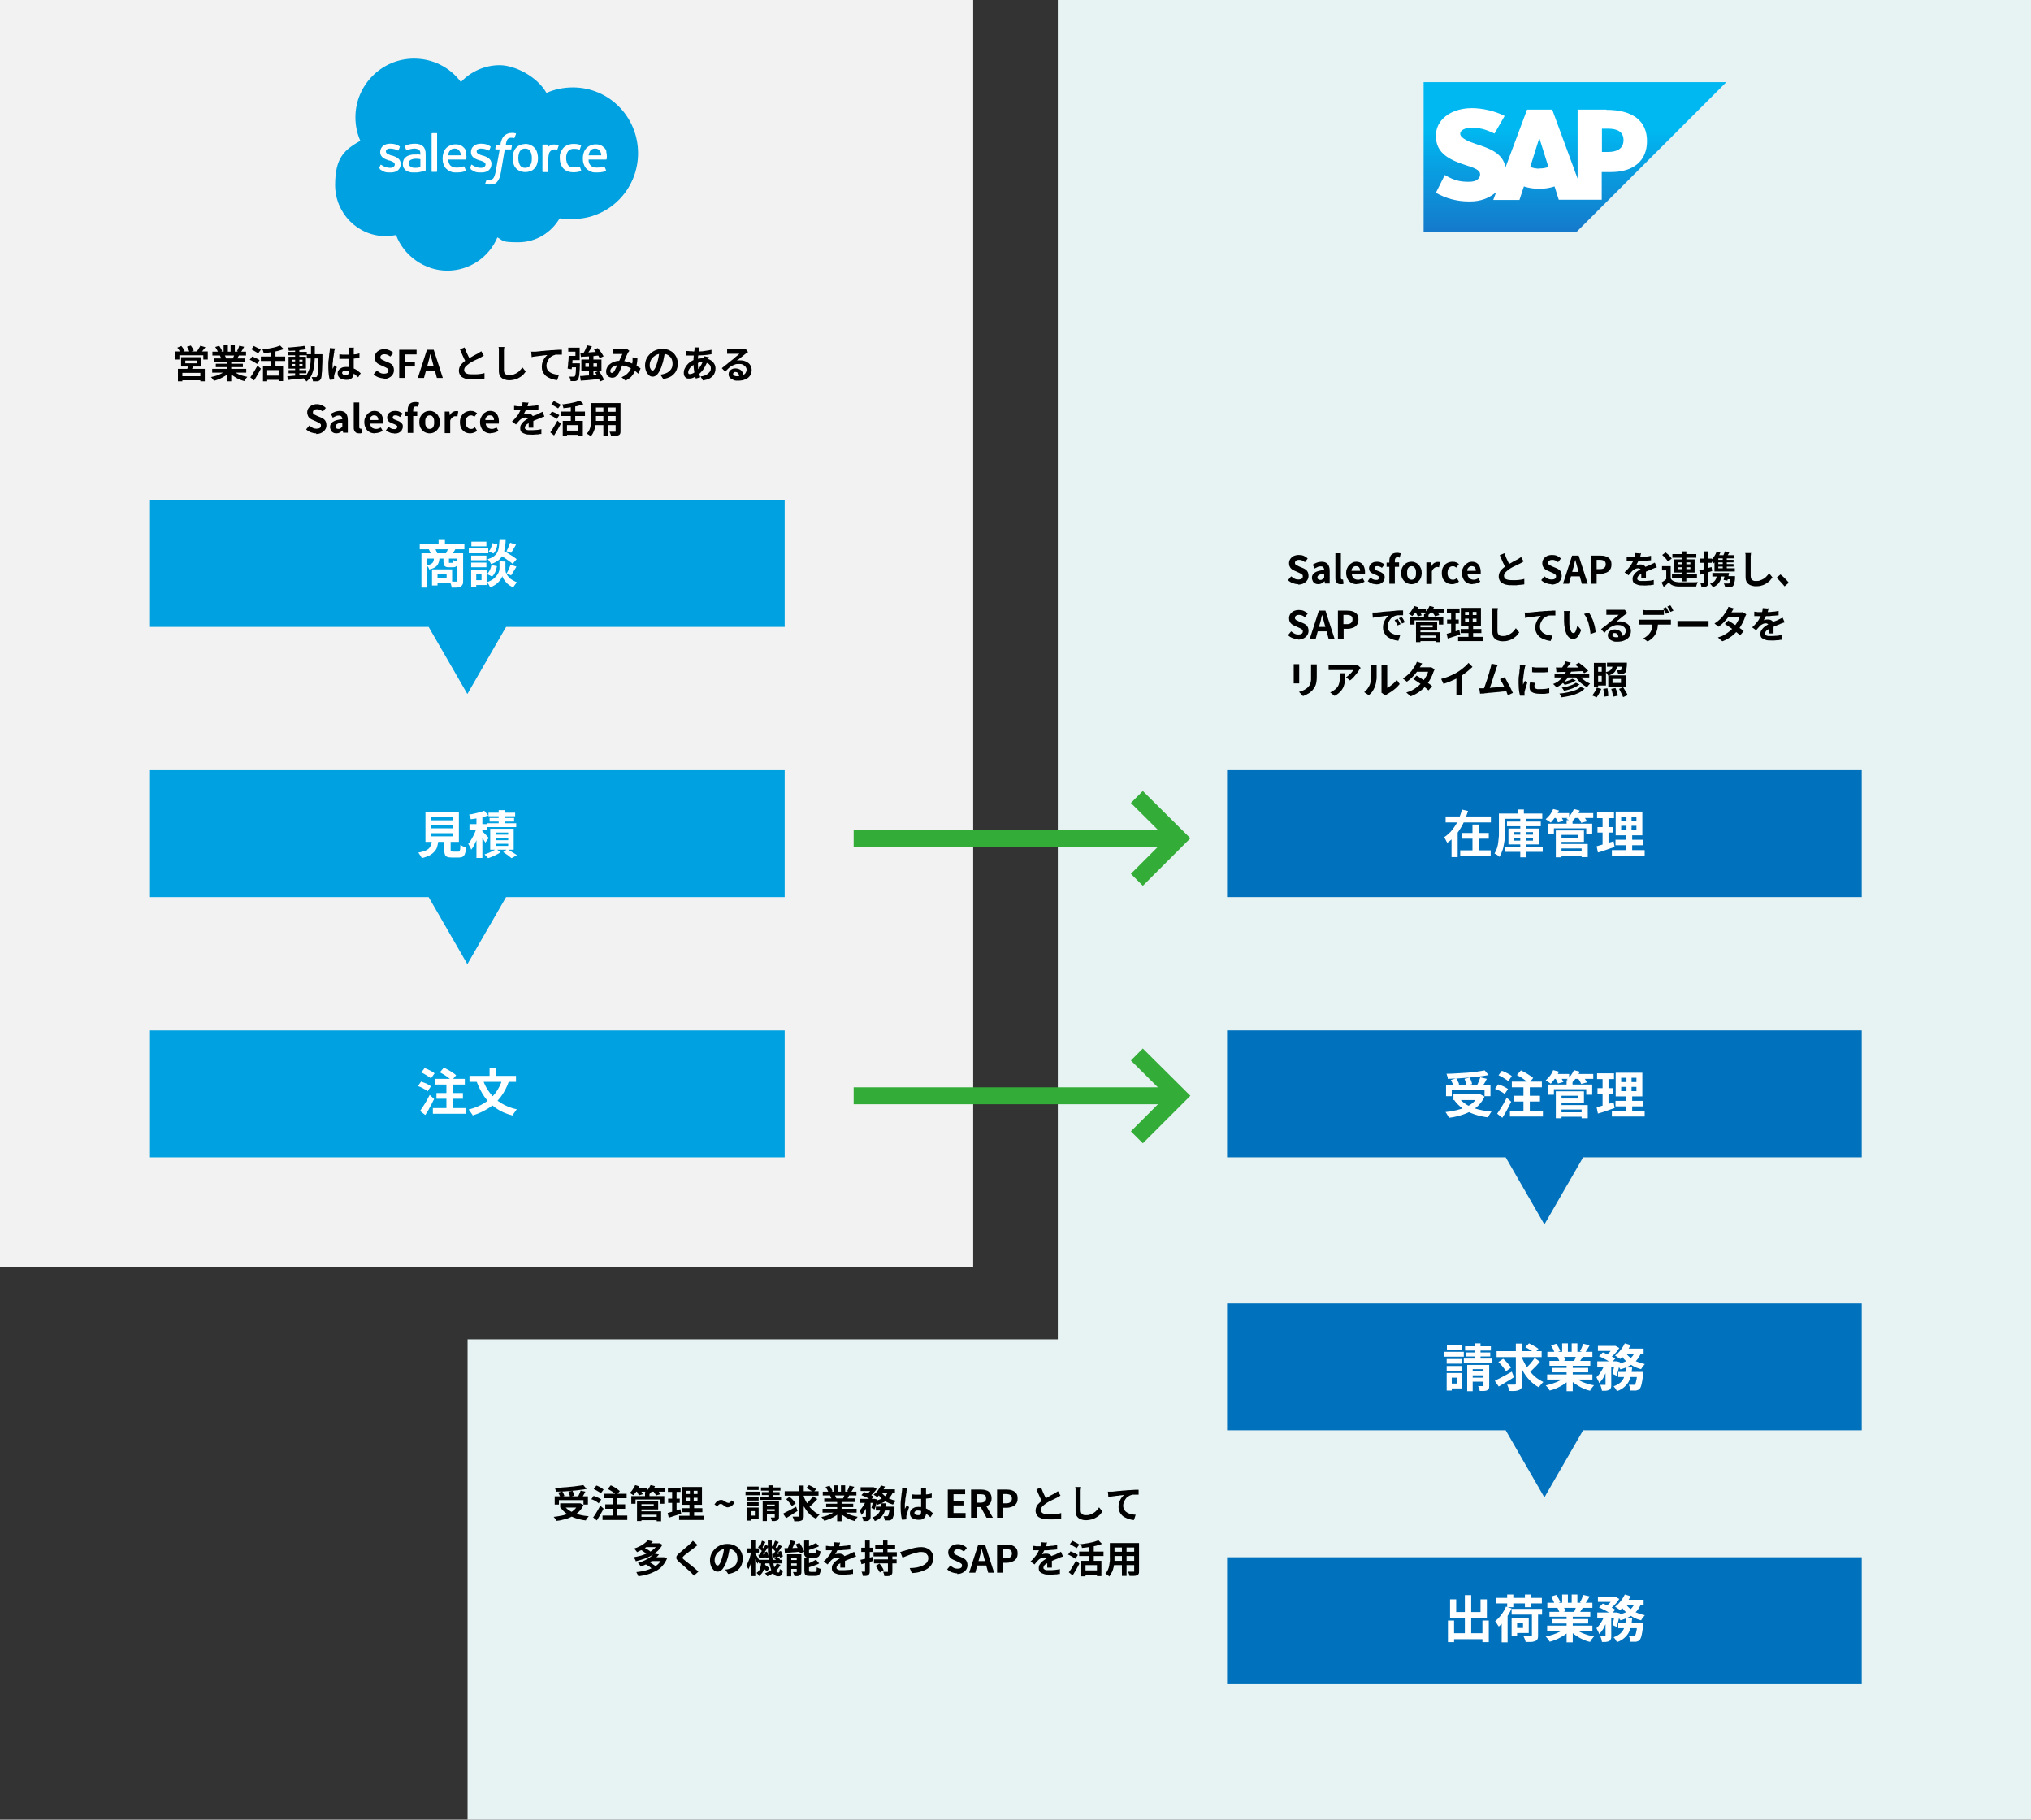<?xml version="1.0" encoding="UTF-8"?>
<svg id="_レイヤー_2" data-name="レイヤー 2" xmlns="http://www.w3.org/2000/svg" version="1.1" xmlns:xlink="http://www.w3.org/1999/xlink" viewBox="0 0 960 860">
  <rect x="0" y="0" width="960" height="860" fill="#333333" stroke="none"/>
  <defs>
    <style>
      .cls-1 {
        fill: url(#_名称未設定グラデーション_2);
      }

      .cls-1, .cls-2, .cls-3, .cls-4, .cls-5, .cls-6, .cls-7 {
        stroke-width: 0px;
      }

      .cls-2 {
        fill: #000;
      }

      .cls-3 {
        fill: #0071bc;
      }

      .cls-4 {
        fill: #f2f2f2;
      }

      .cls-5 {
        fill: #e7f2f2;
      }

      .cls-8 {
        fill: none;
        stroke: #33ad37;
        stroke-linecap: square;
        stroke-miterlimit: 10;
        stroke-width: 8px;
      }

      .cls-6 {
        fill: #00a1e0;
      }

      .cls-7 {
        fill: #fff;
      }
    </style>
    <linearGradient id="_名称未設定グラデーション_2" data-name="名称未設定グラデーション 2" x1="700.2" y1="1015" x2="700.2" y2="951.3" gradientTransform="translate(-40.9 1177.5) scale(1.1 -1.1)" gradientUnits="userSpaceOnUse">
      <stop offset="0" stop-color="#00b8f1"/>
      <stop offset=".2" stop-color="#06a5e5"/>
      <stop offset=".8" stop-color="#1870c5"/>
      <stop offset="1" stop-color="#1d61bc"/>
    </linearGradient>
  </defs>
  <rect class="cls-5" x="221" y="633" width="739" height="227"/>
  <rect class="cls-4" y="-1" width="460" height="600"/>
  <rect class="cls-5" x="500" y="-1" width="460" height="650"/>
  <g>
    <path class="cls-6" d="M218,38.6c4.6-4.8,11.1-7.8,18.2-7.8s17.7,5.3,22.1,13.1c3.8-1.7,8-2.6,12.5-2.6,17.1,0,30.8,13.9,30.8,31.1s-13.8,31.1-30.8,31.1-4.1-.2-6.1-.6c-3.9,6.9-11.2,11.6-19.7,11.6s-6.9-.8-9.9-2.3c-3.9,9.2-13,15.7-23.7,15.7s-20.5-7-24.2-16.8c-1.6.3-3.3.5-4.9.5-13.2,0-23.9-10.8-23.9-24.2s4.8-16.7,11.9-20.9c-1.5-3.4-2.3-7.1-2.3-11.1,0-15.2,12.4-27.7,27.7-27.7,8.7,0,16.9,4,22.1,11"/>
    <path class="cls-7" d="M179.2,79.6l.6-1.6c.1-.3.3-.2.4-.1l.5.3c1.7,1.1,3.3,1.1,3.8,1.1,1.3,0,2.1-.7,2.1-1.6h0c0-1-1.2-1.4-2.6-1.9h-.3c-1.9-.7-4-1.5-4-3.9h0c0-2.4,1.9-4,4.6-4h.3c1.6,0,3.1.4,4.2,1.2.1,0,.2.2.2.3l-.6,1.6c-.1.3-.4.1-.4.1-1-.6-2.5-.9-3.7-.9s-1.9.6-1.9,1.4h0c0,1,1.3,1.4,2.7,1.9h.3c1.9.7,4,1.5,4,3.9h0c0,2.6-1.8,4.1-4.7,4.1s-2.8-.2-4.3-1c-.3-.2-.6-.3-.8-.5,0-.1-.2-.2,0-.4h0ZM222.1,79.6l.6-1.6c.1-.3.3-.2.4-.1l.5.3c1.7,1.1,3.3,1.1,3.8,1.1,1.3,0,2.1-.7,2.1-1.6h0c0-1-1.2-1.4-2.6-1.9h-.3c-1.9-.7-4-1.5-4-3.9h0c0-2.4,1.9-4,4.6-4h.3c1.6,0,3.1.4,4.2,1.2.1,0,.2.2.2.3l-.6,1.6c-.1.3-.4.1-.4.1-1-.6-2.5-.9-3.7-.9s-1.9.6-1.9,1.4h0c0,1,1.3,1.4,2.7,1.9h.3c1.9.7,4,1.5,4,3.9h0c0,2.6-1.8,4.1-4.7,4.1s-2.8-.2-4.3-1c-.3-.2-.6-.3-.8-.5,0-.1-.1-.2,0-.4h0ZM253.9,72.1c.2.8.4,1.7.4,2.6s-.1,1.8-.4,2.6c-.2.8-.6,1.5-1.1,2.1-.5.6-1.1,1.1-1.9,1.4-.8.3-1.7.5-2.6.5s-1.9-.2-2.6-.5-1.4-.8-1.9-1.4-.9-1.3-1.1-2.1-.4-1.7-.4-2.6.1-1.8.4-2.6c.2-.8.6-1.5,1.1-2.1.5-.6,1.1-1.1,1.9-1.4.8-.4,1.7-.5,2.6-.6,1,0,1.9.2,2.6.6.8.3,1.4.8,1.9,1.4s.9,1.3,1.1,2.1ZM251.4,74.7c0-1.4-.3-2.5-.8-3.3s-1.3-1.2-2.4-1.2-1.9.4-2.4,1.2-.8,1.9-.8,3.3.3,2.5.8,3.4c.5.8,1.3,1.2,2.4,1.2s1.9-.4,2.4-1.2c.6-.8.8-1.9.8-3.4ZM274.1,78.8l.6,1.7c0,.2-.1.3-.1.3-.9.4-2.2.6-3.5.6-2.1,0-3.7-.6-4.8-1.8s-1.7-2.9-1.7-4.9.1-1.8.4-2.6.7-1.5,1.2-2.1c.5-.6,1.2-1.1,2-1.4.9-.4,1.8-.6,2.8-.6.6,0,1.2,0,1.8.1.6.1,1.3.3,1.7.4,0,0,.2.1.2.3l-.6,1.7c-.1.3-.3.2-.3.2-.8-.3-1.6-.4-2.6-.4s-2.1.4-2.7,1.2c-.6.8-.9,1.8-.9,3.2s.4,2.6,1,3.4,1.6,1,2.8,1,.9,0,1.3-.1.8-.2,1.2-.3c0,.1.2,0,.3.3h0ZM286.5,71.6c.6,1.9.3,3.5.2,3.6,0,.2-.2.2-.2.2h-8.3c0,1.3.3,2.1,1,2.8.6.6,1.5,1,2.9,1,2,0,2.8-.4,3.4-.6,0,0,.2,0,.3.2l.6,1.5c.1.3,0,.3,0,.4-.5.3-1.8.8-4.2.8s-2.2-.2-3-.5-1.5-.8-2.1-1.4-.9-1.3-1.2-2.1c-.3-.8-.4-1.7-.4-2.6s.1-1.8.4-2.6c.2-.8.6-1.5,1.1-2.1s1.2-1.1,1.9-1.4c.8-.4,1.7-.6,2.8-.6s1.7.2,2.4.5c.5.2,1,.6,1.6,1.2.3.2.8,1,1,1.8h0ZM278.3,73.4h5.9c0-.8-.2-1.4-.6-2-.5-.8-1.2-1.2-2.3-1.2s-1.9.4-2.4,1.2c-.3.5-.5,1.2-.7,2h0ZM220.1,71.6c.6,1.9.3,3.5.3,3.6,0,.2-.2.2-.2.2h-8.3c0,1.3.3,2.1,1,2.8.6.6,1.5,1,2.9,1,2,0,2.8-.4,3.4-.6,0,0,.2,0,.3.2l.6,1.5c.1.3,0,.3,0,.4-.5.3-1.8.8-4.2.8s-2.2-.2-3-.5-1.5-.8-2.1-1.4-.9-1.3-1.2-2.1c-.3-.8-.4-1.7-.4-2.6s.1-1.8.4-2.6c.2-.8.6-1.5,1.1-2.1s1.2-1.1,1.9-1.4c.8-.4,1.7-.6,2.8-.6s1.7.2,2.4.5c.5.2,1,.6,1.6,1.2.2.2.8,1,.9,1.8h0ZM211.9,73.4h5.9c0-.8-.2-1.4-.6-2-.5-.8-1.2-1.2-2.3-1.2s-1.9.4-2.4,1.2c-.4.5-.6,1.2-.7,2ZM197.3,72.9l1.4.2v-.3c0-1.1-.2-1.7-.7-2s-1.2-.6-2-.6c0,0-2,0-3.6.8,0,0-.1,0-.1,0,0,0-.2,0-.3-.1l-.6-1.6c-.1-.2,0-.3,0-.3.8-.6,2.5-.9,2.5-.9.6-.1,1.6-.2,2.2-.2,1.7,0,2.9.4,3.8,1.2s1.3,2,1.3,3.7v7.6s0,.2-.2.3c0,0-.3.1-.6.2l-2.1.4c-.8.2-1.7.2-2.5.2s-1.5,0-2.2-.2-1.2-.4-1.7-.7c-.4-.3-.8-.8-1.1-1.3-.3-.5-.4-1.2-.4-1.9s.2-1.4.4-1.9.7-1,1.2-1.4,1.1-.6,1.7-.8c.7-.2,1.3-.3,2-.3h1.4c0,0,0,0,0,0ZM194,78.8s.8.6,2.4.5c1.2,0,2.3-.3,2.3-.3v-3.8s-1-.2-2.3-.2-2.4.6-2.4.6c-.5.3-.7.9-.7,1.6,0,.4,0,.8.3,1.1,0,.1.1.2.4.4ZM264.1,68.7c0,.2-.5,1.4-.6,1.8,0,.2-.2.2-.3.2,0,0-.5-.1-.9-.1-.4,0-.7,0-1.1.2-.4.1-.7.3-1,.6s-.6.7-.7,1.2-.3,1.3-.3,2.2v6.2c0,.2-.1.3-.3.3h-2.2c-.2,0-.3-.1-.3-.3v-12.4c0-.2.1-.3.2-.3h2.1c.2,0,.2.1.2.3v1c.3-.4.9-.8,1.4-1s1.1-.4,2.1-.3c.6,0,1.3.2,1.4.2.2,0,.3.1.3.3h0ZM243.7,63c0,0,.2.1.2.3l-.7,1.8c0,.1-.1.2-.4.1,0,0-.2,0-.4-.1-.2,0-.4,0-.7,0-.3,0-.6,0-.9.1s-.5.2-.7.4-.4.5-.6.9c-.3.9-.4,1.8-.4,1.9h2.6c.2,0,.3.1.3.3l-.3,1.7c0,.3-.3.2-.3.2h-2.8l-1.8,10.6c-.2,1.1-.4,2-.7,2.8s-.6,1.3-1.1,1.9c-.4.5-.9.9-1.5,1-.6.2-1.3.3-2,.3s-.8,0-1.2-.1c-.3,0-.5-.1-.8-.2-.1,0-.2-.2-.1-.3l.6-1.7c.1-.2.3-.1.3-.1l.4.2c.2,0,.4,0,.7,0,.4,0,.7,0,1-.2.3-.1.6-.3.8-.6s.4-.7.6-1.2c.2-.7.4-1.3.5-2l1.9-10.4h-1.8c-.2,0-.3-.1-.3-.3l.3-1.7c0-.3.3-.2.3-.2h1.9v-.6c.4-1.7.9-2.9,1.8-3.7s2-1.3,3.5-1.3.8,0,1.2.1c.2,0,.5,0,.8.1h0ZM206.6,80.9c0,.2-.1.3-.2.3h-2.2c-.2,0-.2-.1-.2-.3v-17.7c0-.1.1-.3.2-.3h2.2c.2,0,.2.1.2.3v17.7Z"/>
  </g>
  <path class="cls-1" d="M672.9,38.8v70.8h72.3l70.8-70.8h-143.1Z"/>
  <path class="cls-7" d="M760.2,71.8h-3v-11h3c4,0,7.2,1.3,7.2,5.4s-3.2,5.6-7.2,5.6M727.7,79.7c-1.5,0-3-.3-4.4-.8l4.3-13.7h0l4.3,13.7c-1.4.5-2.8.7-4.3.7M759.4,51.8h-13.7v32.6l-12-32.6h-11.9l-10.2,27.3c-1.1-6.9-8.2-9.2-13.8-11-3.7-1.2-7.6-2.9-7.6-4.9,0-1.6,2.1-3,6.2-2.8,2.8.1,5.2.4,10,2.7l4.8-8.3c-4.4-2.3-10.5-3.7-15.5-3.7h0c-5.8,0-10.7,1.9-13.7,5-2.1,2.1-3.3,5-3.3,8,0,4.2,1.5,7.2,4.7,9.6,2.7,2,6.2,3.3,9.3,4.3,3.8,1.2,6.9,2.2,6.9,4.4,0,.8-.3,1.6-.9,2.1-.9,1-2.4,1.4-4.4,1.4-3.9,0-6.8-.5-11.4-3.2l-4.2,8.4c4.7,2.7,10.1,4.1,15.5,4.1h.7c4.8,0,8.7-1.5,11.8-4l.5-.4-1.4,3.7h12.4l2.1-6.4c4.7,1.5,9.8,1.5,14.5,0l2,6.3h20.3v-13.1h4.4c10.7,0,17-5.4,17-14.6s-6.2-14.8-19.3-14.8"/>
  <line class="cls-8" x1="407.5" y1="396.2" x2="551.1" y2="396.2"/>
  <polyline class="cls-8" points="540.2 413 557 396.2 540.2 379.5"/>
  <line class="cls-8" x1="407.5" y1="517.9" x2="551.1" y2="517.9"/>
  <polyline class="cls-8" points="540.2 534.7 557 517.9 540.2 501.2"/>
  <g>
    <path class="cls-2" d="M82.8,166.1h15.4v3.8h-2.1v-2h-11.3v2h-2v-3.8ZM83.8,164.3l1.9-.8c.3.3.6.7.9,1.2s.5.8.7,1.1l-2,.9c-.1-.3-.3-.7-.6-1.2s-.6-.9-.9-1.2ZM84.1,174.3h12.7v5.9h-2.1v-4h-8.5v4h-2.1v-5.9ZM85.3,177.8h10.3v1.9h-10.3v-1.9ZM85.6,168.8h9.5v4.4h-9.5v-4.4ZM87.6,170.4v1.3h5.4v-1.3h-5.4ZM88.3,163.9l1.9-.6c.3.4.5.8.8,1.2s.5.9.6,1.2l-2,.7c-.1-.3-.3-.7-.5-1.2-.2-.5-.5-.9-.7-1.3ZM89.1,172.6h2.4c-.2.6-.4,1.1-.6,1.5-.2.4-.4.8-.6,1.1l-1.9-.3c.1-.4.2-.8.3-1.2.1-.4.2-.8.2-1.2ZM94.8,163.4l2.3.7c-.4.5-.8,1-1.2,1.5-.4.5-.7.9-1.1,1.2l-1.8-.6c.2-.3.4-.6.6-.9s.4-.7.6-1c.2-.3.3-.6.5-.9Z"/>
    <path class="cls-2" d="M106.8,175.1l1.7.8c-.6.6-1.2,1.2-2,1.7-.8.5-1.7,1-2.6,1.4s-1.8.7-2.8,1c0-.2-.2-.4-.4-.6-.2-.2-.3-.4-.5-.7-.2-.2-.3-.4-.5-.5.9-.2,1.8-.4,2.7-.7.9-.3,1.7-.7,2.5-1.1.8-.4,1.4-.8,1.9-1.3ZM100.3,174.3h16.1v1.8h-16.1v-1.8ZM100.4,166.2h15.9v1.8h-15.9v-1.8ZM101.1,169.4h14.5v1.7h-14.5v-1.7ZM101.7,164l1.9-.6c.3.4.5.8.8,1.3s.5.9.6,1.3l-1.9.7c0-.4-.3-.8-.5-1.3-.3-.5-.5-.9-.8-1.3ZM102,171.9h12.8v1.6h-12.8v-1.6ZM104,168l2.1-.3c.2.3.3.5.5.9.1.3.3.6.3.8l-2.2.4c0-.2-.2-.5-.3-.8-.1-.3-.3-.6-.4-.9ZM105.7,163.2h2v3.8h-2v-3.8ZM107.2,170.3h2.1v9.9h-2.1v-9.9ZM109.8,175c.4.4.8.7,1.3,1,.5.3,1.1.6,1.7.9s1.3.5,2,.7c.7.2,1.4.3,2.1.5-.2.2-.3.4-.5.6-.2.2-.4.5-.5.7-.2.2-.3.5-.4.7-.7-.2-1.4-.4-2.1-.7-.7-.3-1.3-.6-2-1-.6-.4-1.2-.8-1.8-1.2-.6-.4-1-.9-1.5-1.4l1.7-.7ZM109,163.2h2v3.7h-2v-3.7ZM110.8,167.3l2.3.5c-.3.4-.5.8-.7,1.2-.2.4-.4.7-.6,1l-1.8-.5c.2-.3.3-.7.5-1.1s.3-.8.4-1.1ZM113.2,163.4l2.2.5c-.3.5-.6,1-.8,1.4s-.6.9-.8,1.2l-1.8-.5c.1-.2.3-.5.4-.8.1-.3.3-.6.4-.9s.2-.6.3-.9Z"/>
    <path class="cls-2" d="M118,170.1l1.2-1.6c.3.1.7.3,1.2.5.4.2.9.4,1.3.6.4.2.7.4,1,.6l-1.2,1.8c-.2-.2-.6-.4-.9-.6-.4-.2-.8-.5-1.2-.7-.4-.2-.8-.5-1.2-.6ZM118.2,178.5c.3-.5.7-1,1.1-1.6.4-.6.8-1.3,1.2-2,.4-.7.8-1.4,1.2-2.1l1.6,1.4c-.3.6-.6,1.3-1,1.9s-.7,1.3-1.1,1.9c-.4.6-.7,1.2-1.1,1.8l-1.8-1.5ZM118.8,165.1l1.2-1.6c.3.2.7.4,1.1.6.4.2.8.4,1.2.6.4.2.7.4,1,.6l-1.3,1.7c-.2-.2-.6-.4-.9-.6-.4-.2-.8-.5-1.2-.7-.4-.2-.8-.5-1.2-.7ZM123.3,168.5h11.5v2.1h-11.5v-2.1ZM132.4,163.3l1.7,1.7c-.9.3-1.8.6-2.9.9-1.1.2-2.2.4-3.3.6s-2.2.3-3.3.4c0-.3-.1-.6-.2-.9s-.2-.7-.4-.9c.8,0,1.5-.2,2.3-.3.8-.1,1.6-.2,2.3-.4.7-.1,1.4-.3,2.1-.5.6-.2,1.2-.4,1.7-.6ZM124.4,172.9h9.4v7.2h-2.1v-5.2h-5.4v5.3h-2v-7.3ZM125.8,177.5h6.8v2h-6.8v-2ZM128.1,165.3h2.1v8.7h-2.1v-8.7Z"/>
    <path class="cls-2" d="M135.9,177.8c.8,0,1.6-.1,2.6-.2,1,0,2-.2,3.1-.2,1.1,0,2.2-.2,3.2-.3v1.6c-1,.1-2,.2-3.1.3-1,.1-2,.2-3,.3-1,0-1.8.2-2.6.3l-.3-1.8ZM136,166.3h9v1.6h-9v-1.6ZM143.8,163.4l.9,1.6c-.8.2-1.6.3-2.5.4-.9.1-1.9.2-2.9.3-1,0-1.9.1-2.8.1,0-.2,0-.5-.2-.8,0-.3-.2-.5-.3-.8.7,0,1.4,0,2.1-.1s1.4-.1,2.1-.2c.7,0,1.3-.2,2-.2.6,0,1.2-.2,1.7-.3ZM136.4,174.9h8.4v1.5h-8.4v-1.5ZM136.4,168.6h8.2v5.6h-8.2v-5.6ZM138.2,170v.8h4.8v-.8h-4.8ZM138.2,172v.8h4.8v-.8h-4.8ZM139.5,165.1h2v12.9h-2v-12.9ZM146.7,163.6h2.1c0,1.5,0,3,0,4.4s-.1,2.7-.2,3.9-.3,2.3-.6,3.4c-.3,1-.7,2-1.2,2.8-.5.9-1.2,1.6-2,2.2-.1-.2-.2-.4-.4-.6-.2-.2-.4-.4-.5-.6-.2-.2-.4-.3-.5-.5.8-.6,1.4-1.2,1.8-2,.5-.8.8-1.6,1.1-2.5.3-.9.4-1.9.5-3,0-1.1.1-2.3.2-3.5,0-1.3,0-2.6,0-4.1ZM145,167.4h6.2v2h-6.2v-2ZM150.3,167.4h2.1v1c0,1.8,0,3.4-.1,4.7s0,2.4-.2,3.2c0,.8-.1,1.5-.2,2-.1.5-.2.8-.4,1-.2.3-.4.5-.6.6s-.5.2-.8.3c-.3,0-.6,0-1,0s-.8,0-1.2,0c0-.3,0-.6-.2-1-.1-.4-.3-.7-.4-1,.4,0,.7,0,1.1,0,.3,0,.6,0,.7,0s.3,0,.4,0c0,0,.2-.1.3-.2,0-.1.2-.4.3-.8s.1-1,.2-1.8c0-.8.1-1.8.1-3,0-1.2,0-2.7,0-4.4v-.5Z"/>
    <path class="cls-2" d="M158.4,164.7c0,.1,0,.3-.2.5,0,.2-.1.4-.2.6s0,.4,0,.5c0,.3-.1.6-.2,1,0,.4-.1.9-.2,1.4s-.2,1.1-.2,1.6c0,.6-.1,1.1-.2,1.6,0,.5,0,.9,0,1.3s0,.4,0,.6c0,.2,0,.4,0,.6,0-.2.2-.4.3-.6s.2-.4.3-.6c0-.2.2-.4.3-.6l1.1.9c-.2.5-.3,1-.5,1.5-.2.5-.3,1.1-.5,1.5-.1.5-.2.9-.3,1.2,0,.1,0,.3,0,.4,0,.2,0,.3,0,.4s0,.2,0,.4c0,.1,0,.3,0,.4l-2,.2c-.2-.6-.4-1.4-.5-2.4-.1-1-.2-2.1-.2-3.3s0-1.4,0-2.1c0-.7.1-1.4.2-2.1,0-.7.2-1.3.2-1.9,0-.6.1-1,.2-1.4,0-.3,0-.5.1-.9,0-.3,0-.6,0-.9l2.5.2ZM167.2,164.5c0,.2,0,.4,0,.6s0,.4,0,.6c0,.2,0,.5,0,.8,0,.3,0,.7,0,1.1v1.3c0,.8,0,1.6,0,2.3s0,1.4,0,2c0,.6,0,1.2,0,1.7,0,.5,0,1,0,1.4s0,.9-.2,1.3c-.1.4-.3.7-.6,1s-.6.5-1.1.7-1,.2-1.6.2c-1.2,0-2.2-.3-3-.8-.7-.5-1.1-1.2-1.1-2.2s.2-1.1.5-1.6c.3-.5.8-.8,1.4-1.1s1.3-.4,2.1-.4,1.6,0,2.3.3c.7.2,1.3.4,1.9.7.6.3,1.1.6,1.5,1,.5.4.9.7,1.2,1l-1.2,1.9c-.7-.6-1.4-1.2-2-1.7-.6-.5-1.3-.8-1.9-1.1s-1.3-.4-2-.4-.9,0-1.2.3c-.3.2-.5.5-.5.8s.2.6.5.8c.3.2.7.3,1.2.3s.7,0,.9-.2c.2-.1.4-.3.5-.6,0-.2.1-.5.1-.9s0-.7,0-1.2c0-.5,0-1.1,0-1.7,0-.6,0-1.3,0-2s0-1.3,0-2,0-1.3,0-1.9c0-.6,0-1,0-1.3s0-.3,0-.6c0-.2,0-.5,0-.6h2.6ZM160.4,167.5c.5,0,1,0,1.6.1.5,0,1.1,0,1.6,0,1.1,0,2.2,0,3.3-.1,1.1,0,2.1-.2,3-.5v2.2c-.9.1-2,.2-3,.3s-2.2.1-3.3.1-1.1,0-1.6,0c-.5,0-1,0-1.6,0v-2.1Z"/>
    <path class="cls-2" d="M181.4,178.8c-.9,0-1.8-.2-2.6-.5s-1.6-.8-2.2-1.4l1.5-1.8c.5.4,1,.8,1.6,1.1.6.3,1.2.4,1.8.4s1.2-.1,1.6-.4.5-.6.5-1.1,0-.6-.3-.8c-.2-.2-.4-.4-.7-.5-.3-.2-.6-.3-1-.5l-1.8-.8c-.4-.2-.9-.4-1.3-.7-.4-.3-.8-.7-1-1.2s-.4-1-.4-1.7.2-1.4.6-2c.4-.6.9-1,1.6-1.4.7-.3,1.5-.5,2.4-.5s1.6.2,2.3.5,1.4.7,1.9,1.3l-1.4,1.7c-.4-.3-.9-.6-1.3-.8-.5-.2-1-.3-1.5-.3s-1,.1-1.4.4c-.3.2-.5.6-.5,1s0,.6.3.8c.2.2.4.4.8.5.3.2.7.3,1,.5l1.7.7c.5.2,1,.5,1.4.8.4.3.7.7.9,1.2.2.5.3,1,.3,1.7s-.2,1.4-.6,2c-.4.6-.9,1.1-1.7,1.5-.7.4-1.6.6-2.6.6Z"/>
    <path class="cls-2" d="M188.7,178.6v-13.3h8.2v2.2h-5.5v3.5h4.7v2.2h-4.7v5.4h-2.7Z"/>
    <path class="cls-2" d="M197.5,178.6l4.3-13.3h3.2l4.3,13.3h-2.8l-1.9-6.9c-.2-.7-.4-1.4-.6-2.2-.2-.8-.4-1.5-.6-2.2h0c-.2.7-.4,1.5-.5,2.2-.2.7-.4,1.5-.6,2.2l-1.9,6.9h-2.7ZM200.2,175.1v-2.1h6.3v2.1h-6.3Z"/>
    <path class="cls-2" d="M228.6,168.1c-.3.2-.5.3-.8.5-.3.2-.6.3-.9.5-.3.1-.6.3-1,.5-.4.2-.8.4-1.3.6s-.9.5-1.4.7c-.5.3-.9.5-1.3.8-.7.5-1.3,1-1.8,1.5-.5.5-.7,1.1-.7,1.7s.3,1.1.9,1.5,1.6.5,2.8.5,1.3,0,2,0c.7,0,1.4-.1,2.1-.2.7-.1,1.3-.2,1.8-.4v2.6c-.5,0-1.1.2-1.7.2-.6,0-1.2.1-1.9.2s-1.4,0-2.2,0-1.7,0-2.5-.2c-.8-.1-1.4-.4-2-.7-.6-.3-1-.7-1.3-1.3-.3-.5-.5-1.2-.5-1.9s.2-1.5.5-2.1c.3-.6.8-1.2,1.4-1.7s1.2-1,1.9-1.5c.4-.3.9-.6,1.4-.8.5-.3,1-.5,1.4-.8.5-.3.9-.5,1.3-.7.4-.2.7-.4,1-.5.3-.2.7-.4.9-.6.3-.2.5-.3.8-.5l1.2,2.1ZM219.6,164.2c.3.8.6,1.6.9,2.3.3.7.7,1.4,1,2.1s.6,1.2.9,1.7l-2,1.2c-.3-.6-.7-1.2-1-1.9-.3-.7-.7-1.4-1-2.2-.3-.8-.7-1.5-1-2.3l2.2-.9Z"/>
    <path class="cls-2" d="M238.3,164.3c0,.4,0,.8-.1,1.2,0,.4,0,.8,0,1.2,0,.5,0,1.1,0,1.8s0,1.4,0,2.2,0,1.5,0,2.3,0,1.4,0,1.9.1,1.1.3,1.4c.2.4.5.6.9.8.4.2.8.2,1.3.2.7,0,1.4,0,2-.3.6-.2,1.2-.5,1.7-.8.5-.3,1-.7,1.4-1.2.4-.4.8-.9,1.1-1.4l1.6,2c-.3.4-.7.9-1.1,1.4-.5.5-1,.9-1.7,1.3-.6.4-1.4.8-2.2,1s-1.8.4-2.8.4-1.8-.2-2.6-.5c-.7-.3-1.3-.8-1.7-1.4-.4-.6-.6-1.5-.6-2.5s0-1.1,0-1.7c0-.6,0-1.3,0-2,0-.7,0-1.4,0-2,0-.7,0-1.2,0-1.8,0-.5,0-.9,0-1.3s0-.9,0-1.3,0-.8-.2-1.2h2.9Z"/>
    <path class="cls-2" d="M250.9,166.2c.4,0,.7,0,1,0,.3,0,.6,0,.8,0,.4,0,.8,0,1.4-.1.5,0,1.1-.1,1.8-.2.7,0,1.4-.1,2.2-.2.8,0,1.6-.1,2.4-.2.6,0,1.2,0,1.9-.1s1.2,0,1.8-.1c.6,0,1,0,1.4,0v2.3c-.3,0-.7,0-1.1,0-.4,0-.8,0-1.3,0-.4,0-.8,0-1.1.2-.5.1-1,.4-1.5.7-.5.3-.9.7-1.2,1.2-.3.5-.6,1-.8,1.5-.2.5-.3,1.1-.3,1.6s.1,1.1.3,1.6c.2.4.5.8.9,1.2.4.3.8.6,1.3.8s1,.4,1.6.5c.6.1,1.2.2,1.8.2l-.8,2.5c-.8,0-1.5-.2-2.2-.4-.7-.2-1.4-.5-2-.8-.6-.3-1.2-.7-1.6-1.2-.5-.5-.8-1-1.1-1.7-.3-.6-.4-1.3-.4-2.1s.1-1.7.4-2.4c.3-.7.6-1.4,1-1.9.4-.5.8-1,1.2-1.3-.3,0-.7,0-1.2.1-.5,0-1,.1-1.5.2-.5,0-1.1.1-1.7.2-.6,0-1.1.2-1.6.2s-1,.2-1.4.3l-.2-2.5Z"/>
    <path class="cls-2" d="M268.9,168.2h1.9c0,.7-.1,1.4-.2,2.2,0,.8-.1,1.5-.2,2.2,0,.7-.1,1.3-.2,1.9l-1.9-.3c0-.5.2-1.1.2-1.8,0-.7.1-1.4.2-2.1,0-.7.1-1.4.1-2.1ZM269.3,168.2h2.7v-2h-3.4v-1.9h5.4v5.9h-4.8v-1.9ZM272.1,171.7h2c0,.2,0,.4,0,.5s0,.2,0,.3c0,1.5-.1,2.6-.2,3.6,0,.9-.2,1.7-.3,2.2-.1.5-.3.9-.4,1.1-.2.2-.4.4-.6.5-.2,0-.5.2-.7.2-.3,0-.6,0-1,0-.4,0-.8,0-1.2,0,0-.3,0-.7-.2-1.1-.1-.4-.3-.7-.4-1,.4,0,.8,0,1.1,0,.3,0,.6,0,.8,0,.1,0,.3,0,.4,0,0,0,.2,0,.3-.2.1-.1.2-.4.3-.8s.2-1,.2-1.9c0-.8.1-1.9.2-3.2v-.3ZM269.4,171.7h3.5v1.9h-3.7l.2-1.9ZM274.1,177.7c.8,0,1.7,0,2.8-.2,1,0,2.1-.1,3.3-.2s2.3-.2,3.4-.2v2c-1.1,0-2.2.2-3.3.3s-2.1.2-3.1.3-1.9.1-2.7.2l-.3-2.1ZM274.3,166.7c.8,0,1.7,0,2.7-.1,1,0,2.1-.1,3.2-.2,1.1,0,2.3-.1,3.4-.2v1.8c-1.1,0-2.1.2-3.2.3-1.1,0-2.1.2-3.1.2-1,0-1.9.1-2.7.2l-.3-2ZM274.8,169.9h9.5v5.2h-9.5v-5.2ZM277.5,163.2l2.3.5c-.3.5-.5,1-.8,1.5-.3.5-.6,1-.9,1.4-.3.4-.6.9-.8,1.2l-1.8-.5c.3-.4.5-.8.8-1.3.3-.5.5-1,.7-1.5.2-.5.4-1,.6-1.4ZM276.7,171.7v1.7h5.5v-1.7h-5.5ZM278.4,168.2h2.1v10h-2.1c0,0,0-10,0-10ZM280.7,165.3l1.8-.8c.4.4.7.8,1.1,1.3s.7.9,1,1.4c.3.4.5.9.7,1.2l-1.9.9c-.1-.4-.3-.8-.6-1.2s-.6-.9-.9-1.4c-.3-.5-.7-.9-1-1.3ZM281.2,176l1.8-.7c.3.4.7.9,1,1.4s.6,1,.9,1.5c.3.5.4.9.6,1.3l-1.9.8c-.1-.4-.3-.8-.5-1.3-.2-.5-.5-1-.8-1.5-.3-.5-.6-1-.9-1.4Z"/>
    <path class="cls-2" d="M289.5,164.9c.3,0,.5,0,.8,0,.3,0,.5,0,.7,0s.6,0,.9,0c.3,0,.7,0,1.1,0s.7,0,1,0c.3,0,.6,0,.8,0,.2,0,.4,0,.7,0,.2,0,.4-.1.6-.2l1.4,1.1c-.1.1-.2.3-.3.4-.1.1-.2.2-.3.4-.2.3-.4.8-.7,1.4-.3.6-.5,1.2-.8,1.9-.3.7-.6,1.3-.9,2-.2.4-.4.8-.6,1.3-.2.5-.4.9-.6,1.4s-.4.9-.6,1.3c-.2.4-.4.7-.6,1-.4.5-.8.9-1.2,1.2-.4.3-1,.4-1.6.4s-1.5-.3-2-.8c-.5-.5-.8-1.2-.8-2.1s.2-1.4.5-2c.3-.6.8-1.2,1.4-1.6.6-.5,1.3-.8,2.1-1.1.8-.3,1.7-.4,2.6-.4s2.1.1,3,.4c1,.2,1.9.5,2.7.9.8.4,1.6.8,2.3,1.2.7.4,1.3.8,1.7,1.1l-1.1,2.5c-.5-.5-1.1-1-1.8-1.5-.7-.5-1.4-.9-2.2-1.3-.8-.4-1.6-.7-2.4-.9-.9-.2-1.7-.3-2.7-.3s-1.6.1-2.2.4-1.1.6-1.4,1c-.3.4-.5.8-.5,1.3s0,.5.2.7c.1.2.3.2.5.2s.4,0,.5-.1c.1,0,.3-.3.5-.5.2-.2.3-.5.5-.8.1-.3.3-.6.5-1,.2-.4.3-.7.5-1.1.2-.4.3-.7.5-1.1.2-.5.4-1,.7-1.5.2-.5.4-1,.7-1.5.2-.5.4-.9.6-1.3-.2,0-.4,0-.7,0-.3,0-.5,0-.8,0-.3,0-.6,0-.9,0-.3,0-.5,0-.7,0-.2,0-.4,0-.7,0-.3,0-.5,0-.8,0v-2.3ZM301.3,169.2c0,1.3-.2,2.4-.4,3.5-.2,1.1-.5,2-.9,2.9-.4.9-1,1.7-1.6,2.4-.7.7-1.6,1.3-2.7,1.9l-1.9-1.6c1.1-.5,2-1,2.7-1.7s1.2-1.3,1.5-2c.3-.7.6-1.4.7-2,.1-.7.2-1.2.3-1.8,0-.3,0-.7,0-1s0-.7,0-.9l2.4.3Z"/>
    <path class="cls-2" d="M314.3,166.2c-.1.9-.3,1.9-.5,2.9s-.4,2.1-.8,3.1c-.3,1.2-.8,2.3-1.2,3.1-.5.9-1,1.6-1.5,2-.6.5-1.2.7-1.8.7s-1.3-.2-1.8-.7-1-1.1-1.3-1.9-.5-1.7-.5-2.7.2-2,.6-3c.4-.9,1-1.7,1.8-2.5.7-.7,1.6-1.3,2.6-1.7,1-.4,2.1-.6,3.2-.6s2.1.2,3,.5c.9.4,1.7.9,2.3,1.5.6.6,1.1,1.4,1.5,2.2.3.9.5,1.8.5,2.8s-.3,2.4-.8,3.4c-.5,1-1.3,1.8-2.3,2.5-1,.6-2.3,1.1-3.8,1.3l-1.4-2.1c.3,0,.7,0,.9-.1.3,0,.5-.1.8-.2.6-.1,1.1-.4,1.6-.6.5-.3.9-.6,1.3-1s.7-.9.9-1.4.3-1.1.3-1.8-.1-1.4-.3-1.9c-.2-.6-.5-1.1-1-1.5-.4-.4-.9-.8-1.5-1-.6-.2-1.3-.4-2.1-.4s-1.8.2-2.5.5c-.7.3-1.3.8-1.9,1.3-.5.5-.9,1.1-1.1,1.7-.3.6-.4,1.2-.4,1.8s0,1.1.2,1.5.3.7.5.9c.2.2.4.3.7.3s.5-.1.7-.4c.2-.3.5-.7.7-1.2.2-.5.5-1.2.7-2,.3-.9.5-1.8.7-2.8.2-1,.3-1.9.4-2.9h2.4Z"/>
    <path class="cls-2" d="M335.1,168.7c0,.1,0,.3-.2.5,0,.2-.1.4-.2.6,0,.2-.1.4-.2.5-.3,1.1-.8,2.1-1.3,3-.5.9-1,1.7-1.6,2.3-.6.7-1.1,1.2-1.7,1.6-.6.4-1.3.8-2,1.2s-1.5.5-2.3.5-.8,0-1.2-.3c-.4-.2-.7-.5-.9-.9-.2-.4-.3-.9-.3-1.5s.1-1.3.4-1.9c.3-.6.6-1.2,1.1-1.8.5-.6,1-1.1,1.6-1.5.6-.4,1.3-.8,2-1,.6-.2,1.2-.4,1.9-.5.7-.1,1.4-.2,2.1-.2,1.1,0,2.1.2,3,.6.9.4,1.6,1,2.1,1.7s.8,1.5.8,2.5-.1,1.3-.3,1.9c-.2.6-.5,1.2-1,1.7-.5.5-1.1,1-1.8,1.3s-1.7.6-2.8.8l-1.2-1.9c1.2-.1,2.1-.4,2.8-.8.7-.4,1.2-.9,1.6-1.4s.5-1.1.5-1.7-.1-1-.4-1.4c-.3-.4-.7-.8-1.3-1-.6-.3-1.2-.4-2.1-.4s-1.5,0-2.2.3c-.6.2-1.2.4-1.6.6-.6.3-1.1.7-1.6,1.1-.5.4-.8.9-1.1,1.4-.3.5-.4.9-.4,1.3s0,.5.2.7c.1.2.3.2.6.2.4,0,.9-.1,1.5-.4.6-.3,1.1-.7,1.7-1.2.6-.6,1.3-1.3,1.8-2.2.6-.8,1-1.9,1.4-3.1,0-.1,0-.3.1-.5,0-.2,0-.4,0-.6,0-.2,0-.4,0-.5l2.2.5ZM327.4,166.1c1.1,0,2.2,0,3.2,0,1,0,2-.1,2.9-.3.9-.1,1.9-.3,2.8-.5v2.1c-.6.1-1.3.2-2,.3-.8,0-1.5.2-2.3.2-.8,0-1.6.1-2.4.1-.8,0-1.5,0-2.2,0s-.7,0-1.1,0c-.4,0-.8,0-1.2,0-.4,0-.7,0-1,0v-2.1c.1,0,.4,0,.8,0,.4,0,.8,0,1.2.1.4,0,.8,0,1.2,0ZM330.6,164.1c0,.2,0,.3-.1.5s0,.3-.1.5c-.1.6-.2,1.2-.3,1.9,0,.7-.2,1.5-.2,2.3,0,.8,0,1.6,0,2.3s0,1.8.1,2.6c0,.8.2,1.5.4,2.2.2.7.4,1.3.6,1.9l-2.1.6c-.2-.5-.4-1.2-.5-1.9s-.3-1.5-.4-2.4c-.1-.9-.2-1.7-.2-2.6s0-1.2,0-1.8c0-.6,0-1.2.1-1.8,0-.6.1-1.2.2-1.7,0-.5.1-1,.2-1.5,0-.2,0-.4,0-.5,0-.2,0-.4,0-.5h2.3Z"/>
    <path class="cls-2" d="M343.6,164.8c.3,0,.5,0,.8,0,.3,0,.6,0,.8,0s.5,0,.9,0c.4,0,.8,0,1.3,0,.5,0,1,0,1.4,0,.5,0,.9,0,1.3,0,.4,0,.7,0,.9,0,.4,0,.7,0,.9,0s.4,0,.5,0l1.2,1.6c-.2.1-.4.3-.6.4-.2.1-.4.3-.6.4-.2.2-.5.4-.9.7-.3.3-.7.6-1.1.9s-.7.6-1.1.9-.7.5-1,.8c.3,0,.6-.1.9-.2.3,0,.6,0,.8,0,1,0,1.9.2,2.7.6.8.4,1.5.9,1.9,1.6s.7,1.5.7,2.3-.2,1.8-.7,2.6c-.5.8-1.2,1.4-2.2,1.8-1,.5-2.2.7-3.6.7s-1.6-.1-2.2-.4-1.2-.6-1.6-1c-.4-.4-.6-1-.6-1.6s.1-1,.4-1.4.6-.8,1.1-1c.5-.3,1-.4,1.7-.4s1.5.2,2.1.5,1,.8,1.3,1.3c.3.6.5,1.2.5,1.8l-2.1.3c0-.7-.2-1.2-.5-1.6s-.7-.6-1.3-.6-.6,0-.8.3c-.2.2-.3.4-.3.6,0,.3.2.6.5.8.3.2.8.3,1.3.3,1,0,1.9-.1,2.6-.4s1.2-.6,1.5-1.1c.3-.5.5-1,.5-1.6s-.2-1-.5-1.4c-.3-.4-.8-.7-1.3-1s-1.2-.3-1.9-.3-1.3,0-1.9.3-1.1.4-1.6.7c-.5.3-1,.7-1.5,1.2-.5.5-1,1-1.4,1.5l-1.6-1.7c.3-.3.7-.6,1.1-.9.4-.3.8-.7,1.3-1,.4-.4.8-.7,1.2-1,.4-.3.7-.6,1-.8.3-.2.5-.4.9-.7.3-.3.7-.6,1-.9.4-.3.7-.6,1-.8.3-.3.6-.5.8-.7-.2,0-.4,0-.7,0s-.6,0-.9,0c-.3,0-.7,0-1,0-.3,0-.7,0-1,0-.3,0-.5,0-.7,0-.2,0-.5,0-.8,0-.3,0-.5,0-.7,0v-2.3Z"/>
    <path class="cls-2" d="M149.5,204.8c-.9,0-1.8-.2-2.6-.5s-1.6-.8-2.2-1.4l1.5-1.8c.5.4,1,.8,1.6,1.1.6.3,1.2.4,1.8.4s1.2-.1,1.6-.4.5-.6.5-1.1,0-.6-.3-.8c-.2-.2-.4-.4-.7-.5-.3-.2-.6-.3-1-.5l-1.8-.8c-.4-.2-.9-.4-1.3-.7-.4-.3-.8-.7-1-1.2s-.4-1-.4-1.7.2-1.4.6-2c.4-.6.9-1,1.6-1.4.7-.3,1.5-.5,2.4-.5s1.6.2,2.3.5,1.4.7,1.9,1.3l-1.4,1.7c-.4-.3-.9-.6-1.3-.8-.5-.2-1-.3-1.5-.3s-1,.1-1.4.4c-.3.2-.5.6-.5,1s0,.6.3.8c.2.2.4.4.8.5.3.2.7.3,1,.5l1.7.7c.5.2,1,.5,1.4.8.4.3.7.7.9,1.2.2.5.3,1,.3,1.7s-.2,1.4-.6,2c-.4.6-.9,1.1-1.7,1.5-.7.4-1.6.6-2.6.6Z"/>
    <path class="cls-2" d="M159,204.8c-.6,0-1.1-.1-1.6-.4-.5-.3-.8-.6-1-1.1-.2-.5-.4-1-.4-1.5,0-1.1.5-1.9,1.4-2.5.9-.6,2.4-1,4.4-1.2,0-.3,0-.6-.2-.9-.1-.3-.3-.5-.5-.6-.2-.2-.6-.2-1-.2s-.9,0-1.4.3c-.5.2-.9.4-1.4.7l-.9-1.8c.4-.3.8-.5,1.3-.7.4-.2.9-.4,1.4-.5s1-.2,1.5-.2c.9,0,1.6.2,2.1.5.6.3,1,.8,1.3,1.5.3.7.4,1.5.4,2.4v5.9h-2.2l-.2-1.1h0c-.4.4-.9.7-1.4,1s-1.1.4-1.6.4ZM159.9,202.7c.4,0,.7,0,1-.3.3-.2.6-.4.9-.7v-2c-.8,0-1.5.2-1.9.4s-.8.4-1,.6c-.2.2-.3.5-.3.8s.1.7.4.9c.2.2.6.3,1,.3Z"/>
    <path class="cls-2" d="M169.7,204.8c-.6,0-1.1-.1-1.5-.4-.4-.3-.6-.6-.8-1.1s-.2-1-.2-1.6v-11.5h2.6v11.6c0,.3,0,.5.2.6.1.1.2.2.4.2s.1,0,.2,0,.1,0,.2,0l.3,2c-.2,0-.3.1-.6.2-.2,0-.5,0-.8,0Z"/>
    <path class="cls-2" d="M177.2,204.8c-.9,0-1.8-.2-2.5-.6-.8-.4-1.4-1-1.8-1.8-.4-.8-.7-1.7-.7-2.8s.1-1.5.4-2.2c.3-.6.6-1.2,1.1-1.7.4-.5,1-.8,1.5-1.1s1.1-.4,1.7-.4c.9,0,1.7.2,2.3.6s1.1,1,1.4,1.7c.3.7.5,1.6.5,2.5s0,.5,0,.7c0,.2,0,.4,0,.5h-6.2c0,.5.2,1,.5,1.4s.6.7,1,.8c.4.2.8.3,1.3.3s.8,0,1.2-.2c.4-.1.7-.3,1.1-.5l.9,1.6c-.5.3-1,.6-1.7.8s-1.2.3-1.9.3ZM174.7,198.5h4.1c0-.7-.2-1.2-.5-1.6-.3-.4-.8-.6-1.4-.6s-.7,0-1,.2c-.3.2-.6.4-.8.7-.2.3-.4.7-.4,1.2Z"/>
    <path class="cls-2" d="M186.2,204.8c-.7,0-1.4-.1-2-.4-.7-.3-1.3-.6-1.8-1l1.2-1.7c.4.3.9.6,1.3.8.4.2.9.3,1.4.3s.9,0,1.1-.3c.2-.2.4-.5.4-.8s-.1-.5-.3-.6-.5-.3-.8-.5c-.3-.1-.7-.3-1-.4-.4-.2-.8-.4-1.3-.6s-.8-.5-1-.9c-.3-.4-.4-.8-.4-1.4s.2-1.1.5-1.6c.3-.5.7-.8,1.3-1.1.6-.3,1.2-.4,2-.4s1.4.1,2,.4c.6.3,1.1.5,1.5.9l-1.2,1.6c-.4-.3-.7-.5-1.1-.6-.4-.2-.7-.2-1.1-.2s-.8,0-1,.3-.3.4-.3.7,0,.4.3.6c.2.2.4.3.7.4.3.1.6.2,1,.4.3.1.7.3,1,.4s.6.4.9.6c.3.2.5.5.7.8.2.3.2.7.2,1.2s-.2,1.1-.5,1.6c-.3.5-.8.9-1.4,1.2-.6.3-1.3.4-2.2.4Z"/>
    <path class="cls-2" d="M191.3,196.6v-2h1.5c0-.1,4.4-.1,4.4-.1v2.1h-5.9ZM192.7,204.6v-10.9c0-.7.1-1.3.4-1.9.2-.6.6-1,1.1-1.3s1.2-.5,2-.5.8,0,1.1.1c.3,0,.6.2.8.2l-.5,2c-.3-.2-.7-.2-1.1-.2s-.7.1-.9.4c-.2.3-.3.7-.3,1.2v10.9h-2.6Z"/>
    <path class="cls-2" d="M203.1,204.8c-.8,0-1.6-.2-2.4-.6-.7-.4-1.3-1-1.8-1.8-.5-.8-.7-1.7-.7-2.9s.2-2.1.7-2.9,1.1-1.4,1.8-1.8c.7-.4,1.5-.6,2.4-.6s1.2.1,1.8.4c.6.2,1.1.6,1.5,1,.5.4.8,1,1.1,1.7.3.7.4,1.4.4,2.2s-.2,2.1-.7,2.9c-.5.8-1.1,1.4-1.8,1.8s-1.5.6-2.4.6ZM203.1,202.7c.5,0,.8-.1,1.2-.4s.6-.6.7-1.1c.2-.5.2-1,.2-1.7s0-1.2-.2-1.7c-.2-.5-.4-.8-.7-1.1-.3-.3-.7-.4-1.2-.4s-.8.1-1.2.4c-.3.3-.6.6-.7,1.1-.2.5-.2,1-.2,1.7s0,1.2.2,1.7.4.8.7,1.1c.3.3.7.4,1.2.4Z"/>
    <path class="cls-2" d="M210.2,204.6v-10.1h2.2l.2,1.8h0c.4-.7.8-1.2,1.3-1.5.5-.3,1-.5,1.5-.5s.5,0,.7,0c.2,0,.3,0,.5.2l-.4,2.3c-.2,0-.4,0-.5-.1-.1,0-.3,0-.6,0-.4,0-.8.2-1.2.5-.4.3-.8.8-1.1,1.5v6h-2.6Z"/>
    <path class="cls-2" d="M222.3,204.8c-.9,0-1.8-.2-2.5-.6-.7-.4-1.3-1-1.8-1.8-.4-.8-.6-1.7-.6-2.9s.2-2.1.7-2.9,1.1-1.4,1.9-1.8c.8-.4,1.6-.6,2.5-.6s1.2.1,1.7.3c.5.2.9.5,1.3.8l-1.3,1.7c-.2-.2-.5-.4-.7-.5-.3-.1-.5-.2-.8-.2-.5,0-1,.1-1.4.4-.4.3-.7.6-.9,1.1-.2.5-.3,1-.3,1.7s.1,1.2.3,1.7c.2.5.5.8.9,1.1s.8.4,1.3.4.7,0,1-.2c.3-.2.6-.3.9-.6l1,1.7c-.5.4-1,.7-1.6.9-.6.2-1.1.3-1.7.3Z"/>
    <path class="cls-2" d="M231.9,204.8c-.9,0-1.8-.2-2.5-.6-.8-.4-1.4-1-1.8-1.8-.4-.8-.7-1.7-.7-2.8s.1-1.5.4-2.2c.3-.6.6-1.2,1.1-1.7.4-.5,1-.8,1.5-1.1s1.1-.4,1.7-.4c.9,0,1.7.2,2.3.6s1.1,1,1.4,1.7c.3.7.5,1.6.5,2.5s0,.5,0,.7c0,.2,0,.4,0,.5h-6.2c0,.5.2,1,.5,1.4s.6.7,1,.8c.4.2.8.3,1.3.3s.8,0,1.2-.2c.4-.1.7-.3,1.1-.5l.9,1.6c-.5.3-1,.6-1.7.8s-1.2.3-1.9.3ZM229.4,198.5h4.1c0-.7-.2-1.2-.5-1.6-.3-.4-.8-.6-1.4-.6s-.7,0-1,.2c-.3.2-.6.4-.8.7-.2.3-.4.7-.4,1.2Z"/>
    <path class="cls-2" d="M249.8,190.1c0,.3-.2.7-.3,1.3-.1.5-.3,1.1-.6,1.7-.2.4-.4.9-.7,1.4-.2.5-.5.9-.7,1.3.2,0,.4-.1.6-.2.2,0,.5,0,.7-.1.3,0,.5,0,.7,0,.8,0,1.4.2,1.9.6.5.4.7,1.1.7,1.9s0,.5,0,.9c0,.3,0,.7,0,1.1,0,.4,0,.7,0,1.1,0,.4,0,.7,0,1h-2.2c0-.2,0-.4,0-.7,0-.3,0-.6,0-.9,0-.3,0-.6,0-.9s0-.6,0-.8c0-.6-.2-1-.5-1.2-.3-.2-.6-.3-1-.3s-1,.1-1.5.4c-.5.2-.9.5-1.3.9-.3.3-.5.6-.8.9s-.6.7-.9,1.1l-1.9-1.4c.8-.7,1.5-1.4,2-2.1.6-.7,1.1-1.3,1.4-2s.7-1.3,1-2c.2-.5.3-1,.4-1.5.1-.5.2-1,.2-1.5l2.4.2ZM243,191.8c.5,0,1,.1,1.6.2s1.1,0,1.6,0c.8,0,1.7,0,2.6,0,.9,0,1.9,0,2.9-.2,1,0,1.9-.2,2.8-.4v2.1c-.7,0-1.3.2-2.1.2-.7,0-1.5.1-2.2.2-.8,0-1.5,0-2.2,0-.7,0-1.3,0-1.9,0s-.5,0-.9,0c-.4,0-.7,0-1.1,0-.4,0-.7,0-1.1,0v-2.1ZM257.3,196.9c-.2,0-.4.1-.7.2-.3,0-.5.2-.8.3-.3,0-.5.2-.7.3-.6.2-1.3.5-2,.8-.8.3-1.6.7-2.5,1.1-.5.3-1,.6-1.4.8-.4.3-.7.6-.8.8-.2.3-.3.6-.3.9s0,.5.2.6.3.3.5.4c.2,0,.5.2.8.2.3,0,.7,0,1.2,0,.8,0,1.6,0,2.5-.1.9,0,1.8-.2,2.6-.4v2.3c-.5,0-.9,0-1.5.2-.6,0-1.2,0-1.8.1s-1.2,0-1.8,0c-.9,0-1.8,0-2.5-.3-.7-.2-1.3-.5-1.8-.9-.4-.4-.6-1-.6-1.8s.1-1.2.4-1.7c.3-.5.7-1,1.1-1.4.5-.4,1-.8,1.5-1.1.6-.3,1.1-.6,1.6-.9.6-.3,1.1-.5,1.5-.7.4-.2.9-.4,1.3-.5s.8-.3,1.1-.5c.3-.2.7-.3,1-.5.3-.1.7-.3,1-.5l.9,2.1Z"/>
    <path class="cls-2" d="M259.7,196.1l1.2-1.6c.3.1.7.3,1.2.5.4.2.9.4,1.3.6.4.2.7.4,1,.6l-1.2,1.8c-.2-.2-.6-.4-.9-.6-.4-.2-.8-.5-1.2-.7-.4-.2-.8-.5-1.2-.6ZM260,204.5c.3-.5.7-1,1.1-1.6.4-.6.8-1.3,1.2-2,.4-.7.8-1.4,1.2-2.1l1.6,1.4c-.3.6-.6,1.3-1,1.9s-.7,1.3-1.1,1.9c-.4.6-.7,1.2-1.1,1.8l-1.8-1.5ZM260.6,191.1l1.2-1.6c.3.2.7.4,1.1.6.4.2.8.4,1.2.6.4.2.7.4,1,.6l-1.3,1.7c-.2-.2-.6-.4-.9-.6-.4-.2-.8-.5-1.2-.7-.4-.2-.8-.5-1.2-.7ZM265,194.5h11.5v2.1h-11.5v-2.1ZM274.1,189.3l1.7,1.7c-.9.3-1.8.6-2.9.9-1.1.2-2.2.4-3.3.6s-2.2.3-3.3.4c0-.3-.1-.6-.2-.9s-.2-.7-.4-.9c.8,0,1.5-.2,2.3-.3.8-.1,1.6-.2,2.3-.4.7-.1,1.4-.3,2.1-.5.6-.2,1.2-.4,1.7-.6ZM266.1,198.9h9.4v7.2h-2.1v-5.2h-5.4v5.3h-2v-7.3ZM267.5,203.5h6.8v2h-6.8v-2ZM269.8,191.3h2.1v8.7h-2.1v-8.7Z"/>
    <path class="cls-2" d="M279.6,190.5h2.1v6.5c0,.7,0,1.5,0,2.3s-.2,1.7-.4,2.5c-.2.8-.4,1.7-.8,2.4-.3.8-.8,1.5-1.3,2.1-.1-.1-.3-.3-.5-.5-.2-.2-.4-.4-.7-.5s-.4-.3-.6-.4c.5-.5.9-1.1,1.2-1.8.3-.7.5-1.3.6-2,.1-.7.2-1.4.3-2.1,0-.7,0-1.4,0-2v-6.5ZM280.8,198.9h11.2v2h-11.2v-2ZM280.9,190.5h11v2.1h-11v-2.1ZM280.9,194.6h11.1v2h-11.1v-2ZM285.2,191.3h2.2v14.7h-2.2v-14.7ZM291.1,190.5h2.2v13.2c0,.6,0,1-.2,1.3-.1.3-.4.6-.8.7-.4.2-.8.3-1.4.3s-1.3,0-2.1,0c0-.3-.1-.6-.3-1s-.3-.8-.4-1c.3,0,.7,0,1,0,.3,0,.7,0,.9,0h.6c.2,0,.3,0,.4,0,0,0,0-.2,0-.3v-13.1Z"/>
  </g>
  <g>
    <path class="cls-2" d="M613.6,276.1c-.9,0-1.8-.2-2.6-.5s-1.6-.8-2.2-1.4l1.5-1.8c.5.4,1,.8,1.6,1.1.6.3,1.2.4,1.8.4s1.2-.1,1.6-.4.5-.6.5-1.1,0-.6-.3-.8c-.2-.2-.4-.4-.7-.5-.3-.2-.6-.3-1-.5l-1.8-.8c-.4-.2-.9-.4-1.3-.7-.4-.3-.8-.7-1-1.2-.3-.5-.4-1-.4-1.7s.2-1.4.6-2c.4-.6.9-1,1.6-1.4.7-.3,1.5-.5,2.4-.5s1.6.1,2.3.4c.7.3,1.4.7,1.9,1.3l-1.3,1.7c-.4-.3-.9-.6-1.3-.8-.5-.2-1-.3-1.5-.3s-1,.1-1.4.4c-.3.2-.5.6-.5,1s0,.6.3.8c.2.2.4.4.8.5.3.2.7.3,1,.5l1.7.7c.5.2,1,.5,1.4.8.4.3.7.7.9,1.2.2.5.3,1,.3,1.7s-.2,1.4-.6,2c-.4.6-.9,1.1-1.7,1.5-.7.4-1.6.6-2.6.6Z"/>
    <path class="cls-2" d="M623.1,276.1c-.6,0-1.1-.1-1.6-.4-.5-.3-.8-.6-1-1.1s-.4-1-.4-1.5c0-1.1.5-1.9,1.4-2.5.9-.6,2.4-1,4.4-1.2,0-.3,0-.6-.2-.9-.1-.3-.3-.5-.5-.6-.2-.2-.6-.2-1-.2s-.9,0-1.4.3-.9.4-1.4.7l-.9-1.8c.4-.3.8-.5,1.3-.7.4-.2.9-.4,1.4-.5s1-.2,1.5-.2c.9,0,1.6.2,2.1.5.6.3,1,.8,1.3,1.5.3.7.4,1.5.4,2.4v5.9h-2.2l-.2-1.1h0c-.4.4-.9.7-1.4,1s-1.1.4-1.6.4ZM624,274.1c.4,0,.7,0,1-.3.3-.2.6-.4.9-.7v-2c-.8,0-1.5.2-1.9.4-.5.2-.8.4-1,.6-.2.2-.3.5-.3.8s.1.7.4.9c.2.2.6.3,1,.3Z"/>
    <path class="cls-2" d="M633.7,276.1c-.6,0-1.1-.1-1.5-.4-.4-.3-.6-.6-.8-1.1s-.2-1-.2-1.6v-11.5h2.6v11.6c0,.3,0,.5.2.6.1.1.2.2.4.2s.1,0,.2,0c0,0,.1,0,.2,0l.3,2c-.2,0-.3.1-.6.2-.2,0-.5,0-.8,0Z"/>
    <path class="cls-2" d="M641.3,276.1c-.9,0-1.8-.2-2.5-.6-.8-.4-1.4-1-1.8-1.8s-.7-1.7-.7-2.8.1-1.5.4-2.2.6-1.2,1.1-1.7,1-.8,1.5-1.1,1.1-.4,1.7-.4c.9,0,1.7.2,2.3.6s1.1,1,1.4,1.7c.3.7.5,1.6.5,2.5s0,.5,0,.7c0,.2,0,.4,0,.5h-6.2c0,.5.2,1,.5,1.4.3.4.6.7,1,.8.4.2.8.3,1.3.3s.8,0,1.2-.2c.4-.1.7-.3,1.1-.5l.9,1.6c-.5.3-1,.6-1.7.8-.6.2-1.2.3-1.9.3ZM638.8,269.8h4.1c0-.7-.2-1.2-.5-1.6-.3-.4-.8-.6-1.4-.6s-.7,0-1,.2c-.3.2-.6.4-.8.7s-.4.7-.4,1.2Z"/>
    <path class="cls-2" d="M650.3,276.1c-.7,0-1.4-.1-2-.4s-1.3-.6-1.8-1l1.2-1.7c.4.3.9.6,1.3.8.4.2.9.3,1.4.3s.9,0,1.1-.3c.2-.2.4-.5.4-.8s-.1-.5-.3-.6c-.2-.2-.5-.3-.8-.5-.3-.1-.7-.3-1-.4-.4-.2-.8-.4-1.3-.6-.4-.2-.8-.5-1-.9-.3-.4-.4-.8-.4-1.4s.2-1.1.5-1.6c.3-.5.7-.8,1.3-1.1.6-.3,1.2-.4,2-.4s1.4.1,2,.4c.6.3,1.1.5,1.5.9l-1.2,1.6c-.4-.3-.7-.5-1.1-.6-.4-.2-.7-.2-1.1-.2s-.8,0-1,.3-.3.4-.3.7,0,.4.3.6c.2.2.4.3.7.4.3.1.6.2,1,.4.3.1.7.3,1,.4.3.2.6.4.9.6s.5.5.7.8.2.7.2,1.2-.2,1.1-.5,1.6c-.3.5-.8.9-1.4,1.2s-1.3.4-2.2.4Z"/>
    <path class="cls-2" d="M655.4,267.9v-2h1.5c0-.1,4.4-.1,4.4-.1v2.1h-5.9ZM656.7,275.9v-10.9c0-.7.1-1.3.4-1.9.2-.6.6-1,1.1-1.3.5-.3,1.2-.5,2-.5s.8,0,1.1.1c.3,0,.6.1.8.2l-.5,2c-.3-.2-.7-.2-1.1-.2s-.7.1-.9.4-.3.7-.3,1.2v10.9h-2.6Z"/>
    <path class="cls-2" d="M667.2,276.1c-.8,0-1.6-.2-2.4-.6-.7-.4-1.3-1-1.8-1.8-.5-.8-.7-1.7-.7-2.9s.2-2.1.7-2.9c.5-.8,1.1-1.4,1.8-1.8.7-.4,1.5-.6,2.4-.6s1.2.1,1.8.4c.6.2,1.1.6,1.5,1s.8,1,1.1,1.7c.3.7.4,1.4.4,2.2s-.2,2.1-.7,2.9c-.5.8-1.1,1.4-1.8,1.8s-1.5.6-2.4.6ZM667.2,274c.5,0,.8-.1,1.2-.4.3-.3.6-.6.7-1.1.2-.5.2-1,.2-1.7s0-1.2-.2-1.7c-.2-.5-.4-.8-.7-1.1-.3-.3-.7-.4-1.2-.4s-.8.1-1.2.4c-.3.3-.6.6-.7,1.1-.2.5-.2,1-.2,1.7s0,1.2.2,1.7c.2.5.4.8.7,1.1.3.3.7.4,1.2.4Z"/>
    <path class="cls-2" d="M674.2,275.9v-10.1h2.2l.2,1.8h0c.4-.7.8-1.2,1.3-1.5.5-.3,1-.5,1.5-.5s.5,0,.7,0,.3,0,.5.2l-.4,2.3c-.2,0-.4,0-.5-.1-.2,0-.3,0-.6,0-.4,0-.8.2-1.2.5-.4.3-.8.8-1.1,1.5v6h-2.6Z"/>
    <path class="cls-2" d="M686.4,276.1c-.9,0-1.8-.2-2.5-.6s-1.3-1-1.8-1.8c-.4-.8-.6-1.7-.6-2.9s.2-2.1.7-2.9c.5-.8,1.1-1.4,1.9-1.8.8-.4,1.6-.6,2.5-.6s1.2.1,1.7.3c.5.2.9.5,1.3.8l-1.3,1.7c-.2-.2-.5-.4-.7-.5-.3-.1-.5-.2-.8-.2-.5,0-1,.1-1.4.4-.4.3-.7.6-.9,1.1-.2.5-.3,1-.3,1.7s.1,1.2.3,1.7c.2.5.5.8.9,1.1.4.3.8.4,1.3.4s.7,0,1-.2c.3-.2.6-.3.9-.6l1,1.7c-.5.4-1,.7-1.6.9-.6.2-1.1.3-1.7.3Z"/>
    <path class="cls-2" d="M696,276.1c-.9,0-1.8-.2-2.5-.6-.8-.4-1.4-1-1.8-1.8s-.7-1.7-.7-2.8.1-1.5.4-2.2.6-1.2,1.1-1.7,1-.8,1.5-1.1,1.1-.4,1.7-.4c.9,0,1.7.2,2.3.6s1.1,1,1.4,1.7c.3.7.5,1.6.5,2.5s0,.5,0,.7c0,.2,0,.4,0,.5h-6.2c0,.5.2,1,.5,1.4.3.4.6.7,1,.8.4.2.8.3,1.3.3s.8,0,1.2-.2c.4-.1.7-.3,1.1-.5l.9,1.6c-.5.3-1,.6-1.7.8-.6.2-1.2.3-1.9.3ZM693.5,269.8h4.1c0-.7-.2-1.2-.5-1.6-.3-.4-.8-.6-1.4-.6s-.7,0-1,.2c-.3.2-.6.4-.8.7s-.4.7-.4,1.2Z"/>
    <path class="cls-2" d="M720.1,265.4c-.3.2-.5.3-.8.5s-.6.3-.9.5c-.3.1-.6.3-1,.5-.4.2-.8.4-1.3.6-.5.2-.9.5-1.4.7-.5.3-.9.5-1.3.8-.7.5-1.3,1-1.8,1.5-.5.5-.7,1.1-.7,1.7s.3,1.1.9,1.5c.6.3,1.6.5,2.8.5s1.3,0,2,0c.7,0,1.4-.1,2.1-.2s1.3-.2,1.8-.4v2.6c-.5,0-1.1.2-1.7.2-.6,0-1.2.1-1.9.2-.7,0-1.4,0-2.2,0s-1.7,0-2.5-.2c-.8-.1-1.4-.4-2-.7-.6-.3-1-.7-1.3-1.3-.3-.5-.5-1.2-.5-1.9s.2-1.5.5-2.1.8-1.2,1.4-1.7c.6-.5,1.2-1,1.9-1.5.4-.3.9-.6,1.4-.8.5-.3,1-.5,1.4-.8s.9-.5,1.3-.7c.4-.2.7-.4,1-.5.3-.2.7-.4.9-.6.3-.2.5-.3.8-.5l1.2,2.1ZM711.1,261.5c.3.8.6,1.6.9,2.3s.7,1.4,1,2.1.6,1.2.9,1.7l-2,1.2c-.3-.6-.7-1.2-1-1.9-.3-.7-.7-1.4-1-2.2-.3-.8-.7-1.5-1-2.3l2.2-.9Z"/>
    <path class="cls-2" d="M733.3,276.1c-.9,0-1.8-.2-2.6-.5s-1.6-.8-2.2-1.4l1.5-1.8c.5.4,1,.8,1.6,1.1.6.3,1.2.4,1.8.4s1.2-.1,1.6-.4.5-.6.5-1.1,0-.6-.3-.8c-.2-.2-.4-.4-.7-.5-.3-.2-.6-.3-1-.5l-1.8-.8c-.4-.2-.9-.4-1.3-.7-.4-.3-.8-.7-1-1.2-.3-.5-.4-1-.4-1.7s.2-1.4.6-2c.4-.6.9-1,1.6-1.4.7-.3,1.5-.5,2.4-.5s1.6.1,2.3.4c.7.3,1.4.7,1.9,1.3l-1.3,1.7c-.4-.3-.9-.6-1.3-.8-.5-.2-1-.3-1.5-.3s-1,.1-1.4.4c-.3.2-.5.6-.5,1s0,.6.3.8c.2.2.4.4.8.5.3.2.7.3,1,.5l1.7.7c.5.2,1,.5,1.4.8.4.3.7.7.9,1.2.2.5.3,1,.3,1.7s-.2,1.4-.6,2c-.4.6-.9,1.1-1.7,1.5-.7.4-1.6.6-2.6.6Z"/>
    <path class="cls-2" d="M738.8,275.9l4.3-13.3h3.1l4.3,13.3h-2.8l-1.9-6.9c-.2-.7-.4-1.4-.6-2.2-.2-.7-.4-1.5-.6-2.2h0c-.2.7-.4,1.5-.5,2.2s-.4,1.5-.6,2.2l-1.9,6.9h-2.7ZM741.4,272.4v-2.1h6.3v2.1h-6.3Z"/>
    <path class="cls-2" d="M752,275.9v-13.3h4.4c1,0,1.9.1,2.7.4s1.4.7,1.9,1.3c.5.6.7,1.4.7,2.5s-.2,1.8-.7,2.5c-.5.7-1.1,1.1-1.9,1.4-.8.3-1.6.5-2.6.5h-1.8v4.7h-2.7ZM754.7,269h1.6c.9,0,1.6-.2,2-.6.5-.4.7-1,.7-1.7s-.2-1.3-.7-1.6c-.5-.3-1.2-.5-2.1-.5h-1.5v4.4Z"/>
    <path class="cls-2" d="M775.7,261.4c0,.3-.2.7-.3,1.3s-.3,1.1-.6,1.7c-.2.4-.4.9-.7,1.4-.2.5-.5.9-.7,1.3.2,0,.4-.1.6-.2.2,0,.5,0,.7-.1.3,0,.5,0,.7,0,.8,0,1.4.2,1.9.6s.7,1.1.7,1.9,0,.5,0,.9c0,.3,0,.7,0,1.1s0,.7,0,1.1c0,.4,0,.7,0,1h-2.2c0-.2,0-.4,0-.7,0-.3,0-.6,0-.9,0-.3,0-.6,0-.9,0-.3,0-.6,0-.8,0-.6-.2-1-.5-1.2s-.6-.3-1-.3-1,.1-1.5.4c-.5.2-.9.5-1.3.9-.3.3-.5.6-.8.9-.3.3-.6.7-.9,1.1l-1.9-1.4c.8-.7,1.5-1.4,2-2.1.6-.7,1.1-1.3,1.4-2,.4-.7.7-1.3,1-2,.2-.5.3-1,.4-1.5s.2-1,.2-1.5l2.4.2ZM768.9,263.1c.5,0,1,.1,1.6.2.6,0,1.1,0,1.6,0,.8,0,1.7,0,2.6,0,.9,0,1.9,0,2.9-.2,1,0,1.9-.2,2.8-.4v2.1c-.7,0-1.3.2-2.1.2-.7,0-1.5.1-2.2.2-.8,0-1.5,0-2.2,0-.7,0-1.3,0-1.9,0s-.5,0-.9,0c-.4,0-.7,0-1.1,0s-.7,0-1.1,0v-2.1ZM783.1,268.2c-.2,0-.4.1-.7.2-.3,0-.5.2-.8.3-.3,0-.5.2-.7.3-.6.2-1.3.5-2,.8s-1.6.7-2.5,1.1c-.5.3-1,.6-1.4.8-.4.3-.7.6-.8.8-.2.3-.3.6-.3.9s0,.5.2.6c.1.2.3.3.5.4.2,0,.5.2.8.2.3,0,.7,0,1.2,0,.8,0,1.6,0,2.5-.1.9,0,1.8-.2,2.6-.4v2.3c-.5,0-.9,0-1.5.2-.6,0-1.2,0-1.8.1s-1.2,0-1.8,0c-.9,0-1.8,0-2.5-.3-.7-.2-1.3-.5-1.8-.9-.4-.4-.6-1-.6-1.8s.1-1.2.4-1.7c.3-.5.7-1,1.1-1.4.5-.4,1-.8,1.5-1.1.6-.3,1.1-.6,1.6-.9.6-.3,1-.5,1.5-.7s.9-.4,1.3-.5c.4-.2.8-.3,1.1-.5.3-.2.7-.3,1-.5.3-.1.7-.3,1-.5l.9,2.1Z"/>
    <path class="cls-2" d="M789.7,273.4c.3.6.8,1,1.5,1.3.6.3,1.4.4,2.3.5.5,0,1.2,0,2,0,.8,0,1.6,0,2.4,0,.8,0,1.7,0,2.4,0,.8,0,1.5,0,2.2-.1,0,.2-.2.4-.3.6,0,.3-.2.5-.3.8,0,.3-.1.5-.2.7-.6,0-1.2,0-1.9,0-.7,0-1.5,0-2.2,0-.8,0-1.5,0-2.2,0-.7,0-1.4,0-1.9,0-1.1,0-2-.2-2.8-.5-.8-.3-1.4-.8-1.9-1.5-.3.4-.7.7-1.1,1.1-.4.4-.8.7-1.3,1.1l-1-2.1c.4-.3.8-.5,1.2-.8s.8-.6,1.2-1h1.9ZM789.7,267.6v6.6h-2.1v-4.6h-2v-2h4.1ZM785.7,262.3l1.6-1.2c.3.3.7.6,1.1.9.4.3.7.7,1,1,.3.3.6.7.8,1l-1.8,1.4c-.2-.3-.4-.6-.7-1-.3-.4-.6-.7-1-1.1-.4-.4-.7-.7-1-1ZM790.3,271.3h11.8v1.8h-11.8v-1.8ZM790.5,261.9h11.3v1.7h-11.3v-1.7ZM791.2,264.4h9.8v6.2h-9.8v-6.2ZM793.2,265.8v.9h5.8v-.9h-5.8ZM793.2,268.1v.9h5.8v-.9h-5.8ZM795,260.6h2.1v14.2h-2.1v-14.2Z"/>
    <path class="cls-2" d="M803.3,269.6c.7-.2,1.6-.4,2.6-.7,1-.3,2.1-.6,3.1-.9l.3,1.9c-.9.3-1.9.6-2.9.9-1,.3-1.9.6-2.7.8l-.5-2.1ZM803.6,264h5.5v2h-5.5v-2ZM805.5,260.6h2v14.6c0,.5,0,.9-.2,1.2-.1.3-.3.5-.6.7-.3.2-.6.3-1,.3-.4,0-.9,0-1.5,0,0-.3,0-.6-.2-1-.1-.4-.2-.7-.4-1,.3,0,.6,0,.9,0,.3,0,.5,0,.6,0,.1,0,.2,0,.2,0s0-.1,0-.2v-14.6ZM811.7,271.4h2.1c-.1,1.6-.5,2.9-1.2,3.9s-1.6,1.7-2.9,2.2c0-.1-.2-.3-.4-.5s-.3-.4-.5-.6c-.2-.2-.3-.3-.5-.5,1.1-.4,1.9-.9,2.4-1.6.5-.7.8-1.7.9-2.9ZM811.3,260.6l1.9.5c-.4,1-.9,2-1.4,2.9-.6.9-1.2,1.7-1.9,2.3,0-.1-.2-.3-.4-.5s-.3-.4-.5-.5c-.2-.2-.3-.3-.5-.4.6-.5,1.2-1.1,1.7-1.8.5-.7.9-1.5,1.2-2.3ZM809.4,270.8h6.5v1.7h-6.5v-1.7ZM810.4,264.1l1.8-1.6v6.9h-1.8v-5.3ZM810.4,268.6h9.6v1.5h-9.6v-1.5ZM811.9,262.4h7.9v1.5h-9.3l1.4-1.5ZM811.4,264.6h8v1.2h-8v-1.2ZM811.4,266.6h8v1.2h-8v-1.2ZM815.3,260.6l2.1.5c-.3.5-.5,1-.8,1.4-.3.5-.5.8-.7,1.2l-1.7-.4c.2-.4.4-.8.6-1.3.2-.5.4-.9.5-1.3ZM814.3,263.1h1.9v6.1h-1.9v-6.1ZM815.4,270.8h1.9c-.1.6-.3,1.3-.4,1.9-.1.7-.3,1.3-.4,1.7l-1.8-.3c.1-.5.3-1,.4-1.6.1-.6.3-1.2.3-1.8ZM818.2,272.3h1.9c0,.4,0,.6,0,.8,0,1.1-.2,2-.4,2.6-.1.6-.3,1-.6,1.3-.2.2-.4.3-.6.4-.2,0-.5.1-.8.2-.2,0-.6,0-1,0s-.8,0-1.3,0c0-.3,0-.6-.2-.9-.1-.3-.2-.6-.4-.9.4,0,.8,0,1.2,0,.4,0,.7,0,.8,0,.3,0,.5,0,.6-.2.1-.1.3-.5.4-.9.1-.5.2-1.2.3-2.2v-.2ZM816,272.3h2.9v1.5h-3.4l.5-1.5Z"/>
    <path class="cls-2" d="M827.6,261.6c0,.4,0,.8-.1,1.2,0,.4,0,.8,0,1.2,0,.5,0,1.1,0,1.8,0,.7,0,1.4,0,2.2,0,.8,0,1.5,0,2.3,0,.7,0,1.4,0,1.9s.1,1.1.3,1.4c.2.4.5.6.9.8s.8.2,1.3.2c.7,0,1.4,0,2-.3.6-.2,1.2-.5,1.7-.8s1-.7,1.4-1.2c.4-.4.8-.9,1.1-1.4l1.6,2c-.3.4-.7.9-1.1,1.4s-1,.9-1.7,1.4c-.6.4-1.4.8-2.2,1-.8.3-1.8.4-2.8.4s-1.8-.2-2.6-.5c-.7-.3-1.3-.8-1.7-1.4-.4-.6-.6-1.5-.6-2.5s0-1.1,0-1.7c0-.6,0-1.3,0-2,0-.7,0-1.4,0-2,0-.7,0-1.2,0-1.8,0-.5,0-.9,0-1.3s0-.9,0-1.3,0-.8-.2-1.2h2.9Z"/>
    <path class="cls-2" d="M843.5,277.1c-.4-.5-.8-.9-1.2-1.4-.4-.5-.9-.9-1.3-1.4s-.9-.9-1.3-1.2l1.9-1.6c.4.3.9.8,1.4,1.2.5.5,1,1,1.4,1.4.5.5.8.9,1.1,1.3l-1.9,1.7Z"/>
    <path class="cls-2" d="M613.6,302.1c-.9,0-1.8-.2-2.6-.5s-1.6-.8-2.2-1.4l1.5-1.8c.5.4,1,.8,1.6,1.1.6.3,1.2.4,1.8.4s1.2-.1,1.6-.4.5-.6.5-1.1,0-.6-.3-.8c-.2-.2-.4-.4-.7-.5-.3-.2-.6-.3-1-.5l-1.8-.8c-.4-.2-.9-.4-1.3-.7-.4-.3-.8-.7-1-1.2-.3-.5-.4-1-.4-1.7s.2-1.4.6-2c.4-.6.9-1,1.6-1.4.7-.3,1.5-.5,2.4-.5s1.6.1,2.3.4c.7.3,1.4.7,1.9,1.3l-1.3,1.7c-.4-.3-.9-.6-1.3-.8-.5-.2-1-.3-1.5-.3s-1,.1-1.4.4c-.3.2-.5.6-.5,1s0,.6.3.8c.2.2.4.4.8.5.3.2.7.3,1,.5l1.7.7c.5.2,1,.5,1.4.8.4.3.7.7.9,1.2.2.5.3,1,.3,1.7s-.2,1.4-.6,2c-.4.6-.9,1.1-1.7,1.5-.7.4-1.6.6-2.6.6Z"/>
    <path class="cls-2" d="M619.1,301.9l4.3-13.3h3.1l4.3,13.3h-2.8l-1.9-6.9c-.2-.7-.4-1.4-.6-2.2-.2-.7-.4-1.5-.6-2.2h0c-.2.7-.4,1.5-.5,2.2s-.4,1.5-.6,2.2l-1.9,6.9h-2.7ZM621.8,298.4v-2.1h6.3v2.1h-6.3Z"/>
    <path class="cls-2" d="M632.4,301.9v-13.3h4.4c1,0,1.9.1,2.7.4s1.4.7,1.9,1.3c.5.6.7,1.4.7,2.5s-.2,1.8-.7,2.5c-.5.7-1.1,1.1-1.9,1.4-.8.3-1.6.5-2.6.5h-1.8v4.7h-2.7ZM635,295h1.6c.9,0,1.6-.2,2-.6.5-.4.7-1,.7-1.7s-.2-1.3-.7-1.6c-.5-.3-1.2-.5-2.1-.5h-1.5v4.4Z"/>
    <path class="cls-2" d="M648.5,289.5c.4,0,.7,0,1,0,.3,0,.6,0,.7,0,.4,0,.8,0,1.4-.1.5,0,1.2-.1,1.8-.2s1.4-.1,2.2-.2c.8,0,1.6-.1,2.4-.2.6,0,1.2-.1,1.9-.2s1.2,0,1.8-.1c.6,0,1,0,1.5,0v2.3c-.3,0-.7,0-1.1,0-.4,0-.8,0-1.3,0-.4,0-.8,0-1.1.2-.5.1-1,.4-1.5.7-.5.3-.9.7-1.2,1.2-.3.5-.6,1-.8,1.5-.2.5-.3,1.1-.3,1.6s.1,1.1.3,1.6c.2.4.5.8.9,1.2.4.3.8.6,1.3.8.5.2,1,.4,1.6.5.6.1,1.2.2,1.8.2l-.8,2.5c-.8,0-1.5-.2-2.2-.4s-1.4-.5-2-.8c-.6-.3-1.2-.7-1.6-1.2-.5-.5-.8-1-1.1-1.7-.3-.6-.4-1.3-.4-2.1s.1-1.7.4-2.4c.3-.7.6-1.4,1-1.9.4-.5.8-1,1.2-1.3-.3,0-.7,0-1.2.1-.5,0-1,.1-1.5.2s-1.1.1-1.7.2c-.6,0-1.1.2-1.6.2-.5,0-1,.2-1.4.3l-.2-2.5ZM660.6,292.5c.2.2.3.5.5.8.2.3.3.6.5.9s.3.6.4.8l-1.4.6c-.2-.5-.4-.9-.7-1.3-.2-.4-.5-.8-.7-1.2l1.3-.6ZM662.6,291.7c.2.2.3.5.5.7.2.3.4.6.5.9.2.3.3.6.4.8l-1.3.6c-.2-.5-.5-.9-.7-1.3-.2-.4-.5-.8-.8-1.2l1.3-.6Z"/>
    <path class="cls-2" d="M668.4,286.4l2,.6c-.3.8-.8,1.6-1.3,2.3-.5.8-1.1,1.4-1.6,1.9-.1-.1-.3-.3-.5-.4s-.4-.3-.6-.4c-.2-.1-.4-.3-.6-.3.6-.4,1.1-1,1.5-1.7.5-.7.9-1.3,1.1-2ZM666.5,291.6h15.7v3.6h-2.1v-2h-11.5v2h-2v-3.6ZM668.3,287.8h5.7v1.7h-5.7v-1.7ZM669,289.2l1.8-.5c.2.3.4.7.7,1.1.2.4.4.7.5,1l-1.9.6c0-.3-.2-.6-.4-1-.2-.4-.4-.8-.6-1.1ZM669.3,294h2.1v9.5h-2.1v-9.5ZM670.5,294h8.8v4h-8.8v-1.5h6.7v-1h-6.7v-1.5ZM670.6,301.4h8.8v1.6h-8.8v-1.6ZM670.6,298.8h10.1v4.7h-2.1v-3.1h-7.9v-1.6ZM675.7,286.4l2.1.5c-.3.8-.7,1.5-1.3,2.2-.5.7-1,1.3-1.6,1.8-.2-.1-.3-.2-.6-.4-.2-.1-.5-.3-.7-.4s-.5-.2-.6-.3c.6-.4,1.1-.9,1.6-1.5.5-.6.8-1.3,1.1-1.9ZM673.1,290.3h2.1v2.2h-2.1v-2.2ZM675.6,287.8h7v1.7h-7v-1.7ZM677,289.2l1.9-.5c.3.3.5.6.8,1,.3.4.5.7.6,1l-2,.6c-.1-.3-.3-.6-.6-1s-.5-.8-.8-1.1Z"/>
    <path class="cls-2" d="M683.7,299.6c.5-.1,1.1-.3,1.8-.5s1.3-.4,2.1-.6c.7-.2,1.5-.5,2.2-.7l.4,2.1c-1,.3-2,.7-3.1,1-1,.3-2,.7-2.8.9l-.5-2.2ZM683.9,287.6h6v2h-6v-2ZM684,292.8h5.5v2h-5.5v-2ZM685.9,288.4h2.1v11.1l-2.1.3v-11.4ZM689.2,301h11.6v2h-11.6v-2ZM690.4,297.3h9.8v1.9h-9.8v-1.9ZM690.5,287.3h9.5v8.4h-9.5v-8.4ZM692.5,289.2v1.5h5.4v-1.5h-5.4ZM692.5,292.4v1.5h5.4v-1.5h-5.4ZM694.3,288.1h1.8v6.8h.2v7h-2.2v-7h.2v-6.8Z"/>
    <path class="cls-2" d="M707.9,287.6c0,.4,0,.8-.1,1.2,0,.4,0,.8,0,1.2,0,.5,0,1.1,0,1.8,0,.7,0,1.4,0,2.2,0,.8,0,1.5,0,2.3,0,.7,0,1.4,0,1.9s.1,1.1.3,1.4c.2.4.5.6.9.8s.8.2,1.3.2c.7,0,1.4,0,2-.3.6-.2,1.2-.5,1.7-.8s1-.7,1.4-1.2c.4-.4.8-.9,1.1-1.4l1.6,2c-.3.4-.7.9-1.1,1.4s-1,.9-1.7,1.4c-.6.4-1.4.8-2.2,1-.8.3-1.8.4-2.8.4s-1.8-.2-2.6-.5c-.7-.3-1.3-.8-1.7-1.4-.4-.6-.6-1.5-.6-2.5s0-1.1,0-1.7c0-.6,0-1.3,0-2,0-.7,0-1.4,0-2,0-.7,0-1.2,0-1.8,0-.5,0-.9,0-1.3s0-.9,0-1.3,0-.8-.2-1.2h2.9Z"/>
    <path class="cls-2" d="M720.5,289.5c.4,0,.7,0,1,0,.3,0,.6,0,.8,0,.4,0,.8,0,1.4-.1.5,0,1.1-.1,1.8-.2.7,0,1.4-.1,2.2-.2.8,0,1.6-.1,2.4-.2.6,0,1.2,0,1.9-.1.6,0,1.2,0,1.8-.1.6,0,1,0,1.4,0v2.3c-.3,0-.7,0-1.1,0-.4,0-.8,0-1.3,0-.4,0-.8,0-1.1.2-.5.1-1,.4-1.5.7-.5.3-.9.7-1.2,1.2-.3.5-.6,1-.8,1.5-.2.5-.3,1.1-.3,1.6s.1,1.1.3,1.6.5.8.9,1.2c.4.3.8.6,1.3.8.5.2,1,.4,1.6.5.6.1,1.2.2,1.8.2l-.8,2.5c-.8,0-1.5-.2-2.2-.4-.7-.2-1.4-.5-2-.8s-1.2-.7-1.6-1.2c-.5-.5-.8-1-1.1-1.7-.3-.6-.4-1.3-.4-2.1s.1-1.7.4-2.4c.3-.7.6-1.4,1-1.9.4-.5.8-1,1.2-1.3-.3,0-.7,0-1.2.1-.5,0-1,.1-1.5.2s-1.1.1-1.7.2c-.6,0-1.1.2-1.6.2-.5,0-1,.2-1.4.3l-.2-2.5Z"/>
    <path class="cls-2" d="M741.9,289c0,.2,0,.5-.1.7,0,.3,0,.5,0,.8,0,.3,0,.5,0,.6,0,.4,0,.8,0,1.2,0,.4,0,.8,0,1.3,0,.4,0,.9,0,1.3,0,.9.2,1.6.4,2.3.2.7.4,1.2.6,1.5.3.4.6.5,1,.5s.4-.1.6-.3c.2-.2.4-.5.5-.9s.3-.8.4-1.2c.1-.4.2-.8.3-1.2l1.8,2.2c-.4,1-.8,1.9-1.2,2.5-.4.6-.8,1.1-1.2,1.3s-.9.4-1.4.4-1.3-.2-1.8-.6-1.1-1.1-1.5-2.1c-.4-1-.7-2.3-.9-3.9,0-.6-.1-1.1-.1-1.7,0-.6,0-1.2,0-1.7,0-.6,0-1,0-1.4s0-.6,0-.9c0-.3,0-.7-.1-.9h2.8ZM750.9,289.4c.3.4.7.9,1,1.5.3.6.6,1.2.9,1.9.3.7.5,1.4.7,2.1.2.7.4,1.4.5,2.1s.2,1.3.2,1.8l-2.4.9c0-.7-.2-1.5-.3-2.4-.2-.9-.4-1.7-.6-2.6s-.6-1.7-.9-2.5c-.4-.8-.8-1.5-1.3-2l2.3-.7Z"/>
    <path class="cls-2" d="M759.2,288.2c.3,0,.5,0,.8,0,.3,0,.6,0,.8,0s.5,0,.9,0c.4,0,.8,0,1.3,0,.5,0,1,0,1.4,0,.5,0,.9,0,1.3,0,.4,0,.7,0,.9,0,.4,0,.7,0,.9,0,.2,0,.4,0,.5,0l1.2,1.6c-.2.1-.4.3-.6.4-.2.1-.4.3-.6.4-.2.2-.5.4-.9.7s-.7.6-1.1.9c-.4.3-.7.6-1.1.9-.4.3-.7.5-1,.8.3,0,.6-.1.9-.2.3,0,.6,0,.8,0,1,0,1.9.2,2.7.6s1.5.9,1.9,1.6c.5.7.7,1.5.7,2.3s-.2,1.8-.7,2.6c-.5.8-1.2,1.4-2.2,1.8-1,.5-2.2.7-3.6.7s-1.6-.1-2.2-.4c-.7-.2-1.2-.6-1.6-1s-.6-1-.6-1.6.1-1,.4-1.4c.3-.4.6-.8,1.1-1,.5-.3,1-.4,1.7-.4s1.5.2,2.1.5c.6.3,1,.8,1.3,1.3.3.6.5,1.2.5,1.8l-2.1.3c0-.7-.2-1.2-.5-1.6-.3-.4-.7-.6-1.3-.6s-.6,0-.8.3c-.2.2-.3.4-.3.6,0,.3.2.6.5.8.3.2.8.3,1.3.3,1,0,1.9-.1,2.6-.4.7-.2,1.2-.6,1.5-1.1.3-.5.5-1,.5-1.6s-.2-1-.5-1.4c-.3-.4-.8-.7-1.3-1-.6-.2-1.2-.3-1.9-.3s-1.3,0-1.9.3-1.1.4-1.6.7c-.5.3-1,.7-1.5,1.2-.5.4-1,1-1.4,1.5l-1.6-1.7c.3-.3.7-.6,1.1-.9s.8-.7,1.3-1,.8-.7,1.2-1c.4-.3.7-.6,1-.8.3-.2.5-.4.9-.7.3-.3.7-.6,1-.9.4-.3.7-.6,1-.8.3-.3.6-.5.8-.7-.2,0-.4,0-.7,0-.3,0-.6,0-.9,0-.3,0-.7,0-1,0-.3,0-.7,0-1,0-.3,0-.5,0-.7,0-.2,0-.5,0-.8,0s-.5,0-.7,0v-2.3Z"/>
    <path class="cls-2" d="M774.5,292.9c.3,0,.5,0,.9,0,.3,0,.6,0,.9,0h11.8c.2,0,.5,0,.8,0s.6,0,.9,0v2.3c-.2,0-.5,0-.8,0-.3,0-.6,0-.8,0h-11.8c-.3,0-.6,0-.9,0-.3,0-.6,0-.9,0v-2.4ZM776.6,288.3c.3,0,.6,0,1,.1s.7,0,1,0h5.9c.3,0,.6,0,1,0s.7,0,1-.1v2.3c-.3,0-.6,0-1,0-.3,0-.7,0-1,0h-5.9c-.3,0-.6,0-1,0-.3,0-.7,0-.9,0v-2.3ZM783.7,294.1c0,1.2-.1,2.2-.3,3.1-.2.9-.5,1.8-.9,2.5-.2.4-.5.8-.9,1.3s-.8.8-1.3,1.2c-.5.4-1,.7-1.5,1l-2.1-1.5c.6-.2,1.2-.6,1.8-1.1s1.1-1,1.4-1.5c.5-.7.8-1.4.9-2.3.2-.8.2-1.7.2-2.7h2.5ZM787.5,287c.2.2.3.5.5.8.2.3.3.6.5.9.2.3.3.6.4.8l-1.4.6c-.2-.4-.4-.8-.7-1.3-.3-.5-.5-.9-.7-1.2l1.4-.6ZM789.6,286.2c.2.2.3.5.5.8.2.3.4.6.5.9s.3.5.4.7l-1.4.6c-.2-.4-.4-.8-.7-1.3-.3-.5-.5-.9-.8-1.2l1.4-.6Z"/>
    <path class="cls-2" d="M792.9,293.5c.2,0,.5,0,.8,0,.3,0,.7,0,1.1,0,.4,0,.7,0,1,0h9.7c.4,0,.8,0,1.2,0,.4,0,.7,0,.9,0v2.8c-.2,0-.5,0-.9,0-.4,0-.8,0-1.2,0h-9.7c-.5,0-1,0-1.6,0-.5,0-1,0-1.3,0v-2.8Z"/>
    <path class="cls-2" d="M819.5,287.6c-.2.3-.4.6-.6,1s-.4.6-.5.8c-.4.7-.9,1.5-1.5,2.3s-1.3,1.6-2.1,2.4c-.8.8-1.6,1.5-2.5,2.1l-1.9-1.5c1.1-.7,2-1.4,2.7-2.1.7-.7,1.4-1.4,1.8-2.1.5-.7.9-1.3,1.2-1.8.1-.2.3-.5.5-.9s.3-.7.4-1l2.6.8ZM825.4,290.4c-.1.2-.2.4-.3.6-.1.2-.2.5-.3.7-.2.6-.4,1.2-.7,1.8-.3.7-.7,1.4-1.1,2.1s-.9,1.4-1.4,2.1c-.9,1.1-1.9,2.1-3.1,3-1.2.9-2.7,1.8-4.4,2.4l-2.1-1.8c1.3-.4,2.4-.8,3.3-1.4.9-.5,1.7-1.1,2.4-1.7s1.3-1.2,1.8-1.8c.4-.5.8-1,1.2-1.6.4-.6.7-1.2,1-1.7.3-.6.5-1.1.6-1.6h-6.1l.8-2.1h5.1c.3,0,.6,0,.9,0,.3,0,.5,0,.7-.1l1.8,1.1ZM817,293.4c.6.3,1.2.7,1.8,1.1.7.4,1.3.9,2,1.3.7.5,1.3.9,1.9,1.3s1.1.8,1.5,1.2l-1.7,2c-.4-.4-.9-.8-1.5-1.3-.6-.5-1.2-1-1.9-1.5-.7-.5-1.3-1-2-1.4-.7-.5-1.2-.8-1.8-1.2l1.6-1.6Z"/>
    <path class="cls-2" d="M836,287.4c0,.3-.2.7-.3,1.3s-.3,1.1-.6,1.7c-.2.4-.4.9-.7,1.4-.2.5-.5.9-.7,1.3.2,0,.4-.1.6-.2.2,0,.5,0,.7-.1.3,0,.5,0,.7,0,.8,0,1.4.2,1.9.6s.7,1.1.7,1.9,0,.5,0,.9c0,.3,0,.7,0,1.1s0,.7,0,1.1c0,.4,0,.7,0,1h-2.2c0-.2,0-.4,0-.7,0-.3,0-.6,0-.9,0-.3,0-.6,0-.9,0-.3,0-.6,0-.8,0-.6-.2-1-.5-1.2s-.6-.3-1-.3-1,.1-1.5.4c-.5.2-.9.5-1.3.9-.3.3-.5.6-.8.9-.3.3-.6.7-.9,1.1l-1.9-1.4c.8-.7,1.5-1.4,2-2.1.6-.7,1.1-1.3,1.4-2,.4-.7.7-1.3,1-2,.2-.5.3-1,.4-1.5s.2-1,.2-1.5l2.4.2ZM829.2,289.1c.5,0,1,.1,1.6.2.6,0,1.1,0,1.6,0,.8,0,1.7,0,2.6,0,.9,0,1.9,0,2.9-.2,1,0,1.9-.2,2.8-.4v2.1c-.7,0-1.3.2-2.1.2-.7,0-1.5.1-2.2.2-.8,0-1.5,0-2.2,0-.7,0-1.3,0-1.9,0s-.5,0-.9,0c-.4,0-.7,0-1.1,0s-.7,0-1.1,0v-2.1ZM843.5,294.2c-.2,0-.4.1-.7.2-.3,0-.5.2-.8.3-.3,0-.5.2-.7.3-.6.2-1.3.5-2,.8s-1.6.7-2.5,1.1c-.5.3-1,.6-1.4.8-.4.3-.7.6-.8.8-.2.3-.3.6-.3.9s0,.5.2.6c.1.2.3.3.5.4.2,0,.5.2.8.2.3,0,.7,0,1.2,0,.8,0,1.6,0,2.5-.1.9,0,1.8-.2,2.6-.4v2.3c-.5,0-.9,0-1.5.2-.6,0-1.2,0-1.8.1s-1.2,0-1.8,0c-.9,0-1.8,0-2.5-.3-.7-.2-1.3-.5-1.8-.9-.4-.4-.6-1-.6-1.8s.1-1.2.4-1.7c.3-.5.7-1,1.1-1.4.5-.4,1-.8,1.5-1.1.6-.3,1.1-.6,1.6-.9.6-.3,1-.5,1.5-.7s.9-.4,1.3-.5c.4-.2.8-.3,1.1-.5.3-.2.7-.3,1-.5.3-.1.7-.3,1-.5l.9,2.1Z"/>
    <path class="cls-2" d="M614.1,314c0,.2,0,.4,0,.6,0,.2,0,.5,0,.7v6.1c0,.2,0,.5,0,.8,0,.3,0,.6,0,.8h-2.6c0-.2,0-.4,0-.7s0-.6,0-.9v-6.1c0-.2,0-.4,0-.7,0-.3,0-.5,0-.7h2.6ZM622.4,313.9c0,.3,0,.5,0,.8,0,.3,0,.6,0,1v3.6c0,1,0,1.8-.1,2.5s-.2,1.4-.4,1.9c-.2.5-.4,1-.7,1.4-.3.4-.6.8-.9,1.2-.4.4-.9.8-1.4,1.2-.5.3-1,.6-1.6.9-.5.2-1,.4-1.4.6l-1.9-2c.9-.2,1.7-.5,2.4-.9.7-.4,1.4-.8,1.9-1.4.3-.3.6-.7.8-1,.2-.3.3-.7.4-1.2.1-.4.2-.9.2-1.4s0-1.2,0-1.9v-3.4c0-.4,0-.7,0-1,0-.3,0-.6,0-.8h2.7Z"/>
    <path class="cls-2" d="M643.1,315.7c0,.1-.2.3-.4.5-.1.2-.3.3-.3.5-.3.5-.6,1-1.1,1.6-.5.6-1,1.2-1.5,1.8-.6.6-1.1,1.1-1.7,1.5l-1.9-1.5c.4-.2.7-.5,1.1-.8.3-.3.7-.6,1-.9.3-.3.6-.6.8-.9.2-.3.4-.5.5-.8h-9.4c-.4,0-.7,0-1.1,0-.3,0-.7,0-1.1,0v-2.5c.3,0,.7,0,1.1.1.4,0,.7,0,1.1,0h9.7c.2,0,.4,0,.6,0,.2,0,.5,0,.7,0,.2,0,.4,0,.5,0l1.4,1.3ZM635.8,318.1c0,.9,0,1.7,0,2.6,0,.8-.1,1.6-.3,2.4s-.4,1.5-.8,2.2c-.4.7-.8,1.3-1.5,1.9-.6.6-1.4,1.2-2.4,1.7l-2.1-1.7c.3,0,.6-.2.9-.4s.6-.4,1-.6c.6-.4,1-.8,1.4-1.3.4-.4.6-.9.8-1.4.2-.5.3-1.1.4-1.7s.1-1.3.1-2,0-.5,0-.8c0-.3,0-.5-.1-.8h2.6Z"/>
    <path class="cls-2" d="M644.7,327.2c.8-.6,1.4-1.2,1.9-2,.5-.8.9-1.5,1.1-2.3.1-.4.2-.9.3-1.5,0-.6.1-1.2.2-1.9,0-.7,0-1.3,0-2,0-.7,0-1.3,0-1.8s0-.7,0-.9c0-.3,0-.5-.1-.7h2.6s0,.1,0,.3c0,.2,0,.4,0,.6,0,.2,0,.5,0,.7,0,.5,0,1.1,0,1.8,0,.7,0,1.4,0,2.2,0,.7,0,1.4-.2,2.1,0,.7-.2,1.2-.3,1.7-.3,1-.7,2-1.2,2.8-.5.9-1.2,1.6-2,2.3l-2.2-1.5ZM653,327.5c0-.2,0-.4,0-.6,0-.2,0-.5,0-.7v-10.5c0-.4,0-.8,0-1.1,0-.3,0-.5,0-.5h2.7s0,.2,0,.5c0,.3,0,.7,0,1.1v9.4c.5-.2,1-.5,1.5-.9s1-.8,1.6-1.3c.5-.5,1-1,1.4-1.6l1.4,2c-.5.6-1.1,1.3-1.8,1.9-.7.6-1.4,1.2-2.2,1.7-.7.5-1.5.9-2.1,1.3-.2.1-.3.2-.5.3s-.2.2-.3.2l-1.5-1.2Z"/>
    <path class="cls-2" d="M672.2,313.6c-.2.3-.4.6-.6,1s-.4.6-.5.8c-.4.7-.9,1.5-1.5,2.3s-1.3,1.6-2.1,2.4c-.8.8-1.6,1.5-2.5,2.1l-1.9-1.5c1.1-.7,2-1.4,2.7-2.1.7-.7,1.4-1.4,1.8-2.1.5-.7.9-1.3,1.2-1.8.1-.2.3-.5.5-.9s.3-.7.4-1l2.6.8ZM678.1,316.4c-.1.2-.2.4-.3.6-.1.2-.2.5-.3.7-.2.6-.4,1.2-.7,1.8-.3.7-.7,1.4-1.1,2.1s-.9,1.4-1.4,2.1c-.9,1.1-1.9,2.1-3.1,3-1.2.9-2.7,1.8-4.4,2.4l-2.1-1.8c1.3-.4,2.4-.8,3.3-1.4.9-.5,1.7-1.1,2.4-1.7s1.3-1.2,1.8-1.8c.4-.5.8-1,1.2-1.6.4-.6.7-1.2,1-1.7.3-.6.5-1.1.6-1.6h-6.1l.8-2.1h5.1c.3,0,.6,0,.9,0,.3,0,.5,0,.7-.1l1.8,1.1ZM669.7,319.4c.6.3,1.2.7,1.8,1.1.7.4,1.3.9,2,1.3.7.5,1.3.9,1.9,1.3s1.1.8,1.5,1.2l-1.7,2c-.4-.4-.9-.8-1.5-1.3-.6-.5-1.2-1-1.9-1.5-.7-.5-1.3-1-2-1.4-.7-.5-1.2-.8-1.8-1.2l1.6-1.6Z"/>
    <path class="cls-2" d="M681.1,320.9c1.6-.4,3.1-.9,4.4-1.5,1.3-.6,2.5-1.1,3.5-1.8.6-.4,1.3-.8,1.9-1.3s1.2-1,1.8-1.5c.6-.5,1-1,1.4-1.5l1.9,1.9c-.6.5-1.2,1.1-1.8,1.6-.7.6-1.3,1.1-2,1.6-.7.5-1.4,1-2.1,1.4-.7.4-1.4.8-2.3,1.2-.8.4-1.7.8-2.7,1.2-.9.4-1.9.7-2.8,1l-1.1-2.3ZM688.6,318.8l2.6-.6v8.1c0,.3,0,.6,0,.9,0,.3,0,.6,0,.9,0,.3,0,.5,0,.6h-2.8c0-.1,0-.4,0-.6s0-.6,0-.9c0-.3,0-.6,0-.9v-7.5Z"/>
    <path class="cls-2" d="M701.1,325.3c.4,0,.9,0,1.5,0s1.2,0,1.9-.2,1.4-.1,2.1-.2c.7,0,1.4-.1,2.1-.2.7,0,1.3-.2,1.9-.2.6,0,1.1-.1,1.5-.2l.5,2.3c-.4,0-1,.1-1.6.2-.6,0-1.3.1-2,.2-.7,0-1.4.2-2.2.2-.7,0-1.4.2-2.1.2-.7,0-1.3.1-1.9.2-.6,0-1.1.1-1.5.2-.2,0-.5,0-.8,0s-.6,0-.9.1l-.4-2.6h1c.4,0,.7,0,1,0ZM707.9,314.3c-.1.3-.2.6-.4.9-.1.3-.3.7-.4,1.1-.1.3-.2.8-.4,1.3s-.4,1.1-.6,1.7c-.2.6-.4,1.3-.6,1.9-.2.7-.4,1.3-.6,1.9s-.4,1.2-.6,1.7c-.2.5-.3.9-.5,1.2h-2.7c.2-.3.4-.8.6-1.3.2-.6.4-1.2.6-1.8.2-.7.5-1.3.7-2,.2-.7.4-1.3.6-2,.2-.6.4-1.2.5-1.8.2-.5.3-1,.4-1.3.1-.5.2-.9.3-1.2,0-.3.1-.6.2-.9l2.9.6ZM711.2,320.1c.3.5.7,1,1,1.7s.7,1.3,1.1,2c.4.7.7,1.4,1,2s.6,1.2.8,1.7l-2.4,1.1c-.2-.6-.5-1.2-.7-1.9-.3-.7-.6-1.4-1-2.1-.3-.7-.7-1.4-1-2-.4-.6-.7-1.2-1-1.6l2.2-.9Z"/>
    <path class="cls-2" d="M721.2,314.1c0,.1-.1.3-.2.5,0,.2-.1.4-.2.6s0,.4-.1.5c0,.3,0,.6-.2,1,0,.4-.2.9-.2,1.4s-.2,1-.2,1.5c0,.5-.1,1-.2,1.5s0,.9,0,1.3,0,.4,0,.6c0,.2,0,.4,0,.6,0-.2.2-.4.3-.6,0-.2.2-.4.3-.6,0-.2.2-.4.3-.6l1.1.9c-.2.5-.3,1-.5,1.6s-.3,1.1-.5,1.6c-.1.5-.2.9-.3,1.2,0,.1,0,.3,0,.5,0,.2,0,.3,0,.4s0,.2,0,.4c0,.1,0,.3,0,.4h-2.1c-.2-.5-.3-1.3-.5-2.3-.1-1-.2-2.2-.2-3.4s0-1.4,0-2.1c0-.7.1-1.4.2-2s.2-1.2.2-1.8c0-.5.1-1,.2-1.3,0-.3,0-.5,0-.9,0-.3,0-.6,0-.9l2.5.2ZM725.5,323c0,.3-.1.6-.2.8,0,.2,0,.5,0,.7s0,.4.1.5c0,.2.2.3.4.4.2.1.5.2.8.3.3,0,.7,0,1.2,0,.8,0,1.6,0,2.3-.1.7,0,1.5-.2,2.2-.4v2.4c-.5.1-1.2.2-2,.3s-1.6,0-2.7,0c-1.5,0-2.7-.3-3.5-.8s-1.1-1.2-1.1-2.2,0-.7,0-1.1c0-.4.1-.8.2-1.3l2.1.2ZM724,315.3c.6,0,1.2.1,1.9.2.7,0,1.4,0,2.1,0,.7,0,1.4,0,2.1,0s1.2,0,1.7-.1v2.3c-.6,0-1.2,0-1.8.1-.7,0-1.3,0-2,0s-1.4,0-2,0c-.7,0-1.3,0-1.8-.1v-2.3Z"/>
    <path class="cls-2" d="M740.7,316.5l2.1.5c-.7,1.8-1.6,3.4-2.9,4.7-1.2,1.3-2.6,2.4-4.2,3.2,0-.1-.2-.3-.4-.5-.2-.2-.4-.4-.6-.6s-.4-.4-.6-.5c1.6-.6,2.9-1.5,4-2.7s1.9-2.5,2.5-4.1ZM734.8,318.4h16.4v1.8h-16.4v-1.8ZM735.4,315.5c.8,0,1.7,0,2.8,0,1,0,2.1,0,3.3,0,1.1,0,2.3,0,3.5,0,1.2,0,2.4,0,3.6-.1v1.8c-1.6,0-3.1.1-4.7.2s-3,.1-4.4.2c-1.4,0-2.7,0-3.8.1l-.2-1.9ZM747.1,324.6l1.9.9c-.8.8-1.7,1.5-2.8,2s-2.4,1-3.7,1.3c-1.4.3-2.8.6-4.4.8,0-.3-.2-.6-.4-.9-.2-.3-.4-.6-.6-.9,1.4-.1,2.7-.3,4-.6,1.3-.3,2.4-.6,3.5-1s1.9-.9,2.5-1.6ZM740.1,312.6l2.4.6c-.4.6-.9,1.2-1.4,1.8-.5.6-.9,1.1-1.3,1.6l-1.8-.6c.3-.3.5-.7.8-1.1s.5-.8.7-1.2c.2-.4.4-.8.5-1.1ZM744.9,322.7l1.7.8c-.6.5-1.3.9-2.1,1.3-.8.4-1.6.7-2.5,1s-1.8.5-2.7.7c-.1-.2-.3-.5-.5-.8-.2-.3-.4-.5-.6-.7.8-.1,1.6-.3,2.5-.5.8-.2,1.6-.5,2.4-.8.7-.3,1.3-.6,1.8-1ZM743.2,320.8l1.7.8c-.5.3-1,.6-1.6.9-.6.3-1.2.5-1.9.7-.6.2-1.3.4-1.8.5-.1-.2-.3-.4-.5-.6-.2-.2-.4-.4-.7-.6.5-.1,1.1-.2,1.7-.4.6-.2,1.2-.4,1.7-.6.5-.2,1-.4,1.4-.7ZM746.2,318.8c.4.6.8,1.2,1.4,1.7.6.5,1.2,1,1.9,1.5.7.4,1.4.8,2.1,1.1-.1.1-.3.3-.5.5-.2.2-.4.4-.5.6-.2.2-.3.4-.4.6-.8-.4-1.5-.8-2.2-1.4-.7-.5-1.4-1.1-2-1.8-.6-.7-1.1-1.4-1.6-2.1l1.8-.7ZM744.6,314.2l1.7-1c.5.4,1,.8,1.6,1.2.6.5,1.1.9,1.6,1.4.5.5.9.9,1.2,1.3l-1.9,1.1c-.3-.4-.6-.8-1.1-1.3-.5-.5-1-.9-1.5-1.4s-1.1-.9-1.6-1.3Z"/>
    <path class="cls-2" d="M754.8,325l2.1.6c-.3.7-.6,1.4-1,2.1-.4.7-.8,1.4-1.2,1.9l-2.1-.9c.3-.3.5-.7.8-1.1.3-.4.5-.8.8-1.3s.5-.9.6-1.4ZM753.4,313.3h2v11.5h-2v-11.5ZM754.5,317.5h3.7v1.9h-3.7v-1.9ZM754.5,313.3h4.6v10.7h-4.6v-1.9h2.6v-6.9h-2.6v-1.9ZM757.8,325.6l2-.3c.1.6.2,1.2.3,1.9,0,.7.1,1.3.1,1.8l-2.1.3c0-.3,0-.7,0-1.1,0-.4,0-.9-.1-1.4,0-.5-.1-.9-.2-1.3ZM762.4,313.8h2.1c0,.7-.2,1.3-.3,1.9-.2.6-.4,1.1-.7,1.5-.3.5-.7.9-1.3,1.2-.5.4-1.2.7-2.1.9,0-.3-.3-.5-.5-.8s-.4-.6-.6-.8c.7-.2,1.3-.4,1.7-.6s.7-.5,1-.9c.2-.3.4-.7.5-1.1,0-.4.2-.8.2-1.3ZM759.6,313.2h7.9v1.9h-7.9v-1.9ZM760.2,319.2h8.2v5.4h-8.2v-5.4ZM761.6,325.6l2-.4c.2.4.3.8.5,1.2.1.4.3.9.4,1.3.1.4.2.8.2,1.1l-2.2.5c0-.3,0-.7-.2-1.1-.1-.4-.2-.9-.3-1.3s-.3-.9-.4-1.3ZM762.2,320.9v1.9h4v-1.9h-4ZM766.9,313.2h2.1c0,.3,0,.6,0,.7,0,.8-.1,1.5-.2,2,0,.5-.1,1-.2,1.3s-.2.6-.4.7c-.2.2-.4.3-.6.4s-.4.1-.7.2c-.2,0-.5,0-.9,0-.4,0-.8,0-1.2,0,0-.3,0-.6-.2-.9,0-.3-.2-.6-.4-.8.3,0,.7,0,.9,0,.3,0,.5,0,.6,0s.2,0,.3,0,.2,0,.2-.1c0,0,.2-.2.2-.5,0-.2.1-.6.1-1s0-1.1,0-1.8v-.3ZM765.3,325.6l1.9-.8c.3.4.5.8.8,1.3.3.5.5.9.8,1.3s.4.8.5,1.2l-2.1.9c-.1-.3-.3-.7-.5-1.2-.2-.4-.5-.9-.7-1.4-.3-.5-.5-.9-.7-1.3Z"/>
  </g>
  <g>
    <polygon class="cls-6" points="370.9 236.3 70.9 236.3 70.9 296.3 202.6 296.3 220.9 328 239.2 296.3 370.9 296.3 370.9 236.3"/>
    <g>
      <path class="cls-7" d="M198.4,257h21.1v2.6h-21.1v-2.6ZM199.1,261.5h18.5v2.5h-15.7v13.7h-2.7v-16.2ZM205.2,263.7h2.5c0,.9-.2,1.8-.5,2.5-.3.7-.7,1.3-1.4,1.8-.7.5-1.6.8-2.9,1.2,0-.3-.3-.7-.5-1.1-.3-.4-.5-.7-.8-.9,1-.2,1.7-.4,2.2-.7.5-.3.8-.6,1-1.1.2-.4.3-1,.3-1.6ZM202.7,259.6l2.9-.5c.2.4.4.8.6,1.3.2.5.4.9.5,1.2l-3,.6c0-.4-.2-.8-.4-1.3-.2-.5-.4-.9-.6-1.3ZM204.2,269.1h2.6v7.6h-2.6v-7.6ZM205.8,269.1h7.9v6.3h-7.9v-2.1h5.3v-2h-5.3v-2.1ZM207.3,255.2h3v3.4h-3v-3.4ZM209.7,263.7h2.5v1.8c0,.3,0,.4,0,.5s.2,0,.4,0h1.2c.1,0,.3,0,.3,0s.1-.2.2-.4c0-.2,0-.5,0-.9.2.2.5.3,1,.5.4.2.8.3,1.1.3-.1,1-.3,1.7-.7,2.1-.4.4-.9.5-1.6.5h-1.9c-.7,0-1.2,0-1.6-.3-.4-.2-.6-.4-.8-.8-.1-.4-.2-.9-.2-1.5v-1.9ZM212,259.1l3.2.5c-.3.5-.6,1-.8,1.4-.2.4-.5.8-.7,1.1l-2.9-.5c.2-.4.4-.8.6-1.3.2-.5.4-.9.5-1.3ZM216.1,261.5h2.8v13.1c0,.7,0,1.2-.3,1.7s-.5.7-.9,1c-.5.2-1.1.3-1.8.4-.7,0-1.5,0-2.4,0,0-.3-.1-.6-.2-.9,0-.3-.2-.7-.3-1-.1-.3-.3-.6-.4-.9.6,0,1.3,0,1.9,0,.6,0,1,0,1.2,0s.3,0,.4-.1c0,0,.1-.2.1-.4v-13.1Z"/>
      <path class="cls-7" d="M221.6,259.2h9.2v2.3h-9.2v-2.3ZM222.7,269.2h2.4v8.3h-2.4v-8.3ZM222.7,262.6h7.2v2.2h-7.2v-2.2ZM222.7,265.9h7.2v2.2h-7.2v-2.2ZM222.8,256h7.1v2.2h-7.1v-2.2ZM224,269.2h6v7.3h-6v-2.3h3.6v-2.8h-3.6v-2.3ZM237.5,265.4h1.4v3.6c0,.3,0,.7.1,1.1,0,.4.3.9.5,1.3.2.5.6.9,1,1.4s.9.9,1.6,1.3,1.4.8,2.2,1.1c-.2.3-.5.7-.9,1.2s-.6.9-.8,1.2c-.8-.3-1.4-.7-2-1.1-.6-.4-1.1-.9-1.5-1.4s-.8-1-1.1-1.5c-.3-.5-.5-.9-.6-1.3-.1.4-.3.8-.6,1.3s-.7,1-1.2,1.5c-.5.5-1,1-1.7,1.4-.6.4-1.4.8-2.2,1.1-.1-.2-.3-.5-.4-.8s-.4-.6-.6-.9c-.2-.3-.4-.5-.6-.7.9-.3,1.7-.7,2.4-1.1s1.2-.9,1.7-1.4c.4-.5.8-.9,1.1-1.4.3-.5.4-.9.6-1.4.1-.4.2-.8.2-1.1v-3.6h1.5ZM232.4,267.1l2.5.5c-.2.9-.4,1.8-.8,2.7-.4.9-.9,1.6-1.5,2.2l-2.4-1.2c.5-.4.9-1.1,1.3-1.8.4-.8.6-1.6.8-2.4ZM236.2,255.2h2.8c0,1.4-.2,2.8-.4,3.9-.2,1.2-.5,2.2-1,3.2s-1.1,1.8-2,2.5c-.9.7-2,1.3-3.5,1.8-.1-.4-.4-.8-.7-1.2-.3-.5-.6-.8-.9-1.1,1.3-.4,2.3-.9,3-1.4.7-.6,1.3-1.2,1.6-1.9s.6-1.6.7-2.5c.1-1,.2-2,.3-3.2ZM232.7,256.7l2.4.5c-.1.8-.3,1.6-.6,2.4-.3.8-.7,1.5-1.3,2l-2.2-1c.4-.4.8-1,1.1-1.8.3-.7.5-1.5.7-2.2ZM235.8,262l1.8-1.9c.7.4,1.4.8,2.3,1.3.8.5,1.6,1,2.4,1.5.8.5,1.4,1,1.9,1.4l-1.9,2.2c-.4-.4-1-.9-1.8-1.4-.7-.5-1.5-1.1-2.3-1.6-.8-.5-1.6-1-2.3-1.4ZM241.3,266.9l2.8.9c-.4.7-.9,1.5-1.3,2.2s-.9,1.4-1.2,1.9l-2.2-.8c.2-.4.5-.8.7-1.3.2-.5.5-1,.7-1.5s.4-1,.5-1.4ZM241.1,256.5l2.8.9c-.4.7-.8,1.4-1.2,2.1-.4.7-.8,1.3-1.1,1.8l-2.2-.8c.2-.4.4-.8.6-1.2.2-.5.4-.9.6-1.4s.3-.9.5-1.3Z"/>
    </g>
  </g>
  <g>
    <polygon class="cls-6" points="370.9 364 70.9 364 70.9 424 202.6 424 220.9 455.7 239.2 424 370.9 424 370.9 364"/>
    <g>
      <path class="cls-7" d="M204.1,396.9h3.1c0,1.1-.3,2.1-.5,3-.2.9-.6,1.7-1.2,2.4-.6.7-1.3,1.3-2.3,1.9-1,.5-2.3,1-3.9,1.4,0-.3-.2-.6-.4-.9-.2-.3-.4-.6-.6-.9s-.4-.6-.6-.8c1.4-.3,2.5-.6,3.3-.9.8-.4,1.5-.8,1.9-1.3.4-.5.7-1.1.9-1.7.2-.6.3-1.3.4-2.1ZM201.1,383.7h15.8v14.2h-15.8v-14.2ZM203.9,386.2v1.5h10.1v-1.5h-10.1ZM203.9,390v1.5h10.1v-1.5h-10.1ZM203.9,393.8v1.5h10.1v-1.5h-10.1ZM210,395.9h3v5.7c0,.4,0,.6.2.7.1.1.4.2.9.2h2.5c.3,0,.5,0,.6-.2s.2-.4.3-.9c0-.5.1-1.2.1-2.1.2.2.5.3.8.5s.6.3,1,.4c.3.1.6.2.9.3,0,1.3-.3,2.2-.5,2.9-.2.7-.6,1.2-1.1,1.5-.5.3-1.1.4-1.9.4h-3.2c-.9,0-1.7-.1-2.2-.3s-.9-.6-1.1-1.1c-.2-.5-.3-1.2-.3-2.1v-5.8Z"/>
      <path class="cls-7" d="M225.4,390.8l1.7.7c-.2.9-.5,1.8-.8,2.7-.3.9-.7,1.8-1,2.7-.4.9-.8,1.8-1.2,2.6-.4.8-.9,1.5-1.4,2.1-.1-.4-.3-.9-.6-1.4s-.5-1-.8-1.3c.4-.5.8-1,1.2-1.7.4-.6.8-1.3,1.2-2.1.4-.7.7-1.5,1-2.2s.5-1.4.7-2.1ZM228.9,383.2l1.9,2.2c-.8.3-1.7.6-2.6.8-1,.2-1.9.4-2.9.6-1,.2-1.9.3-2.8.4,0-.3-.2-.7-.3-1.1-.2-.4-.3-.8-.5-1.1.9-.1,1.8-.3,2.6-.5.9-.2,1.7-.4,2.5-.6s1.5-.5,2.1-.7ZM221.9,389.5h8.4v2.7h-8.4v-2.7ZM225.2,385.2h2.8v20.3h-2.8v-20.3ZM227.8,392.8c.1.1.4.3.7.6.3.3.6.6,1,1,.3.4.7.7.9,1,.3.3.5.5.6.6l-1.6,2.3c-.1-.3-.3-.6-.6-1-.2-.4-.5-.8-.7-1.2s-.5-.8-.8-1.2c-.3-.4-.5-.7-.7-.9l1.3-1.1ZM234.4,401.2l2.2,1.5c-.5.4-1,.8-1.7,1.1-.7.4-1.3.7-2.1,1-.7.3-1.4.6-2.1.8-.2-.3-.5-.6-.8-.9s-.7-.6-.9-.9c.7-.2,1.3-.4,2-.7s1.3-.6,1.9-.9c.6-.3,1.1-.6,1.5-.9ZM230.2,389.1h13.8v1.8h-13.8v-1.8ZM230.9,384.1h12.6v1.7h-12.6v-1.7ZM231.4,386.6h11.6v1.7h-11.6v-1.7ZM231.7,391.7h11.1v9.9h-11.1v-9.9ZM234.3,393.5v1h5.9v-1h-5.9ZM234.3,396.1v1h5.9v-1h-5.9ZM234.3,398.8v1h5.9v-1h-5.9ZM235.7,382.9h2.9v7.7h-2.9v-7.7ZM237.9,402.7l1.9-1.4c.5.3,1.1.6,1.6,1,.6.4,1.1.7,1.6,1,.5.3,1,.6,1.3.9l-2.5,1.4c-.3-.2-.7-.5-1.1-.9-.4-.3-.9-.7-1.4-1-.5-.4-1-.7-1.5-1Z"/>
    </g>
  </g>
  <rect class="cls-6" x="70.9" y="487" width="300" height="60"/>
  <g>
    <path class="cls-7" d="M197.5,513.4l1.5-2.2c.5.2,1.1.4,1.7.6.6.2,1.2.5,1.7.8.5.3,1,.6,1.3.8l-1.6,2.4c-.3-.3-.7-.6-1.2-.9-.5-.3-1.1-.6-1.7-.9-.6-.3-1.1-.5-1.7-.7ZM198.6,525c.4-.6.9-1.3,1.4-2.1.5-.8,1.1-1.7,1.6-2.6s1-1.9,1.5-2.8l2.1,1.9c-.4.8-.9,1.7-1.3,2.6-.5.9-1,1.7-1.4,2.6-.5.8-1,1.7-1.5,2.4l-2.4-1.9ZM199.1,506.9l1.6-2.1c.5.2,1.1.4,1.7.7.6.3,1.1.6,1.7.9s1,.6,1.3.9l-1.7,2.4c-.3-.3-.7-.6-1.2-.9-.5-.3-1-.6-1.6-1s-1.1-.6-1.6-.8ZM204.6,523.7h15.6v2.7h-15.6v-2.7ZM205.5,509.9h14.2v2.7h-14.2v-2.7ZM206.3,516.6h12.5v2.7h-12.5v-2.7ZM207.9,506.8l1.9-2.2c.7.3,1.3.7,2.1,1.1.7.4,1.4.8,2.1,1.3.6.4,1.2.8,1.6,1.2l-2.1,2.5c-.4-.4-.9-.9-1.5-1.3-.6-.5-1.3-.9-2-1.4-.7-.4-1.4-.8-2.1-1.2ZM211,510.8h3v14.1h-3v-14.1Z"/>
    <path class="cls-7" d="M237.5,510l3.1.9c-1,2.9-2.3,5.4-3.9,7.5-1.6,2.1-3.5,3.9-5.7,5.3-2.2,1.4-4.7,2.6-7.6,3.5,0-.3-.3-.6-.5-.9s-.5-.7-.7-1c-.2-.3-.5-.6-.7-.9,2.8-.7,5.2-1.7,7.3-3,2.1-1.3,3.8-2.8,5.3-4.7,1.4-1.9,2.6-4.1,3.4-6.8ZM221.9,508.5h22v2.8h-22v-2.8ZM228.2,510.2c.8,2.4,1.9,4.5,3.4,6.4,1.4,1.9,3.2,3.5,5.3,4.8s4.6,2.3,7.4,2.9c-.2.2-.5.5-.7.9-.3.4-.5.7-.8,1.1-.2.4-.4.7-.6.9-3-.8-5.6-1.9-7.7-3.4-2.2-1.5-4-3.3-5.5-5.4s-2.7-4.6-3.8-7.4l2.9-.9ZM231.4,504.6h3v5.5h-3v-5.5Z"/>
  </g>
  <g>
    <rect class="cls-3" x="580" y="364" width="300" height="60"/>
    <g>
      <path class="cls-7" d="M690.9,382.6l3,.7c-.6,1.9-1.3,3.8-2.2,5.7-.9,1.9-2,3.6-3.2,5.2s-2.8,3-4.5,4.2c0-.3-.2-.6-.4-.9s-.3-.7-.5-1c-.2-.3-.3-.6-.5-.8,1.1-.7,2.1-1.6,3-2.5.9-1,1.7-2.1,2.4-3.2s1.3-2.4,1.8-3.6c.5-1.2.9-2.5,1.2-3.7ZM683.3,385.9h21.4v2.8h-21.4v-2.8ZM686.1,392.6h2.9v12.5h-2.9v-12.5ZM690.2,401.9h14.4v2.7h-14.4v-2.7ZM691.1,393.7h12.6v2.7h-12.6v-2.7ZM696,389.7h2.9v13.6h-2.9v-13.6Z"/>
      <path class="cls-7" d="M708.6,384.5h2.7v7.8c0,1,0,2,0,3.1,0,1.1-.2,2.3-.4,3.4-.2,1.2-.4,2.3-.8,3.3s-.8,2-1.3,2.9c-.2-.2-.4-.4-.7-.6-.3-.2-.6-.4-.9-.6s-.6-.3-.8-.4c.5-.8.9-1.7,1.2-2.6.3-.9.5-1.9.6-2.9s.2-2,.3-3c0-1,0-1.9,0-2.7v-7.8ZM710,384.5h19v2.5h-19v-2.5ZM711.3,400.3h17.9v2.3h-17.9v-2.3ZM712.3,388.3h16v2.2h-16v-2.2ZM713,391.6h14.3v7.5h-14.3v-7.5ZM715.5,393.3v1.2h9.1v-1.2h-9.1ZM715.5,396.1v1.2h9.1v-1.2h-9.1ZM717.3,382.6h3v3.4h-3v-3.4ZM718.6,387h2.7v18.2h-2.7v-18.2Z"/>
      <path class="cls-7" d="M734.2,382.4l2.7.7c-.5,1.1-1.1,2.1-1.8,3.1s-1.4,1.9-2.1,2.6c-.2-.2-.4-.3-.7-.5-.3-.2-.6-.4-.9-.6-.3-.2-.6-.3-.8-.5.7-.6,1.4-1.3,2.1-2.2.6-.9,1.1-1.8,1.5-2.7ZM731.7,389.3h20.9v4.8h-2.8v-2.6h-15.3v2.6h-2.7v-4.8ZM734.1,384.3h7.6v2.3h-7.6v-2.3ZM735,386l2.4-.7c.3.4.6.9.9,1.4.3.5.5,1,.7,1.3l-2.6.7c-.1-.4-.3-.8-.6-1.4-.3-.5-.6-1-.8-1.5ZM735.4,392.5h2.7v12.7h-2.7v-12.7ZM737,392.5h11.7v5.4h-11.7v-2h8.9v-1.3h-8.9v-2.1ZM737.1,402.4h11.7v2.1h-11.7v-2.1ZM737.1,398.9h13.4v6.2h-2.9v-4.1h-10.6v-2.1ZM744,382.4l2.7.7c-.4,1-1,2-1.7,3-.7.9-1.4,1.7-2.1,2.3-.2-.1-.5-.3-.8-.5-.3-.2-.6-.3-.9-.5-.3-.2-.6-.3-.8-.4.8-.5,1.5-1.2,2.1-2.1.6-.8,1.1-1.7,1.5-2.6ZM740.5,387.6h2.8v2.9h-2.8v-2.9ZM743.8,384.3h9.3v2.3h-9.3v-2.3ZM745.7,386.1l2.5-.7c.4.4.7.9,1.1,1.4.4.5.6,1,.8,1.4l-2.7.7c-.1-.4-.4-.8-.7-1.4-.4-.5-.7-1-1-1.4Z"/>
      <path class="cls-7" d="M754.6,400c.7-.2,1.5-.4,2.4-.7.9-.2,1.8-.5,2.8-.8s1.9-.6,2.9-.9l.5,2.7c-1.3.4-2.7.9-4.1,1.4-1.4.5-2.6.9-3.8,1.2l-.6-2.9ZM754.9,384h8v2.7h-8v-2.7ZM755.1,390.9h7.3v2.6h-7.3v-2.6ZM757.5,385h2.8v14.7l-2.8.5v-15.2ZM761.9,401.8h15.5v2.6h-15.5v-2.6ZM763.6,396.9h13v2.6h-13v-2.6ZM763.7,383.6h12.6v11.2h-12.6v-11.2ZM766.3,386v2h7.2v-2h-7.2ZM766.3,390.3v2h7.2v-2h-7.2ZM768.8,384.7h2.4v9h.3v9.3h-3v-9.3h.3v-9Z"/>
    </g>
  </g>
  <g>
    <polygon class="cls-3" points="880 487 580 487 580 547 711.7 547 730 578.7 748.3 547 880 547 880 487"/>
    <g>
      <path class="cls-7" d="M698.6,517.2h1.1c0,0,2,1.1,2,1.1-.7,1.6-1.7,2.9-2.8,4.1-1.1,1.1-2.5,2.1-3.9,2.9-1.5.8-3.1,1.4-4.8,1.9-1.7.5-3.5.9-5.4,1.1,0-.2-.2-.5-.4-.9-.2-.3-.4-.6-.6-1s-.4-.6-.6-.8c1.8-.2,3.6-.5,5.3-.9,1.7-.4,3.2-.9,4.5-1.5,1.4-.6,2.5-1.4,3.5-2.3,1-.9,1.8-2,2.3-3.3v-.5ZM683.5,512.8h21v5.3h-2.8v-2.8h-15.5v2.8h-2.7v-5.3ZM701.7,505.8l1.9,2.3c-1.4.3-2.8.5-4.4.7s-3.2.4-4.9.5c-1.7.1-3.4.3-5.1.4-1.7,0-3.3.2-4.9.2,0-.4,0-.8-.2-1.2-.1-.5-.3-.9-.4-1.2,1.6,0,3.2-.1,4.9-.2s3.3-.2,4.9-.3c1.6-.1,3.1-.3,4.5-.5,1.4-.2,2.7-.4,3.8-.6ZM685.8,510.4l2.5-.7c.3.4.6.9.8,1.4.3.5.5,1,.6,1.4l-2.7.8c0-.4-.2-.9-.5-1.4-.2-.5-.5-1-.7-1.5ZM687,517.2h12.6v2.7h-12.6v-2.7ZM689.8,519.1c.9,1.2,2.1,2.2,3.6,3.1,1.5.9,3.2,1.6,5.2,2.1s4.1.9,6.4,1.1c-.2.2-.4.5-.6.8-.2.3-.4.7-.6,1-.2.3-.4.6-.5.9-2.4-.3-4.6-.8-6.6-1.5-2-.7-3.8-1.6-5.3-2.7-1.6-1.1-2.9-2.4-4-3.9l2.5-1ZM692.2,509.9l2.5-.6c.2.5.5,1,.7,1.6.2.6.4,1.1.4,1.5l-2.7.7c0-.4-.2-1-.3-1.6-.2-.6-.4-1.2-.6-1.7ZM699.8,509.2l3,.7c-.3.5-.6,1-.8,1.5-.3.5-.6,1-.9,1.4-.3.4-.6.8-.8,1.2l-2.4-.7c.2-.4.5-.8.7-1.3.2-.5.4-1,.6-1.5.2-.5.4-1,.5-1.4Z"/>
      <path class="cls-7" d="M706.6,514.7l1.5-2.2c.5.2,1.1.4,1.7.6.6.2,1.2.5,1.7.8.5.3,1,.6,1.3.8l-1.6,2.4c-.3-.3-.7-.6-1.2-.9-.5-.3-1.1-.6-1.7-.9-.6-.3-1.1-.5-1.7-.7ZM707.7,526.3c.4-.6.9-1.3,1.4-2.1.5-.8,1.1-1.7,1.6-2.6s1-1.9,1.5-2.8l2.1,1.9c-.4.8-.9,1.7-1.3,2.6s-1,1.7-1.4,2.6c-.5.8-1,1.7-1.5,2.4l-2.4-1.9ZM708.3,508.2l1.6-2.1c.5.2,1.1.4,1.7.7.6.3,1.1.6,1.7.9.5.3,1,.6,1.3.9l-1.7,2.4c-.3-.3-.7-.6-1.2-.9s-1-.6-1.6-1c-.6-.3-1.1-.6-1.6-.8ZM713.7,525h15.6v2.7h-15.6v-2.7ZM714.6,511.2h14.2v2.7h-14.2v-2.7ZM715.4,517.9h12.5v2.7h-12.5v-2.7ZM717,508.1l1.9-2.2c.7.3,1.3.7,2.1,1.1.7.4,1.4.8,2.1,1.3.6.4,1.2.8,1.6,1.2l-2.1,2.5c-.4-.4-.9-.9-1.5-1.3-.6-.5-1.3-.9-2-1.4-.7-.4-1.4-.8-2.1-1.2ZM720.1,512.1h3v14.1h-3v-14.1Z"/>
      <path class="cls-7" d="M734.2,505.8l2.7.7c-.5,1.1-1.1,2.1-1.8,3.1s-1.4,1.9-2.1,2.6c-.2-.2-.4-.3-.7-.5-.3-.2-.6-.4-.9-.6-.3-.2-.6-.3-.8-.5.7-.6,1.4-1.3,2.1-2.2s1.1-1.8,1.5-2.7ZM731.7,512.6h20.9v4.8h-2.8v-2.6h-15.3v2.6h-2.7v-4.8ZM734.1,507.6h7.6v2.3h-7.6v-2.3ZM735,509.4l2.4-.7c.3.4.6.9.9,1.4s.5,1,.7,1.3l-2.6.7c-.1-.4-.3-.8-.6-1.4-.3-.5-.6-1-.8-1.5ZM735.4,515.8h2.7v12.7h-2.7v-12.7ZM737,515.8h11.7v5.4h-11.7v-2h8.9v-1.3h-8.9v-2.1ZM737.1,525.7h11.7v2.1h-11.7v-2.1ZM737.1,522.3h13.4v6.2h-2.9v-4.1h-10.6v-2.1ZM744,505.8l2.7.7c-.4,1-1,2-1.7,3-.7.9-1.4,1.7-2.1,2.3-.2-.1-.5-.3-.8-.5s-.6-.3-.9-.5-.6-.3-.8-.4c.8-.5,1.5-1.2,2.1-2.1.6-.8,1.1-1.7,1.5-2.6ZM740.5,511h2.8v2.9h-2.8v-2.9ZM743.8,507.6h9.3v2.3h-9.3v-2.3ZM745.7,509.5l2.5-.7c.4.4.7.9,1.1,1.4.4.5.6,1,.8,1.4l-2.7.7c-.1-.4-.4-.8-.7-1.4s-.7-1-1-1.4Z"/>
      <path class="cls-7" d="M754.6,523.4c.7-.2,1.5-.4,2.4-.7.9-.2,1.8-.5,2.8-.8,1-.3,1.9-.6,2.9-.9l.5,2.7c-1.3.4-2.7.9-4.1,1.4-1.4.5-2.6.9-3.8,1.2l-.6-2.9ZM754.9,507.3h8v2.7h-8v-2.7ZM755.1,514.3h7.3v2.6h-7.3v-2.6ZM757.5,508.4h2.8v14.7l-2.8.5v-15.2ZM761.9,525.1h15.5v2.6h-15.5v-2.6ZM763.6,520.3h13v2.6h-13v-2.6ZM763.7,507h12.6v11.2h-12.6v-11.2ZM766.3,509.4v2h7.2v-2h-7.2ZM766.3,513.7v2h7.2v-2h-7.2ZM768.8,508h2.4v9h.3v9.3h-3v-9.3h.3v-9Z"/>
    </g>
  </g>
  <g>
    <path class="cls-2" d="M273.5,710.5h.8c0,0,1.5.8,1.5.8-.5,1.2-1.2,2.2-2.1,3.1-.9.9-1.8,1.6-3,2.2s-2.3,1.1-3.6,1.4c-1.3.4-2.7.7-4.1.8,0-.2-.2-.4-.3-.6s-.3-.5-.5-.7-.3-.4-.5-.6c1.4-.1,2.7-.4,3.9-.6s2.4-.7,3.4-1.1c1-.5,1.9-1.1,2.6-1.8.7-.7,1.3-1.5,1.7-2.5v-.4ZM262.1,707.2h15.8v3.9h-2.1v-2.1h-11.6v2.1h-2v-3.9ZM275.8,702l1.5,1.7c-1,.2-2.1.4-3.3.5-1.2.2-2.4.3-3.7.4-1.3.1-2.5.2-3.8.3-1.3,0-2.5.1-3.7.1,0-.3,0-.6-.2-.9-.1-.4-.2-.7-.3-.9,1.2,0,2.4,0,3.6-.2,1.2,0,2.5-.2,3.7-.3,1.2-.1,2.3-.2,3.4-.4,1.1-.1,2-.3,2.8-.4ZM263.9,705.4l1.9-.5c.2.3.4.7.6,1.1s.3.7.4,1l-2,.6c0-.3-.2-.7-.4-1.1s-.4-.8-.6-1.1ZM264.8,710.5h9.5v2h-9.5v-2ZM266.9,711.9c.7.9,1.6,1.7,2.7,2.3,1.1.7,2.4,1.2,3.9,1.6,1.5.4,3.1.7,4.8.8-.2.2-.3.4-.5.6s-.3.5-.5.7-.3.5-.4.7c-1.8-.2-3.4-.6-4.9-1.1-1.5-.5-2.8-1.2-4-2-1.2-.8-2.2-1.8-3-3l1.9-.8ZM268.7,705l1.9-.4c.2.4.4.8.5,1.2.2.4.3.8.3,1.1l-2,.5c0-.3-.1-.7-.3-1.2-.1-.5-.3-.9-.4-1.2ZM274.4,704.5l2.3.5c-.2.4-.4.8-.6,1.1-.2.4-.4.7-.6,1.1-.2.3-.4.6-.6.9l-1.8-.5c.2-.3.3-.6.5-1,.2-.4.3-.7.5-1.1.1-.4.3-.7.4-1Z"/>
    <path class="cls-2" d="M279.5,708.6l1.1-1.6c.4.1.8.3,1.3.5.4.2.9.4,1.3.6s.7.4,1,.6l-1.2,1.8c-.2-.2-.5-.4-.9-.7-.4-.2-.8-.5-1.2-.7-.4-.2-.9-.4-1.3-.5ZM280.3,717.3c.3-.5.7-1,1.1-1.6s.8-1.3,1.2-2c.4-.7.8-1.4,1.1-2.1l1.6,1.4c-.3.6-.6,1.3-1,1.9-.4.7-.7,1.3-1.1,1.9-.4.6-.7,1.2-1.1,1.8l-1.8-1.5ZM280.7,703.7l1.2-1.6c.4.1.8.3,1.2.5s.8.4,1.2.7c.4.2.7.5,1,.7l-1.3,1.8c-.2-.2-.5-.5-.9-.7s-.8-.5-1.2-.7c-.4-.2-.8-.4-1.2-.6ZM284.8,716.3h11.7v2.1h-11.7v-2.1ZM285.5,706h10.7v2.1h-10.7v-2.1ZM286.1,711h9.4v2.1h-9.4v-2.1ZM287.3,703.7l1.4-1.7c.5.2,1,.5,1.6.8.5.3,1.1.6,1.5,1s.9.6,1.2.9l-1.6,1.9c-.3-.3-.6-.6-1.1-1s-1-.7-1.5-1-1-.6-1.5-.9ZM289.6,706.7h2.2v10.6h-2.2v-10.6Z"/>
    <path class="cls-2" d="M300.2,701.9l2,.6c-.3.8-.8,1.6-1.3,2.3-.5.8-1.1,1.4-1.6,1.9-.1-.1-.3-.3-.5-.4-.2-.1-.4-.3-.6-.4-.2-.1-.4-.3-.6-.3.6-.4,1.1-1,1.5-1.7.5-.7.9-1.3,1.1-2ZM298.3,707.1h15.7v3.6h-2.1v-2h-11.5v2h-2v-3.6ZM300.1,703.3h5.7v1.7h-5.7v-1.7ZM300.8,704.6l1.8-.5c.2.3.4.7.7,1.1.2.4.4.7.5,1l-1.9.6c0-.3-.2-.6-.4-1-.2-.4-.4-.8-.6-1.1ZM301.1,709.4h2.1v9.5h-2.1v-9.5ZM302.3,709.4h8.8v4h-8.8v-1.5h6.7v-1h-6.7v-1.5ZM302.4,716.9h8.8v1.6h-8.8v-1.6ZM302.4,714.3h10.1v4.7h-2.1v-3.1h-7.9v-1.6ZM307.5,701.9l2.1.5c-.3.8-.7,1.5-1.3,2.2-.5.7-1,1.3-1.6,1.8-.2-.1-.3-.2-.6-.4-.2-.1-.5-.3-.7-.4s-.4-.2-.6-.3c.6-.4,1.1-.9,1.6-1.5.5-.6.8-1.3,1.1-1.9ZM304.9,705.8h2.1v2.2h-2.1v-2.2ZM307.4,703.3h7v1.7h-7v-1.7ZM308.8,704.7l1.9-.5c.3.3.5.6.8,1,.3.4.5.7.6,1l-2,.6c-.1-.3-.3-.6-.6-1-.3-.4-.5-.8-.8-1.1Z"/>
    <path class="cls-2" d="M315.5,715.1c.5-.1,1.1-.3,1.8-.5.7-.2,1.3-.4,2.1-.6.7-.2,1.5-.5,2.2-.7l.4,2.1c-1,.3-2,.7-3.1,1-1,.3-2,.7-2.8.9l-.5-2.2ZM315.7,703.1h6v2h-6v-2ZM315.8,708.3h5.5v2h-5.5v-2ZM317.7,703.9h2.1v11.1l-2.1.3v-11.4ZM321,716.4h11.6v2h-11.6v-2ZM322.2,712.8h9.8v1.9h-9.8v-1.9ZM322.3,702.8h9.5v8.4h-9.5v-8.4ZM324.3,704.6v1.5h5.4v-1.5h-5.4ZM324.3,707.9v1.5h5.4v-1.5h-5.4ZM326.1,703.6h1.8v6.8h.2v7h-2.2v-7h.2v-6.8Z"/>
    <path class="cls-2" d="M344.2,712.4c-.4,0-.8,0-1.1-.2-.3-.2-.6-.4-.9-.6-.3-.2-.5-.4-.8-.6s-.5-.2-.8-.2-.6.1-.8.3c-.3.2-.5.5-.7.9l-1.4-1c.5-.7,1-1.3,1.5-1.6.5-.3,1-.5,1.5-.5s.8,0,1.1.2c.3.2.6.3.9.5s.5.4.8.5.5.2.8.2.5,0,.8-.3c.3-.2.5-.5.7-.9l1.4,1.1c-.5.7-1,1.3-1.4,1.6-.5.3-1,.5-1.5.5Z"/>
    <path class="cls-2" d="M352.4,705h6.9v1.7h-6.9v-1.7ZM353.2,712.5h1.8v6.2h-1.8v-6.2ZM353.2,707.6h5.4v1.6h-5.4v-1.6ZM353.2,710h5.4v1.6h-5.4v-1.6ZM353.3,702.6h5.3v1.6h-5.3v-1.6ZM354.1,712.5h4.5v5.5h-4.5v-1.7h2.7v-2.1h-2.7v-1.7ZM359.3,707.4h9.9v1.5h-9.9v-1.5ZM359.7,703h9.2v1.5h-9.2v-1.5ZM360.1,705.2h8.4v1.4h-8.4v-1.4ZM360.5,709.6h6.9v1.5h-4.9v7.8h-2v-9.3ZM361.3,711.9h5.9v1.4h-5.9v-1.4ZM361.3,714.2h5.9v1.4h-5.9v-1.4ZM363.2,702h2v6.7h-2v-6.7ZM366.2,709.6h2v7.3c0,.4,0,.8-.2,1.1-.1.3-.3.5-.6.6-.3.1-.7.2-1.1.3-.4,0-.9,0-1.5,0,0-.3-.1-.6-.2-.9-.1-.3-.2-.6-.3-.8.3,0,.7,0,1,0s.5,0,.7,0c.1,0,.2,0,.2,0s0-.1,0-.2v-7.3Z"/>
    <path class="cls-2" d="M370.3,715.3c.5-.3,1.1-.6,1.7-.9.7-.3,1.4-.7,2.1-1.1s1.5-.8,2.2-1.2l.7,2c-.9.6-1.8,1.2-2.8,1.8s-1.8,1.1-2.6,1.6l-1.4-2ZM370.9,704.8h16v2.1h-16v-2.1ZM371.6,708.6l1.6-1.2c.3.3.7.6,1.1,1,.4.4.7.7,1,1.1.3.4.6.7.8,1l-1.8,1.3c-.2-.3-.4-.7-.7-1-.3-.4-.6-.8-1-1.2-.3-.4-.7-.8-1-1.1ZM377.7,702.1h2.2v14.2c0,.6,0,1.1-.2,1.5s-.4.6-.8.8c-.4.2-.8.3-1.4.4-.6,0-1.3,0-2.1,0,0-.3-.1-.7-.3-1.1-.2-.4-.3-.8-.5-1.1.6,0,1.1,0,1.6,0h1c.2,0,.3,0,.4,0,0,0,.1-.2.1-.3v-14.2ZM379.7,706.6c.3,1,.7,2,1.2,2.9s1.1,1.8,1.7,2.6c.6.8,1.4,1.5,2.2,2.2s1.6,1.2,2.6,1.6c-.2.1-.4.3-.6.5-.2.2-.4.5-.6.7s-.3.5-.5.7c-1.3-.7-2.4-1.5-3.4-2.6-1-1.1-1.8-2.3-2.6-3.6s-1.4-2.8-1.9-4.4l1.7-.5ZM384.4,707.2l1.9,1.3c-.4.5-.8.9-1.3,1.4-.5.5-.9.9-1.4,1.4-.5.4-.9.8-1.3,1.1l-1.6-1.2c.4-.3.8-.7,1.2-1.2.4-.5.9-.9,1.3-1.4.4-.5.8-1,1.1-1.4ZM381.1,703.3l1.3-1.4c.4.2.8.4,1.2.6.4.2.8.4,1.2.7.4.2.7.4,1,.6l-1.4,1.5c-.2-.2-.5-.4-.9-.7-.4-.2-.8-.5-1.2-.7s-.8-.5-1.2-.6Z"/>
    <path class="cls-2" d="M395.3,713.9l1.7.8c-.6.6-1.2,1.2-2,1.7-.8.5-1.7,1-2.6,1.4s-1.8.7-2.8,1c0-.2-.2-.4-.4-.6-.2-.2-.3-.4-.5-.7-.2-.2-.3-.4-.5-.5.9-.2,1.8-.4,2.7-.7.9-.3,1.7-.7,2.5-1.1.8-.4,1.4-.8,1.9-1.3ZM388.8,713.1h16.1v1.8h-16.1v-1.8ZM388.9,705h15.9v1.8h-15.9v-1.8ZM389.6,708.2h14.5v1.7h-14.5v-1.7ZM390.2,702.8l1.9-.6c.3.4.5.8.8,1.3s.5.9.6,1.3l-1.9.7c0-.4-.3-.8-.5-1.3-.3-.5-.5-.9-.8-1.3ZM390.5,710.7h12.8v1.6h-12.8v-1.6ZM392.4,706.8l2.1-.3c.2.3.3.5.5.9.1.3.3.6.3.8l-2.2.4c0-.2-.2-.5-.3-.8-.1-.3-.3-.6-.4-.9ZM394.2,702h2v3.8h-2v-3.8ZM395.7,709.1h2.1v9.9h-2.1v-9.9ZM398.3,713.8c.4.4.8.7,1.3,1,.5.3,1.1.6,1.7.9s1.3.5,2,.7c.7.2,1.4.3,2.1.5-.2.2-.3.4-.5.6-.2.2-.4.5-.5.7-.2.2-.3.5-.4.7-.7-.2-1.4-.4-2.1-.7-.7-.3-1.3-.6-2-1-.6-.4-1.2-.8-1.8-1.2-.6-.4-1-.9-1.5-1.4l1.7-.7ZM397.5,702h2v3.7h-2v-3.7ZM399.3,706l2.3.5c-.3.4-.5.8-.7,1.2-.2.4-.4.7-.6,1l-1.8-.5c.2-.3.3-.7.5-1.1s.3-.8.4-1.1ZM401.6,702.2l2.2.5c-.3.5-.6,1-.8,1.4s-.6.9-.8,1.2l-1.8-.5c.1-.2.3-.5.4-.8.1-.3.3-.6.4-.9s.2-.6.3-.9Z"/>
    <path class="cls-2" d="M409.3,709l1.4.5c-.2.8-.5,1.6-.9,2.4-.3.8-.7,1.6-1.2,2.3-.4.7-.9,1.3-1.4,1.8,0-.3-.2-.7-.4-1.1-.2-.4-.4-.7-.5-1,.4-.4.8-.8,1.2-1.4.4-.5.7-1.1,1.1-1.7.3-.6.6-1.2.8-1.8ZM406.5,708.4h6.7v1.9h-6.7v-1.9ZM406.8,702.9h5.9v1.8h-5.9v-1.8ZM407.2,706.6l1.3-1.4c.5.2,1,.4,1.6.6s1.1.5,1.6.8c.5.3.9.5,1.3.8l-1.5,1.5c-.3-.3-.7-.5-1.2-.8-.5-.3-1-.6-1.6-.8s-1.1-.5-1.6-.7ZM409.5,709.2h2v7.5c0,.5,0,.9-.2,1.2-.1.3-.3.5-.6.7-.3.2-.7.3-1.1.3s-.9,0-1.5,0c0-.3-.1-.6-.2-1-.1-.4-.3-.7-.4-1,.3,0,.7,0,1,0h.6c.1,0,.2,0,.2,0s0,0,0-.2v-7.4ZM412.2,702.9h.8c0,0,1.4.8,1.4.8-.3.4-.6.9-1,1.3-.4.5-.8.9-1.2,1.3-.4.4-.9.8-1.3,1.1-.2-.2-.4-.4-.7-.6-.3-.2-.5-.4-.7-.5.4-.3.8-.6,1.1-.9.4-.4.7-.7,1-1.1.3-.4.5-.7.7-1v-.4ZM412.7,708.4h.6c0,0,1.3.3,1.3.3-.1.8-.3,1.7-.5,2.5s-.5,1.6-.7,2.2l-1.5-.7c.2-.5.3-1.2.5-1.9.1-.8.3-1.5.4-2.1v-.3ZM416.8,710.5h2.1c0,.9-.2,1.8-.4,2.6s-.4,1.6-.8,2.3c-.4.7-.9,1.4-1.6,2s-1.5,1.1-2.6,1.5c-.1-.3-.3-.5-.5-.9s-.5-.6-.7-.8c.9-.3,1.7-.7,2.2-1.2.6-.5,1-1,1.3-1.6s.5-1.2.6-1.9.2-1.4.3-2.1ZM416.3,702l2,.6c-.3.6-.6,1.3-1,1.9-.4.6-.8,1.2-1.3,1.7-.5.5-.9,1-1.4,1.4-.1-.1-.3-.3-.5-.4-.2-.2-.4-.3-.6-.4-.2-.1-.4-.3-.6-.4.7-.5,1.4-1.1,2-1.9.6-.8,1.1-1.6,1.5-2.4ZM419.9,704.8l2.2.3c-.4,1.1-1,2-1.7,2.8-.7.8-1.6,1.4-2.5,2-1,.5-2.1.9-3.2,1.3,0-.2-.2-.3-.4-.6-.2-.2-.3-.5-.5-.7-.2-.2-.3-.4-.5-.5,1.1-.2,2.1-.5,3-.9.9-.4,1.6-.9,2.2-1.5.6-.6,1-1.3,1.3-2.2ZM414,712.1h7.3v1.8h-7.3v-1.8ZM416.6,705.2c.4.7,1,1.3,1.6,1.8.7.6,1.5,1,2.4,1.4.9.4,1.9.7,2.9.9-.1.1-.3.3-.5.5-.2.2-.3.4-.5.7-.2.2-.3.4-.4.6-1.1-.3-2.1-.7-3-1.2s-1.7-1.1-2.5-1.8-1.3-1.5-1.8-2.4l1.8-.6ZM416.3,703.9h6.7v1.8h-7.6l.9-1.8ZM420.6,712.1h2.2c0,.4,0,.7,0,.8,0,1-.2,1.9-.3,2.6-.1.7-.2,1.2-.4,1.6-.1.4-.3.7-.5.9-.2.2-.4.4-.6.4-.2,0-.4.2-.7.2-.2,0-.5,0-.9,0-.4,0-.8,0-1.2,0,0-.3,0-.7-.2-1-.1-.4-.2-.7-.4-1,.3,0,.6,0,.9,0,.3,0,.5,0,.6,0s.3,0,.3,0c0,0,.2,0,.3-.2.1-.1.2-.3.3-.6,0-.3.2-.8.3-1.3s.2-1.3.2-2.2v-.3Z"/>
    <path class="cls-2" d="M428.9,703.5c0,.1,0,.3-.2.5,0,.2-.1.4-.2.6s0,.4,0,.5c0,.3-.1.6-.2,1,0,.4-.1.9-.2,1.4s-.2,1.1-.2,1.6c0,.6-.1,1.1-.2,1.6,0,.5,0,.9,0,1.3s0,.4,0,.6c0,.2,0,.4,0,.6,0-.2.2-.4.3-.6s.2-.4.3-.6c0-.2.2-.4.3-.6l1.1.9c-.2.5-.3,1-.5,1.5-.2.5-.3,1.1-.5,1.5-.1.5-.2.9-.3,1.2,0,.1,0,.3,0,.4,0,.2,0,.3,0,.4s0,.2,0,.4c0,.1,0,.3,0,.4l-2,.2c-.2-.6-.4-1.4-.5-2.4-.1-1-.2-2.1-.2-3.3s0-1.4,0-2.1c0-.7.1-1.4.2-2.1,0-.7.2-1.3.2-1.9,0-.6.1-1,.2-1.4,0-.3,0-.5.1-.9,0-.3,0-.6,0-.9l2.5.2ZM437.7,703.3c0,.2,0,.4,0,.6s0,.4,0,.6c0,.2,0,.5,0,.8,0,.3,0,.7,0,1.1v1.3c0,.8,0,1.6,0,2.3s0,1.4,0,2c0,.6,0,1.2,0,1.7,0,.5,0,1,0,1.4s0,.9-.2,1.3c-.1.4-.3.7-.6,1s-.6.5-1.1.7-1,.2-1.6.2c-1.2,0-2.2-.3-3-.8-.7-.5-1.1-1.2-1.1-2.2s.2-1.1.5-1.6c.3-.5.8-.8,1.4-1.1s1.3-.4,2.1-.4,1.6,0,2.3.3c.7.2,1.3.4,1.9.7.6.3,1.1.6,1.5,1,.5.4.9.7,1.2,1l-1.2,1.9c-.7-.6-1.4-1.2-2-1.7-.6-.5-1.3-.8-1.9-1.1s-1.3-.4-2-.4-.9,0-1.2.3c-.3.2-.5.5-.5.8s.2.6.5.8c.3.2.7.3,1.2.3s.7,0,.9-.2c.2-.1.4-.3.5-.6,0-.2.1-.5.1-.9s0-.7,0-1.2c0-.5,0-1.1,0-1.7,0-.6,0-1.3,0-2s0-1.3,0-2,0-1.3,0-1.9c0-.6,0-1,0-1.3s0-.3,0-.6c0-.2,0-.5,0-.6h2.6ZM430.9,706.3c.5,0,1,0,1.6.1.5,0,1.1,0,1.6,0,1.1,0,2.2,0,3.3-.1,1.1,0,2.1-.2,3-.5v2.2c-.9.1-2,.2-3,.3s-2.2.1-3.3.1-1.1,0-1.6,0c-.5,0-1,0-1.6,0v-2.1Z"/>
    <path class="cls-2" d="M448,717.3v-13.3h8.2v2.2h-5.5v3.1h4.7v2.2h-4.7v3.6h5.7v2.2h-8.4Z"/>
    <path class="cls-2" d="M459,717.3v-13.3h4.6c.9,0,1.8.1,2.6.4.8.2,1.4.7,1.8,1.3.4.6.7,1.4.7,2.4s-.2,1.8-.7,2.4c-.4.6-1,1.1-1.8,1.4-.8.3-1.6.4-2.6.4h-2v5h-2.7ZM461.7,710.2h1.7c.9,0,1.5-.2,2-.5.5-.4.7-.9.7-1.6s-.2-1.2-.7-1.5-1.1-.4-2-.4h-1.7v4.1ZM466.3,717.3l-3.1-5.7,1.9-1.7,4.2,7.4h-3Z"/>
    <path class="cls-2" d="M471.3,717.3v-13.3h4.4c1,0,1.9.1,2.7.4.8.3,1.4.7,1.9,1.3.5.6.7,1.4.7,2.5s-.2,1.8-.7,2.5c-.5.7-1.1,1.1-1.9,1.4-.8.3-1.6.5-2.6.5h-1.8v4.7h-2.7ZM474,710.5h1.6c.9,0,1.6-.2,2-.6.5-.4.7-1,.7-1.7s-.2-1.3-.7-1.6c-.5-.3-1.2-.5-2.1-.5h-1.5v4.4Z"/>
    <path class="cls-2" d="M501.2,706.9c-.3.2-.5.3-.8.5-.3.2-.6.3-.9.5-.3.1-.6.3-1,.5-.4.2-.8.4-1.3.6s-.9.5-1.4.7c-.5.3-.9.5-1.3.8-.7.5-1.3,1-1.8,1.5-.5.5-.7,1.1-.7,1.7s.3,1.1.9,1.5c.6.3,1.6.5,2.8.5s1.3,0,2,0c.7,0,1.4-.1,2.1-.2.7-.1,1.3-.2,1.8-.4v2.6c-.5,0-1.1.2-1.7.2-.6,0-1.2.1-1.9.2-.7,0-1.4,0-2.2,0s-1.7,0-2.5-.2c-.8-.1-1.4-.4-2-.7-.6-.3-1-.7-1.3-1.3-.3-.5-.5-1.2-.5-1.9s.2-1.5.5-2.1c.3-.6.8-1.2,1.4-1.7s1.2-1,1.9-1.5c.4-.3.9-.6,1.4-.8.5-.3,1-.5,1.4-.8s.9-.5,1.3-.7c.4-.2.7-.4,1-.5.3-.2.7-.4.9-.6s.5-.3.8-.5l1.2,2.1ZM492.1,703c.3.8.6,1.6.9,2.3.3.7.7,1.4,1,2.1s.6,1.2.9,1.7l-2,1.2c-.3-.6-.7-1.2-1-1.9-.3-.7-.7-1.4-1-2.2-.3-.8-.7-1.5-1-2.3l2.2-.9Z"/>
    <path class="cls-2" d="M510.9,703.1c0,.4,0,.8-.1,1.2,0,.4,0,.8,0,1.2,0,.5,0,1.1,0,1.8,0,.7,0,1.4,0,2.2s0,1.5,0,2.3c0,.7,0,1.4,0,1.9s.1,1.1.3,1.4c.2.4.5.6.9.8.4.2.8.2,1.3.2.7,0,1.4,0,2-.3.6-.2,1.2-.5,1.7-.8.5-.3,1-.7,1.4-1.2.4-.4.8-.9,1.1-1.4l1.6,2c-.3.4-.7.9-1.1,1.4-.5.5-1,.9-1.7,1.3-.6.4-1.4.8-2.2,1s-1.8.4-2.8.4-1.8-.2-2.6-.5c-.7-.3-1.3-.8-1.7-1.4-.4-.6-.6-1.5-.6-2.5s0-1.1,0-1.7c0-.6,0-1.3,0-2,0-.7,0-1.4,0-2,0-.7,0-1.2,0-1.8,0-.5,0-.9,0-1.3s0-.9,0-1.3c0-.4,0-.8-.2-1.2h2.9Z"/>
    <path class="cls-2" d="M523.5,705c.4,0,.7,0,1,0,.3,0,.6,0,.8,0,.4,0,.8,0,1.4-.1s1.1-.1,1.8-.2c.7,0,1.4-.1,2.2-.2.8,0,1.6-.1,2.4-.2.6,0,1.2,0,1.9-.1s1.2,0,1.8-.1c.6,0,1,0,1.4,0v2.3c-.3,0-.7,0-1.1,0-.4,0-.8,0-1.3,0-.4,0-.8,0-1.1.2-.5.1-1,.4-1.5.7-.5.3-.9.7-1.2,1.2-.3.5-.6,1-.8,1.5-.2.5-.3,1.1-.3,1.6s.1,1.1.3,1.6c.2.4.5.8.9,1.2.4.3.8.6,1.3.8s1,.4,1.6.5c.6.1,1.2.2,1.8.2l-.8,2.5c-.8,0-1.5-.2-2.2-.4-.7-.2-1.4-.5-2-.8-.6-.3-1.2-.7-1.6-1.2-.5-.5-.8-1-1.1-1.7-.3-.6-.4-1.3-.4-2.1s.1-1.7.4-2.4c.3-.7.6-1.4,1-1.9s.8-1,1.2-1.3c-.3,0-.7,0-1.2.1-.5,0-1,.1-1.5.2-.5,0-1.1.1-1.7.2-.6,0-1.1.2-1.6.2-.5,0-1,.2-1.4.3l-.2-2.5Z"/>
    <path class="cls-2" d="M310.9,729.4h.8c0-.1,1.4.7,1.4.7-.6,1.1-1.3,2-2.2,2.9-.9.8-1.9,1.6-3,2.2s-2.3,1.2-3.6,1.6c-1.3.4-2.5.8-3.8,1.1,0-.3-.2-.6-.4-1s-.4-.7-.6-.9c1.2-.2,2.4-.5,3.6-.8,1.2-.4,2.3-.8,3.3-1.3,1-.5,1.9-1.1,2.7-1.8.8-.7,1.4-1.5,1.9-2.3v-.3ZM306.2,728l2.4.5c-.9,1-2,2-3.2,2.8s-2.7,1.6-4.3,2.3c-.1-.2-.2-.4-.4-.6-.2-.2-.3-.4-.5-.6-.2-.2-.4-.3-.5-.5,1.1-.3,2-.7,2.9-1.2.9-.4,1.6-.9,2.2-1.4.6-.5,1.2-1,1.6-1.5ZM313.1,736h.8c0,0,1.4.6,1.4.6-.6,1.3-1.3,2.5-2.2,3.5-.9,1-1.9,1.8-3.1,2.4-1.2.6-2.5,1.2-3.9,1.6-1.4.4-2.9.7-4.4.9,0-.3-.2-.6-.4-1-.2-.4-.4-.7-.5-1,1.4-.1,2.8-.4,4.1-.7,1.3-.3,2.5-.8,3.6-1.3s2-1.2,2.8-2c.8-.8,1.4-1.7,1.8-2.8v-.3ZM309.1,734.2l2.4.5c-1,1.2-2.2,2.3-3.6,3.2-1.4,1-3.1,1.8-5.1,2.5,0-.2-.2-.4-.3-.6s-.3-.4-.5-.6c-.2-.2-.3-.4-.5-.5,1.3-.4,2.4-.8,3.4-1.3,1-.5,1.8-1,2.6-1.6.7-.6,1.3-1.1,1.8-1.7ZM302.7,732.5l1.4-1.2c.4.2.8.4,1.2.6.4.2.8.5,1.2.7.4.2.7.5.9.7l-1.5,1.3c-.2-.2-.5-.5-.9-.7s-.7-.5-1.1-.8-.8-.5-1.2-.6ZM305.1,729.4h6.2v1.8h-6.2v-1.8ZM305.2,739.4l1.6-1.2c.4.2.8.4,1.2.7.4.3.8.5,1.2.8.4.3.7.5.9.7l-1.7,1.3c-.2-.2-.5-.5-.8-.8-.4-.3-.7-.6-1.1-.8-.4-.3-.8-.5-1.2-.7ZM307.8,736h5.9v1.8h-5.9v-1.8Z"/>
    <path class="cls-2" d="M329.6,730.4c-.3.2-.6.4-.8.6-.3.2-.5.4-.7.6-.3.2-.7.5-1.1.8-.4.3-.8.7-1.3,1-.4.4-.9.7-1.3,1-.4.3-.8.6-1.1.9-.3.3-.5.5-.6.7-.1.2-.1.3,0,.5.1.2.3.4.7.7.3.2.6.5,1,.8.4.3.9.7,1.4,1.1.5.4,1,.8,1.5,1.2.5.4,1,.8,1.5,1.3.5.4.9.8,1.3,1.2l-2.1,1.9c-.5-.6-1-1.1-1.6-1.7-.3-.3-.6-.6-1.1-1s-.9-.8-1.4-1.3c-.5-.4-1-.9-1.5-1.3-.5-.4-1-.8-1.4-1.2-.6-.5-1-1-1.2-1.4s-.1-.8,0-1.3c.2-.4.6-.9,1.2-1.4.4-.3.8-.6,1.2-1,.5-.4.9-.8,1.4-1.2s.9-.8,1.4-1.2.8-.7,1.1-1c.3-.3.5-.5.8-.8.3-.3.5-.5.6-.7l2.1,1.9Z"/>
    <path class="cls-2" d="M345,731c-.1.9-.3,1.9-.5,2.9s-.4,2.1-.8,3.1c-.3,1.2-.8,2.3-1.2,3.1-.5.9-1,1.6-1.5,2-.6.5-1.2.7-1.8.7s-1.3-.2-1.8-.7-1-1.1-1.3-1.9-.5-1.7-.5-2.7.2-2,.6-3c.4-.9,1-1.7,1.8-2.5.7-.7,1.6-1.3,2.6-1.7,1-.4,2.1-.6,3.2-.6s2.1.2,3,.5c.9.4,1.7.9,2.3,1.5.6.6,1.1,1.4,1.5,2.2.3.9.5,1.8.5,2.8s-.3,2.4-.8,3.4c-.5,1-1.3,1.8-2.3,2.5-1,.6-2.3,1.1-3.8,1.3l-1.4-2.1c.3,0,.7,0,.9-.1.3,0,.5-.1.8-.2.6-.1,1.1-.4,1.6-.6.5-.3.9-.6,1.3-1s.7-.9.9-1.4.3-1.1.3-1.8-.1-1.4-.3-1.9c-.2-.6-.5-1.1-1-1.5-.4-.4-.9-.8-1.5-1-.6-.2-1.3-.4-2.1-.4s-1.8.2-2.5.5c-.7.3-1.3.8-1.9,1.3-.5.5-.9,1.1-1.1,1.7-.3.6-.4,1.2-.4,1.8s0,1.1.2,1.5.3.7.5.9c.2.2.4.3.7.3s.5-.1.7-.4c.2-.3.5-.7.7-1.2.2-.5.5-1.2.7-2,.3-.9.5-1.8.7-2.8.2-1,.3-1.9.4-2.9h2.4Z"/>
    <path class="cls-2" d="M355.1,733.2l1.1.4c-.1.7-.2,1.4-.4,2.2-.2.8-.4,1.5-.6,2.2-.2.7-.5,1.4-.7,2.1-.3.6-.5,1.2-.8,1.6,0-.3-.2-.6-.4-.9-.2-.4-.4-.7-.5-.9.3-.4.5-.9.7-1.4.2-.5.5-1.1.7-1.7.2-.6.4-1.2.5-1.8.2-.6.3-1.2.4-1.8ZM353.2,731.8h5.5v2h-5.5v-2ZM355.1,728h1.9v16.9h-1.9v-16.9ZM357,734.3c0,.1.2.3.4.6.2.3.4.6.6,1s.4.7.6,1c.2.3.3.5.4.7l-1,1.5c0-.3-.2-.6-.4-.9-.2-.4-.3-.7-.5-1.1-.2-.4-.4-.8-.5-1.1s-.3-.6-.4-.8l.8-.8ZM359.9,738.1h1.9c0,.9-.2,1.8-.4,2.6-.2.8-.5,1.6-.9,2.3-.4.7-1,1.3-1.7,1.9-.1-.2-.3-.5-.5-.8-.2-.3-.5-.5-.7-.7.6-.4,1.1-.9,1.4-1.5.3-.6.5-1.2.6-1.9.1-.7.2-1.4.2-2.1ZM358.3,731.4l.8-1.2c.4.3.8.6,1.2.9.4.4.7.7.9,1l-.8,1.3c-.2-.3-.5-.6-.9-1s-.8-.7-1.1-1ZM358.4,734.8c.5,0,1.2,0,1.9-.1s1.4-.1,2.2-.2v1.5c-.6,0-1.3.2-1.9.2s-1.3.1-1.8.2l-.3-1.6ZM358.7,737.2h11.1v1.7h-11.1v-1.7ZM361.8,730.1l1.5.7c-.3.5-.7,1.1-1.1,1.7-.4.6-.8,1.1-1.2,1.7-.4.5-.8,1-1.1,1.4l-1.1-.6c.3-.4.7-.9,1-1.5.4-.6.7-1.1,1.1-1.7.3-.6.6-1.1.9-1.6ZM360.2,728.2l1.6.6c-.3.5-.6,1-.9,1.6-.3.5-.6,1-.8,1.4l-1.2-.5c.1-.3.3-.6.5-.9.2-.4.3-.7.4-1.1.1-.4.2-.7.3-1ZM360.1,740.6l1.1-1.3c.3.2.6.4.9.6.3.2.6.5.9.7.3.2.5.4.7.6l-1.2,1.5c-.2-.2-.4-.4-.7-.7-.3-.2-.6-.5-.9-.7-.3-.2-.6-.5-.9-.7ZM361.3,733.7l1.2-.4c.2.4.4.9.5,1.4s.3.9.3,1.3l-1.3.5c0-.4-.1-.8-.3-1.4-.1-.5-.3-1-.5-1.5ZM367.1,738.9l1.8.7c-.6,1.2-1.5,2.3-2.5,3.2-1.1.9-2.3,1.6-3.7,2.2-.1-.2-.3-.4-.5-.7-.2-.3-.4-.5-.6-.7,1.3-.5,2.4-1.1,3.4-1.9s1.7-1.7,2.2-2.8ZM362.9,728.1h1.9c0,1.6,0,3.2,0,4.7,0,1.5.2,2.9.4,4.1.2,1.3.4,2.4.6,3.3.3.9.6,1.7.9,2.2.4.5.8.8,1.2.8s.4-.1.5-.3c0-.2.2-.7.2-1.4.2.2.4.4.7.5s.5.3.7.4c0,.7-.2,1.2-.4,1.6-.2.4-.4.6-.7.8-.3.2-.7.2-1.1.2-.8,0-1.5-.3-2-.9-.6-.6-1-1.4-1.4-2.5-.4-1.1-.7-2.3-.9-3.7-.2-1.4-.4-3-.5-4.6,0-1.7-.1-3.4-.1-5.2ZM364.5,731.4l.8-1.2c.4.3.8.6,1.2.9.4.4.7.7.9,1l-.8,1.3c-.2-.3-.5-.6-.9-1-.4-.4-.8-.7-1.2-1ZM364.9,734.5c.6,0,1.2,0,1.9-.1.7,0,1.4-.1,2.2-.2v1.4c-.6,0-1.3.2-1.9.3-.6,0-1.2.2-1.8.2l-.3-1.5ZM368.1,730.1l1.5.7c-.3.5-.7,1-1,1.6-.4.6-.7,1.1-1.1,1.6s-.7.9-1,1.3l-1.1-.6c.3-.4.7-.9,1-1.4.3-.5.7-1.1,1-1.6.3-.6.6-1.1.8-1.5ZM366.5,728.2l1.6.6c-.3.5-.6,1-.9,1.5-.3.5-.6,1-.8,1.3l-1.2-.5c.1-.3.3-.6.4-.9.1-.3.3-.7.4-1.1.1-.4.3-.7.4-1ZM366,736.6l1.1-.9c.3.2.6.4.9.6s.6.5.7.7l-1.1,1c-.2-.2-.4-.4-.7-.7-.3-.3-.6-.5-.9-.7ZM367.9,733.5l1.2-.5c.2.4.4.9.6,1.4s.3.9.3,1.3l-1.3.5c0-.4-.2-.8-.3-1.3-.2-.5-.3-1-.5-1.4Z"/>
    <path class="cls-2" d="M370.9,731.7c.6,0,1.4,0,2.2,0s1.7,0,2.6-.1c.9,0,1.9,0,2.8-.1v1.9c-.9,0-1.8.1-2.7.2-.9,0-1.7.1-2.6.2-.8,0-1.6,0-2.2.1l-.2-2.1ZM373.7,728l2.2.5c-.2.6-.4,1.1-.7,1.7-.2.6-.5,1.1-.7,1.6-.2.5-.5.9-.7,1.3l-1.9-.5c.2-.4.5-.9.7-1.4s.4-1.1.6-1.6c.2-.6.4-1.1.5-1.5ZM372,734.6h5.7v1.8h-3.7v8.6h-2v-10.4ZM372.9,737.3h5v1.6h-5v-1.6ZM372.9,739.9h5v1.6h-5v-1.6ZM376.7,734.6h2.1v8.2c0,.5,0,.8-.2,1.1-.1.3-.3.5-.6.7-.3.2-.7.3-1.1.3s-.9,0-1.4,0c0-.3-.1-.6-.3-1-.1-.4-.3-.7-.4-.9.3,0,.6,0,1,0s.5,0,.6,0c.1,0,.2,0,.2,0,0,0,0-.1,0-.2v-8.2ZM376.1,729.9l1.8-.7c.3.4.6.9.9,1.4.3.5.5,1,.8,1.5s.4.9.5,1.3l-2,.8c0-.4-.2-.8-.5-1.3s-.4-1-.7-1.5c-.3-.5-.5-1-.8-1.5ZM380.3,728.1h2.1v5.4c0,.3,0,.5.1.6s.3.1.6.1h2c.2,0,.4,0,.5-.1,0,0,.2-.3.2-.5,0-.3,0-.7.1-1.2.1.1.3.2.6.3s.5.2.7.3c.2,0,.5.1.6.2,0,.8-.2,1.4-.4,1.8s-.4.7-.8.9c-.3.2-.8.3-1.4.3h-2.5c-.7,0-1.3,0-1.6-.2-.4-.2-.6-.4-.8-.8s-.2-.9-.2-1.6v-5.4ZM380.3,736.5h2.1v5.7c0,.3,0,.5.2.6.1,0,.3.1.7.1h2c.2,0,.4,0,.5-.2.1-.1.2-.3.2-.6,0-.3,0-.8.1-1.4.2.2.5.3.9.5.4.1.7.3,1,.3,0,.8-.2,1.5-.4,2s-.4.8-.8,1c-.3.2-.8.3-1.4.3h-2.6c-.7,0-1.2,0-1.6-.2-.4-.2-.7-.4-.8-.8s-.2-.9-.2-1.6v-5.7ZM385.8,737.3l1.4,1.6c-.5.3-1.1.6-1.8.8-.6.3-1.3.5-2,.7-.7.2-1.3.4-1.9.6,0-.2-.1-.5-.3-.8s-.2-.6-.4-.8c.6-.2,1.2-.4,1.8-.7s1.2-.5,1.7-.8c.5-.3,1-.5,1.4-.8ZM385.7,729.2l1.4,1.6c-.5.3-1.1.5-1.7.7-.6.2-1.2.5-1.9.7-.6.2-1.3.4-1.9.5,0-.2-.1-.5-.3-.7-.1-.3-.2-.5-.4-.7.6-.2,1.1-.4,1.7-.6.6-.2,1.1-.5,1.6-.7s1-.5,1.4-.7Z"/>
    <path class="cls-2" d="M397.1,728.9c0,.3-.2.7-.3,1.3-.1.5-.3,1.1-.6,1.7-.2.4-.4.9-.7,1.4-.2.5-.5.9-.7,1.3.2,0,.4-.1.6-.2.2,0,.5,0,.7-.1.3,0,.5,0,.7,0,.8,0,1.4.2,1.9.6.5.4.7,1.1.7,1.9s0,.5,0,.9c0,.3,0,.7,0,1.1,0,.4,0,.7,0,1.1,0,.4,0,.7,0,1h-2.2c0-.2,0-.4,0-.7,0-.3,0-.6,0-.9,0-.3,0-.6,0-.9s0-.6,0-.8c0-.6-.2-1-.5-1.2-.3-.2-.6-.3-1-.3s-1,.1-1.5.4c-.5.2-.9.5-1.3.9-.3.3-.5.6-.8.9s-.6.7-.9,1.1l-1.9-1.4c.8-.7,1.5-1.4,2-2.1.6-.7,1.1-1.3,1.4-2s.7-1.3,1-2c.2-.5.3-1,.4-1.5.1-.5.2-1,.2-1.5l2.4.2ZM390.4,730.6c.5,0,1,.1,1.6.2s1.1,0,1.6,0c.8,0,1.7,0,2.6,0,.9,0,1.9,0,2.9-.2,1,0,1.9-.2,2.8-.4v2.1c-.7,0-1.3.2-2.1.2-.7,0-1.5.1-2.2.2-.8,0-1.5,0-2.2,0-.7,0-1.3,0-1.9,0s-.5,0-.9,0c-.4,0-.7,0-1.1,0-.4,0-.7,0-1.1,0v-2.1ZM404.6,735.7c-.2,0-.4.1-.7.2-.3,0-.5.2-.8.3-.3,0-.5.2-.7.3-.6.2-1.3.5-2,.8-.8.3-1.6.7-2.5,1.1-.5.3-1,.6-1.4.8-.4.3-.7.6-.8.8-.2.3-.3.6-.3.9s0,.5.2.6.3.3.5.4c.2,0,.5.2.8.2.3,0,.7,0,1.2,0,.8,0,1.6,0,2.5-.1.9,0,1.8-.2,2.6-.4v2.3c-.5,0-.9,0-1.5.2-.6,0-1.2,0-1.8.1s-1.2,0-1.8,0c-.9,0-1.8,0-2.5-.3-.7-.2-1.3-.5-1.8-.9-.4-.4-.6-1-.6-1.8s.1-1.2.4-1.7c.3-.5.7-1,1.1-1.4.5-.4,1-.8,1.5-1.1.6-.3,1.1-.6,1.6-.9.6-.3,1.1-.5,1.5-.7.4-.2.9-.4,1.3-.5s.8-.3,1.1-.5c.3-.2.7-.3,1-.5.3-.1.7-.3,1-.5l.9,2.1Z"/>
    <path class="cls-2" d="M406.8,737.2c.7-.2,1.6-.4,2.6-.6,1-.3,2.1-.5,3.1-.8l.3,1.9c-.9.3-1.9.6-2.9.8-1,.3-1.9.5-2.7.8l-.5-2.1ZM407.1,731.5h5.6v2h-5.6v-2ZM409.1,728.1h2v14.5c0,.5,0,.9-.2,1.2-.1.3-.3.5-.6.7-.3.2-.6.3-1,.3-.4,0-.9,0-1.5,0,0-.3,0-.6-.2-1-.1-.4-.2-.7-.4-1,.3,0,.6,0,.9,0,.3,0,.5,0,.6,0,.1,0,.2,0,.2,0s0-.1,0-.2v-14.5ZM412.9,733.6h11v2h-11v-2ZM413.1,737h10.7v1.9h-10.7v-1.9ZM413.7,730.1h9.4v2h-9.4v-2ZM414,740l1.7-1c.3.3.5.6.8,1,.3.4.5.7.7,1.1.2.4.4.7.5,1l-1.9,1.1c0-.3-.2-.6-.5-1s-.4-.7-.7-1.1c-.2-.4-.5-.7-.8-1.1ZM419.7,735.3h2.1v7.4c0,.5,0,.9-.2,1.2-.1.3-.4.5-.7.7-.3.2-.7.3-1.2.3-.5,0-1.1,0-1.7,0,0-.3-.1-.6-.2-1-.1-.4-.2-.7-.4-1,.4,0,.8,0,1.2,0,.4,0,.7,0,.8,0,.1,0,.2,0,.3,0s0-.1,0-.2v-7.4ZM417.4,728.1h2.1v6.5h-2.1v-6.5Z"/>
    <path class="cls-2" d="M425.4,733.5c.3,0,.7-.1,1.1-.3.4-.1.8-.2,1.1-.3.3-.1.8-.3,1.4-.4.6-.2,1.3-.4,2-.6.7-.2,1.5-.4,2.2-.5s1.4-.2,2.1-.2c1.1,0,2.1.2,3,.6.9.4,1.6,1,2.1,1.8.5.8.8,1.7.8,2.8s-.2,1.6-.5,2.3c-.3.7-.7,1.3-1.3,1.9s-1.3,1-2.1,1.4c-.8.4-1.8.7-2.8,1s-2.2.4-3.5.5l-1-2.4c1.2,0,2.4-.1,3.4-.3,1-.2,2-.5,2.8-.9s1.4-.9,1.9-1.4c.4-.6.7-1.3.7-2s-.1-1.1-.4-1.5c-.3-.4-.6-.8-1.1-1.1-.5-.3-1.1-.4-1.8-.4s-1.1,0-1.7.2c-.6.1-1.3.3-2,.5s-1.3.4-2,.7c-.6.2-1.2.5-1.8.7-.5.2-1,.4-1.4.6l-1-2.5Z"/>
    <path class="cls-2" d="M452.5,743.6c-.9,0-1.8-.2-2.6-.5s-1.6-.8-2.2-1.4l1.5-1.8c.5.4,1,.8,1.6,1.1.6.3,1.2.4,1.8.4s1.2-.1,1.6-.4.5-.6.5-1.1,0-.6-.3-.8c-.2-.2-.4-.4-.7-.5-.3-.2-.6-.3-1-.5l-1.8-.8c-.4-.2-.9-.4-1.3-.7-.4-.3-.8-.7-1-1.2s-.4-1-.4-1.7.2-1.4.6-2c.4-.6.9-1,1.6-1.4.7-.3,1.5-.5,2.4-.5s1.6.2,2.3.5,1.4.7,1.9,1.3l-1.4,1.7c-.4-.3-.9-.6-1.3-.8-.5-.2-1-.3-1.5-.3s-1,.1-1.4.4c-.3.2-.5.6-.5,1s0,.6.3.8c.2.2.4.4.8.5.3.2.7.3,1,.5l1.7.7c.5.2,1,.5,1.4.8.4.3.7.7.9,1.2.2.5.3,1,.3,1.7s-.2,1.4-.6,2c-.4.6-.9,1.1-1.7,1.5-.7.4-1.6.6-2.6.6Z"/>
    <path class="cls-2" d="M458.1,743.3l4.3-13.3h3.2l4.3,13.3h-2.8l-1.9-6.9c-.2-.7-.4-1.4-.6-2.2-.2-.8-.4-1.5-.6-2.2h0c-.2.7-.4,1.5-.5,2.2-.2.7-.4,1.5-.6,2.2l-1.9,6.9h-2.7ZM460.7,739.9v-2.1h6.3v2.1h-6.3Z"/>
    <path class="cls-2" d="M471.3,743.3v-13.3h4.4c1,0,1.9.1,2.7.4.8.3,1.4.7,1.9,1.3.5.6.7,1.4.7,2.5s-.2,1.8-.7,2.5c-.5.7-1.1,1.1-1.9,1.4-.8.3-1.6.5-2.6.5h-1.8v4.7h-2.7ZM474,736.5h1.6c.9,0,1.6-.2,2-.6.5-.4.7-1,.7-1.7s-.2-1.3-.7-1.6c-.5-.3-1.2-.5-2.1-.5h-1.5v4.4Z"/>
    <path class="cls-2" d="M494.9,728.9c0,.3-.2.7-.3,1.3s-.3,1.1-.6,1.7c-.2.4-.4.9-.7,1.4-.2.5-.5.9-.7,1.3.2,0,.4-.1.6-.2.2,0,.5,0,.7-.1.3,0,.5,0,.7,0,.8,0,1.4.2,1.9.6s.7,1.1.7,1.9,0,.5,0,.9c0,.3,0,.7,0,1.1s0,.7,0,1.1c0,.4,0,.7,0,1h-2.2c0-.2,0-.4,0-.7s0-.6,0-.9c0-.3,0-.6,0-.9s0-.6,0-.8c0-.6-.2-1-.5-1.2-.3-.2-.6-.3-1-.3s-1,.1-1.5.4c-.5.2-.9.5-1.3.9-.3.3-.5.6-.8.9s-.6.7-.9,1.1l-1.9-1.4c.8-.7,1.5-1.4,2-2.1s1.1-1.3,1.4-2,.7-1.3,1-2c.2-.5.3-1,.4-1.5s.2-1,.2-1.5l2.4.2ZM488.2,730.6c.5,0,1,.1,1.6.2.6,0,1.1,0,1.6,0,.8,0,1.7,0,2.6,0s1.9,0,2.9-.2c1,0,1.9-.2,2.8-.4v2.1c-.7,0-1.3.2-2.1.2-.7,0-1.5.1-2.2.2s-1.5,0-2.2,0c-.7,0-1.3,0-1.9,0s-.5,0-.9,0c-.4,0-.7,0-1.1,0-.4,0-.7,0-1.1,0v-2.1ZM502.4,735.7c-.2,0-.4.1-.7.2-.3,0-.5.2-.8.3s-.5.2-.7.3c-.6.2-1.3.5-2,.8-.8.3-1.6.7-2.5,1.1-.5.3-1,.6-1.4.8-.4.3-.7.6-.8.8-.2.3-.3.6-.3.9s0,.5.2.6.3.3.5.4c.2,0,.5.2.8.2.3,0,.7,0,1.2,0,.8,0,1.6,0,2.5-.1s1.8-.2,2.6-.4v2.3c-.5,0-.9,0-1.5.2-.6,0-1.2,0-1.8.1s-1.2,0-1.8,0c-.9,0-1.8,0-2.5-.3-.7-.2-1.3-.5-1.8-.9-.4-.4-.6-1-.6-1.8s.1-1.2.4-1.7.7-1,1.1-1.4c.5-.4,1-.8,1.5-1.1.6-.3,1.1-.6,1.6-.9.6-.3,1-.5,1.5-.7.4-.2.9-.4,1.3-.5s.8-.3,1.1-.5c.3-.2.7-.3,1-.5.3-.1.7-.3,1-.5l.9,2.1Z"/>
    <path class="cls-2" d="M504.8,734.8l1.2-1.6c.3.1.7.3,1.2.5.4.2.9.4,1.3.6.4.2.7.4,1,.6l-1.2,1.8c-.2-.2-.6-.4-.9-.6-.4-.2-.8-.5-1.2-.7s-.8-.5-1.2-.6ZM505.1,743.3c.3-.5.7-1,1.1-1.6.4-.6.8-1.3,1.2-2,.4-.7.8-1.4,1.2-2.1l1.6,1.4c-.3.6-.6,1.3-1,1.9-.4.7-.7,1.3-1.1,1.9-.4.6-.7,1.2-1.1,1.8l-1.8-1.5ZM505.7,729.8l1.2-1.6c.3.2.7.4,1.1.6s.8.4,1.2.6c.4.2.7.4,1,.6l-1.3,1.7c-.2-.2-.6-.4-.9-.6-.4-.2-.8-.5-1.2-.7-.4-.2-.8-.5-1.2-.7ZM510.1,733.3h11.5v2.1h-11.5v-2.1ZM519.2,728l1.7,1.7c-.9.3-1.8.6-2.9.9-1.1.2-2.2.4-3.3.6-1.1.2-2.2.3-3.3.4,0-.3-.1-.6-.2-.9s-.2-.7-.4-.9c.8,0,1.5-.2,2.3-.3.8-.1,1.6-.2,2.3-.4.7-.1,1.4-.3,2.1-.5.6-.2,1.2-.4,1.7-.6ZM511.2,737.7h9.4v7.2h-2.1v-5.2h-5.4v5.3h-2v-7.3ZM512.7,742.2h6.8v2h-6.8v-2ZM514.9,730.1h2.1v8.7h-2.1v-8.7Z"/>
    <path class="cls-2" d="M524.7,729.3h2.1v6.5c0,.7,0,1.5,0,2.3s-.2,1.7-.4,2.5c-.2.8-.4,1.7-.8,2.4s-.8,1.5-1.3,2.1c-.1-.1-.3-.3-.5-.5-.2-.2-.4-.4-.7-.5-.2-.2-.4-.3-.6-.4.5-.5.9-1.1,1.2-1.8.3-.7.5-1.3.6-2,.1-.7.2-1.4.3-2.1s0-1.4,0-2v-6.5ZM525.9,737.7h11.2v2h-11.2v-2ZM526,729.3h11v2.1h-11v-2.1ZM526,733.4h11.1v2h-11.1v-2ZM530.3,730.1h2.2v14.7h-2.2v-14.7ZM536.2,729.3h2.2v13.2c0,.6,0,1-.2,1.3-.1.3-.4.6-.8.7-.4.2-.8.3-1.4.3-.6,0-1.3,0-2.1,0,0-.3-.1-.6-.3-1s-.3-.8-.4-1c.3,0,.7,0,1,0,.3,0,.7,0,.9,0h.6c.2,0,.3,0,.4,0,0,0,0-.2,0-.3v-13.1Z"/>
  </g>
  <g>
    <polygon class="cls-3" points="880 616 580 616 580 676 711.7 676 730 707.7 748.3 676 880 676 880 616"/>
    <g>
      <path class="cls-7" d="M682.7,638.9h9.2v2.3h-9.2v-2.3ZM683.8,648.9h2.4v8.3h-2.4v-8.3ZM683.8,642.3h7.2v2.2h-7.2v-2.2ZM683.8,645.6h7.2v2.2h-7.2v-2.2ZM683.9,635.7h7.1v2.2h-7.1v-2.2ZM685.1,648.9h6v7.3h-6v-2.3h3.6v-2.8h-3.6v-2.3ZM691.9,642.1h13.2v2.1h-13.2v-2.1ZM692.5,636.3h12.2v2h-12.2v-2ZM693.1,639.2h11.3v1.9h-11.3v-1.9ZM693.5,645.1h9.2v2h-6.6v10.4h-2.6v-12.4ZM694.7,648.1h7.8v1.9h-7.8v-1.9ZM694.7,651.1h7.8v1.9h-7.8v-1.9ZM697.1,634.9h2.7v8.9h-2.7v-8.9ZM701.2,645.1h2.7v9.8c0,.6,0,1.1-.2,1.4-.1.3-.4.6-.8.8-.4.2-.9.3-1.5.3s-1.2,0-2,0c0-.4-.1-.7-.3-1.2-.2-.4-.3-.8-.4-1.1.4,0,.9,0,1.3,0s.7,0,.9,0c.2,0,.3,0,.3,0s0-.1,0-.3v-9.7Z"/>
      <path class="cls-7" d="M706.6,652.6c.7-.4,1.4-.8,2.3-1.2.9-.5,1.8-1,2.8-1.5,1-.6,2-1.1,2.9-1.6l1,2.6c-1.2.8-2.4,1.6-3.7,2.3-1.3.8-2.4,1.5-3.5,2.1l-1.8-2.6ZM707.4,638.6h21.3v2.8h-21.3v-2.8ZM708.3,643.7l2.2-1.5c.5.4.9.8,1.4,1.3.5.5.9,1,1.3,1.5s.8.9,1,1.4l-2.4,1.7c-.2-.4-.5-.9-.9-1.4-.4-.5-.8-1-1.3-1.6s-.9-1-1.4-1.4ZM716.5,635h3v19c0,.8,0,1.5-.3,1.9-.2.4-.5.8-1.1,1-.5.3-1.1.4-1.9.5s-1.7,0-2.8,0c0-.4-.2-.9-.4-1.5-.2-.6-.4-1.1-.6-1.5.7,0,1.4,0,2.1,0h1.4c.2,0,.4,0,.5-.1,0,0,.1-.2.1-.4v-19ZM719.2,641c.4,1.3,1,2.6,1.7,3.8.7,1.2,1.4,2.4,2.3,3.4.9,1.1,1.8,2,2.9,2.9,1.1.8,2.2,1.5,3.4,2.1-.2.2-.5.4-.7.7-.3.3-.5.6-.8.9-.2.3-.5.6-.6.9-1.7-.9-3.2-2.1-4.5-3.5-1.3-1.4-2.5-3-3.4-4.9-1-1.8-1.8-3.8-2.5-5.8l2.3-.6ZM725.4,641.8l2.5,1.8c-.5.6-1.1,1.2-1.7,1.9-.6.6-1.2,1.2-1.8,1.8-.6.6-1.2,1.1-1.7,1.5l-2.1-1.6c.5-.4,1.1-1,1.7-1.6.6-.6,1.2-1.2,1.7-1.9.6-.7,1-1.3,1.4-1.9ZM721,636.7l1.7-1.8c.5.2,1,.5,1.6.8.6.3,1.1.6,1.6.9.5.3.9.6,1.3.9l-1.8,2c-.3-.3-.7-.6-1.2-.9-.5-.3-1-.6-1.6-1-.6-.3-1.1-.6-1.6-.9Z"/>
      <path class="cls-7" d="M740,650.7l2.3,1c-.8.8-1.7,1.6-2.7,2.3s-2.2,1.3-3.4,1.9-2.4,1-3.7,1.3c-.1-.2-.3-.5-.5-.8s-.4-.6-.7-.9c-.2-.3-.5-.5-.7-.7,1.2-.3,2.4-.6,3.6-1,1.2-.4,2.3-.9,3.3-1.4s1.8-1.1,2.5-1.7ZM731.3,649.6h21.4v2.4h-21.4v-2.4ZM731.4,638.9h21.3v2.4h-21.3v-2.4ZM732.4,643.2h19.3v2.3h-19.3v-2.3ZM733.1,635.9l2.5-.8c.4.5.7,1.1,1.1,1.7.4.6.6,1.2.8,1.7l-2.6,1c-.1-.5-.4-1-.7-1.7s-.7-1.3-1-1.8ZM733.6,646.5h17.1v2.1h-17.1v-2.1ZM736.2,641.3l2.8-.5c.2.3.4.7.6,1.1s.3.8.4,1.1l-2.9.5c0-.3-.2-.7-.4-1.1s-.4-.8-.6-1.2ZM738.4,634.9h2.7v5.1h-2.7v-5.1ZM740.5,644.3h2.9v13.2h-2.9v-13.2ZM744,650.6c.5.5,1.1.9,1.8,1.4.7.4,1.4.8,2.3,1.2s1.7.6,2.6.9c.9.3,1.9.5,2.8.6-.2.2-.5.5-.7.8s-.5.6-.7.9-.4.6-.5.9c-1-.2-1.9-.5-2.8-.9-.9-.4-1.8-.8-2.6-1.3-.8-.5-1.6-1-2.4-1.6-.7-.6-1.4-1.2-1.9-1.9l2.2-.9ZM742.9,634.9h2.7v4.9h-2.7v-4.9ZM745.3,640.3l3,.7c-.3.6-.7,1.1-1,1.6-.3.5-.6,1-.8,1.3l-2.4-.7c.2-.4.4-.9.6-1.5.2-.6.4-1.1.5-1.5ZM748.4,635.1l3,.7c-.4.7-.7,1.3-1.1,1.9-.4.6-.7,1.1-1.1,1.6l-2.4-.7c.2-.3.4-.7.6-1.1.2-.4.4-.8.5-1.2s.3-.8.4-1.1Z"/>
      <path class="cls-7" d="M758.6,644.3l1.8.7c-.3,1.1-.7,2.1-1.1,3.2-.5,1.1-1,2.1-1.5,3.1-.6.9-1.2,1.7-1.9,2.4-.1-.4-.3-.9-.6-1.4-.3-.5-.5-1-.7-1.4.6-.5,1.1-1.1,1.6-1.8.5-.7,1-1.5,1.4-2.3s.8-1.6,1-2.4ZM755,643.4h8.9v2.5h-8.9v-2.5ZM755.3,636.1h7.8v2.4h-7.8v-2.4ZM755.8,641l1.8-1.8c.7.2,1.4.5,2.1.9s1.5.7,2.1,1c.7.4,1.3.7,1.7,1l-1.9,2.1c-.4-.3-1-.7-1.6-1.1s-1.4-.7-2.1-1.1c-.7-.4-1.4-.7-2.1-1ZM758.9,644.4h2.7v10c0,.7,0,1.2-.2,1.6-.1.4-.4.7-.8.9-.4.2-.9.3-1.5.4-.6,0-1.2,0-1.9,0,0-.4-.2-.9-.3-1.4-.2-.5-.3-1-.5-1.4.5,0,.9,0,1.3,0h.9c.1,0,.2,0,.3,0,0,0,0-.1,0-.3v-9.9ZM762.5,636.1h1.1c0,0,1.8,1,1.8,1-.4.6-.8,1.2-1.3,1.8-.5.6-1.1,1.2-1.6,1.7-.6.5-1.2,1-1.7,1.4-.3-.2-.6-.5-.9-.7-.4-.3-.7-.5-1-.6.5-.4,1-.8,1.5-1.2s.9-1,1.3-1.5c.4-.5.7-.9.9-1.3v-.5ZM763.2,643.4h.7c0-.1,1.8.4,1.8.4-.2,1.1-.4,2.2-.7,3.4-.3,1.2-.6,2.1-.9,3l-1.9-.9c.2-.7.4-1.6.6-2.6s.4-2,.5-2.9v-.4ZM768.6,646.3h2.9c-.1,1.2-.3,2.4-.5,3.5-.2,1.1-.6,2.1-1.1,3.1s-1.2,1.8-2.1,2.6c-.9.8-2,1.5-3.5,2-.2-.3-.4-.7-.7-1.2-.3-.4-.6-.8-.9-1.1,1.2-.4,2.2-1,3-1.6s1.3-1.3,1.7-2.1c.4-.8.7-1.6.8-2.5.2-.9.3-1.8.4-2.8ZM768,634.9l2.7.8c-.4.8-.8,1.7-1.4,2.5-.5.8-1.1,1.6-1.7,2.3-.6.7-1.2,1.3-1.8,1.8-.2-.2-.4-.3-.7-.5s-.6-.4-.9-.6c-.3-.2-.5-.4-.8-.5.9-.7,1.8-1.5,2.6-2.6.8-1,1.5-2.1,2-3.2ZM772.8,638.6l3,.5c-.5,1.5-1.3,2.7-2.2,3.8-1,1-2.1,1.9-3.4,2.6-1.3.7-2.7,1.3-4.3,1.7,0-.2-.3-.5-.5-.8-.2-.3-.4-.6-.7-.9-.2-.3-.4-.5-.6-.7,1.5-.3,2.8-.7,4-1.2,1.2-.5,2.2-1.2,3-2,.8-.8,1.4-1.8,1.7-2.9ZM764.9,648.4h9.7v2.4h-9.7v-2.4ZM768.3,639.2c.6.9,1.3,1.7,2.2,2.4.9.7,2,1.4,3.1,1.9,1.2.5,2.5.9,3.9,1.2-.2.2-.4.4-.6.7-.2.3-.5.6-.7.9-.2.3-.4.6-.5.8-1.5-.4-2.8-.9-4-1.6s-2.3-1.5-3.3-2.4-1.8-2-2.4-3.2l2.4-.7ZM767.9,637.4h9v2.4h-10.1l1.2-2.4ZM773.7,648.4h2.9c0,.5,0,.9,0,1.1-.1,1.4-.2,2.5-.4,3.4-.2.9-.3,1.6-.5,2.2s-.4.9-.6,1.2c-.3.3-.5.5-.8.6-.3.1-.6.2-.9.3-.3,0-.7,0-1.2,0-.5,0-1,0-1.6,0,0-.4,0-.9-.2-1.4-.1-.5-.3-.9-.5-1.3.4,0,.8,0,1.2,0s.7,0,.9,0,.3,0,.5,0,.2-.1.3-.2c.1-.1.3-.4.4-.8.1-.4.2-1,.4-1.8.1-.8.2-1.8.3-3v-.4Z"/>
    </g>
  </g>
  <g>
    <rect class="cls-3" x="580" y="736" width="300" height="60"/>
    <g>
      <path class="cls-7" d="M684.4,765.9h2.9v10.2h-2.9v-10.2ZM685.4,755.9h2.9v6h11.5v-6h3v8.8h-17.4v-8.8ZM685.8,771.9h16.4v2.8h-16.4v-2.8ZM692.4,753.9h3v19.8h-3v-19.8ZM700.7,765.9h3v10.2h-3v-10.2Z"/>
      <path class="cls-7" d="M711.7,759.3l2.8.9c-.5,1.1-1,2.1-1.7,3.2-.7,1.1-1.4,2-2.1,3-.8.9-1.5,1.7-2.3,2.4,0-.2-.2-.5-.5-.8-.2-.3-.4-.7-.6-1-.2-.4-.4-.6-.6-.8,1-.8,2-1.8,2.9-3s1.7-2.5,2.2-3.8ZM707.3,755.2h21.5v2.6h-21.5v-2.6ZM709.8,764.9l2.8-2.8h0v14.1h-2.8v-11.3ZM712.4,753.6h2.9v6h-2.9v-6ZM714.5,760.4h14.4v2.7h-14.4v-2.7ZM714.5,764.7h2.6v8.4h-2.6v-8.4ZM716,764.7h6.6v7.1h-6.6v-2.4h3.9v-2.4h-3.9v-2.4ZM724.1,761.8h2.9v11.2c0,.7,0,1.3-.3,1.7-.2.4-.5.7-1.1.9-.5.2-1.2.4-1.9.4-.7,0-1.6,0-2.6,0,0-.4-.2-.8-.4-1.4-.2-.5-.4-1-.6-1.3.5,0,1,0,1.4,0,.5,0,.9,0,1.2,0h.8c.2,0,.4,0,.5-.1,0,0,.1-.2.1-.4v-11.2ZM720.8,753.6h2.9v6h-2.9v-6Z"/>
      <path class="cls-7" d="M740,769.4l2.3,1c-.8.8-1.7,1.6-2.7,2.3-1.1.7-2.2,1.3-3.4,1.9-1.2.5-2.4,1-3.7,1.3-.1-.2-.3-.5-.5-.8s-.4-.6-.7-.9c-.2-.3-.5-.5-.7-.7,1.2-.3,2.4-.6,3.6-1,1.2-.4,2.3-.9,3.3-1.4s1.8-1.1,2.5-1.7ZM731.3,768.3h21.4v2.4h-21.4v-2.4ZM731.4,757.5h21.3v2.4h-21.3v-2.4ZM732.4,761.8h19.3v2.3h-19.3v-2.3ZM733.1,754.6l2.5-.8c.4.5.7,1.1,1.1,1.7.4.6.6,1.2.8,1.7l-2.6,1c-.1-.5-.4-1-.7-1.7s-.7-1.3-1-1.8ZM733.6,765.2h17.1v2.1h-17.1v-2.1ZM736.2,759.9l2.8-.5c.2.3.4.7.6,1.1s.3.8.4,1.1l-2.9.5c0-.3-.2-.7-.4-1.1-.2-.4-.4-.8-.6-1.2ZM738.4,753.6h2.7v5.1h-2.7v-5.1ZM740.5,763h2.9v13.2h-2.9v-13.2ZM744,769.3c.5.5,1.1.9,1.8,1.4.7.4,1.4.8,2.3,1.2s1.7.6,2.6.9c.9.3,1.9.5,2.8.6-.2.2-.5.5-.7.8s-.5.6-.7.9c-.2.3-.4.6-.5.9-1-.2-1.9-.5-2.8-.9-.9-.4-1.8-.8-2.6-1.3-.8-.5-1.6-1-2.4-1.6-.7-.6-1.4-1.2-1.9-1.9l2.2-.9ZM742.9,753.6h2.7v4.9h-2.7v-4.9ZM745.3,758.9l3,.7c-.3.6-.7,1.1-1,1.6-.3.5-.6,1-.8,1.3l-2.4-.7c.2-.4.4-.9.6-1.5.2-.6.4-1.1.5-1.5ZM748.4,753.8l3,.7c-.4.7-.7,1.3-1.1,1.9-.4.6-.7,1.1-1.1,1.6l-2.4-.7c.2-.3.4-.7.6-1.1.2-.4.4-.8.5-1.2s.3-.8.4-1.1Z"/>
      <path class="cls-7" d="M758.6,762.9l1.8.7c-.3,1.1-.7,2.1-1.1,3.2-.5,1.1-1,2.1-1.5,3.1-.6.9-1.2,1.7-1.9,2.4-.1-.4-.3-.9-.6-1.4-.3-.5-.5-1-.7-1.4.6-.5,1.1-1.1,1.6-1.8.5-.7,1-1.5,1.4-2.3s.8-1.6,1-2.4ZM755,762.1h8.9v2.5h-8.9v-2.5ZM755.3,754.7h7.8v2.4h-7.8v-2.4ZM755.8,759.7l1.8-1.8c.7.2,1.4.5,2.1.9s1.5.7,2.1,1c.7.4,1.3.7,1.7,1l-1.9,2.1c-.4-.3-1-.7-1.6-1.1s-1.4-.7-2.1-1.1c-.7-.4-1.4-.7-2.1-1ZM758.9,763.1h2.7v10c0,.7,0,1.2-.2,1.6s-.4.7-.8.9c-.4.2-.9.3-1.5.4-.6,0-1.2,0-1.9,0,0-.4-.2-.9-.3-1.4-.2-.5-.3-1-.5-1.4.5,0,.9,0,1.3,0h.9c.1,0,.2,0,.3,0s0-.1,0-.3v-9.9ZM762.5,754.7h1.1c0,0,1.8,1,1.8,1-.4.6-.8,1.2-1.3,1.8-.5.6-1.1,1.2-1.6,1.7s-1.2,1-1.7,1.4c-.3-.2-.6-.5-.9-.7s-.7-.5-1-.6c.5-.4,1-.8,1.5-1.2s.9-1,1.3-1.5c.4-.5.7-.9.9-1.3v-.5ZM763.2,762.1h.7c0-.1,1.8.4,1.8.4-.2,1.1-.4,2.2-.7,3.4-.3,1.2-.6,2.1-.9,3l-1.9-.9c.2-.7.4-1.6.6-2.6.2-1,.4-2,.5-2.9v-.4ZM768.6,764.9h2.9c-.1,1.2-.3,2.4-.5,3.5-.2,1.1-.6,2.1-1.1,3.1s-1.2,1.8-2.1,2.6c-.9.8-2,1.5-3.5,2-.2-.3-.4-.7-.7-1.2s-.6-.8-.9-1.1c1.2-.4,2.2-1,3-1.6.7-.6,1.3-1.3,1.7-2.1.4-.8.7-1.6.8-2.5.2-.9.3-1.8.4-2.8ZM768,753.6l2.7.8c-.4.8-.8,1.7-1.4,2.5-.5.8-1.1,1.6-1.7,2.3-.6.7-1.2,1.3-1.8,1.8-.2-.2-.4-.3-.7-.5s-.6-.4-.9-.6c-.3-.2-.5-.4-.8-.5.9-.7,1.8-1.5,2.6-2.6.8-1,1.5-2.1,2-3.2ZM772.8,757.2l3,.5c-.5,1.5-1.3,2.7-2.2,3.8-1,1-2.1,1.9-3.4,2.6s-2.7,1.3-4.3,1.7c0-.2-.3-.5-.5-.8-.2-.3-.4-.6-.7-.9-.2-.3-.4-.5-.6-.7,1.5-.3,2.8-.7,4-1.2,1.2-.5,2.2-1.2,3-2,.8-.8,1.4-1.8,1.7-2.9ZM764.9,767.1h9.7v2.4h-9.7v-2.4ZM768.3,757.9c.6.9,1.3,1.7,2.2,2.4.9.7,2,1.4,3.1,1.9,1.2.5,2.5.9,3.9,1.2-.2.2-.4.4-.6.7-.2.3-.5.6-.7.9-.2.3-.4.6-.5.8-1.5-.4-2.8-.9-4-1.6-1.2-.7-2.3-1.5-3.3-2.4-1-.9-1.8-2-2.4-3.2l2.4-.7ZM767.9,756.1h9v2.4h-10.1l1.2-2.4ZM773.7,767.1h2.9c0,.5,0,.9,0,1.1-.1,1.4-.2,2.5-.4,3.4-.2.9-.3,1.6-.5,2.2-.2.5-.4.9-.6,1.2-.3.3-.5.5-.8.6-.3.1-.6.2-.9.3-.3,0-.7,0-1.2,0-.5,0-1,0-1.6,0,0-.4,0-.9-.2-1.4-.1-.5-.3-.9-.5-1.3.4,0,.8,0,1.2,0s.7,0,.9,0,.3,0,.5,0c.1,0,.2-.1.3-.2.1-.1.3-.4.4-.8.1-.4.2-1,.4-1.8.1-.8.2-1.8.3-3v-.4Z"/>
    </g>
  </g>
</svg>
